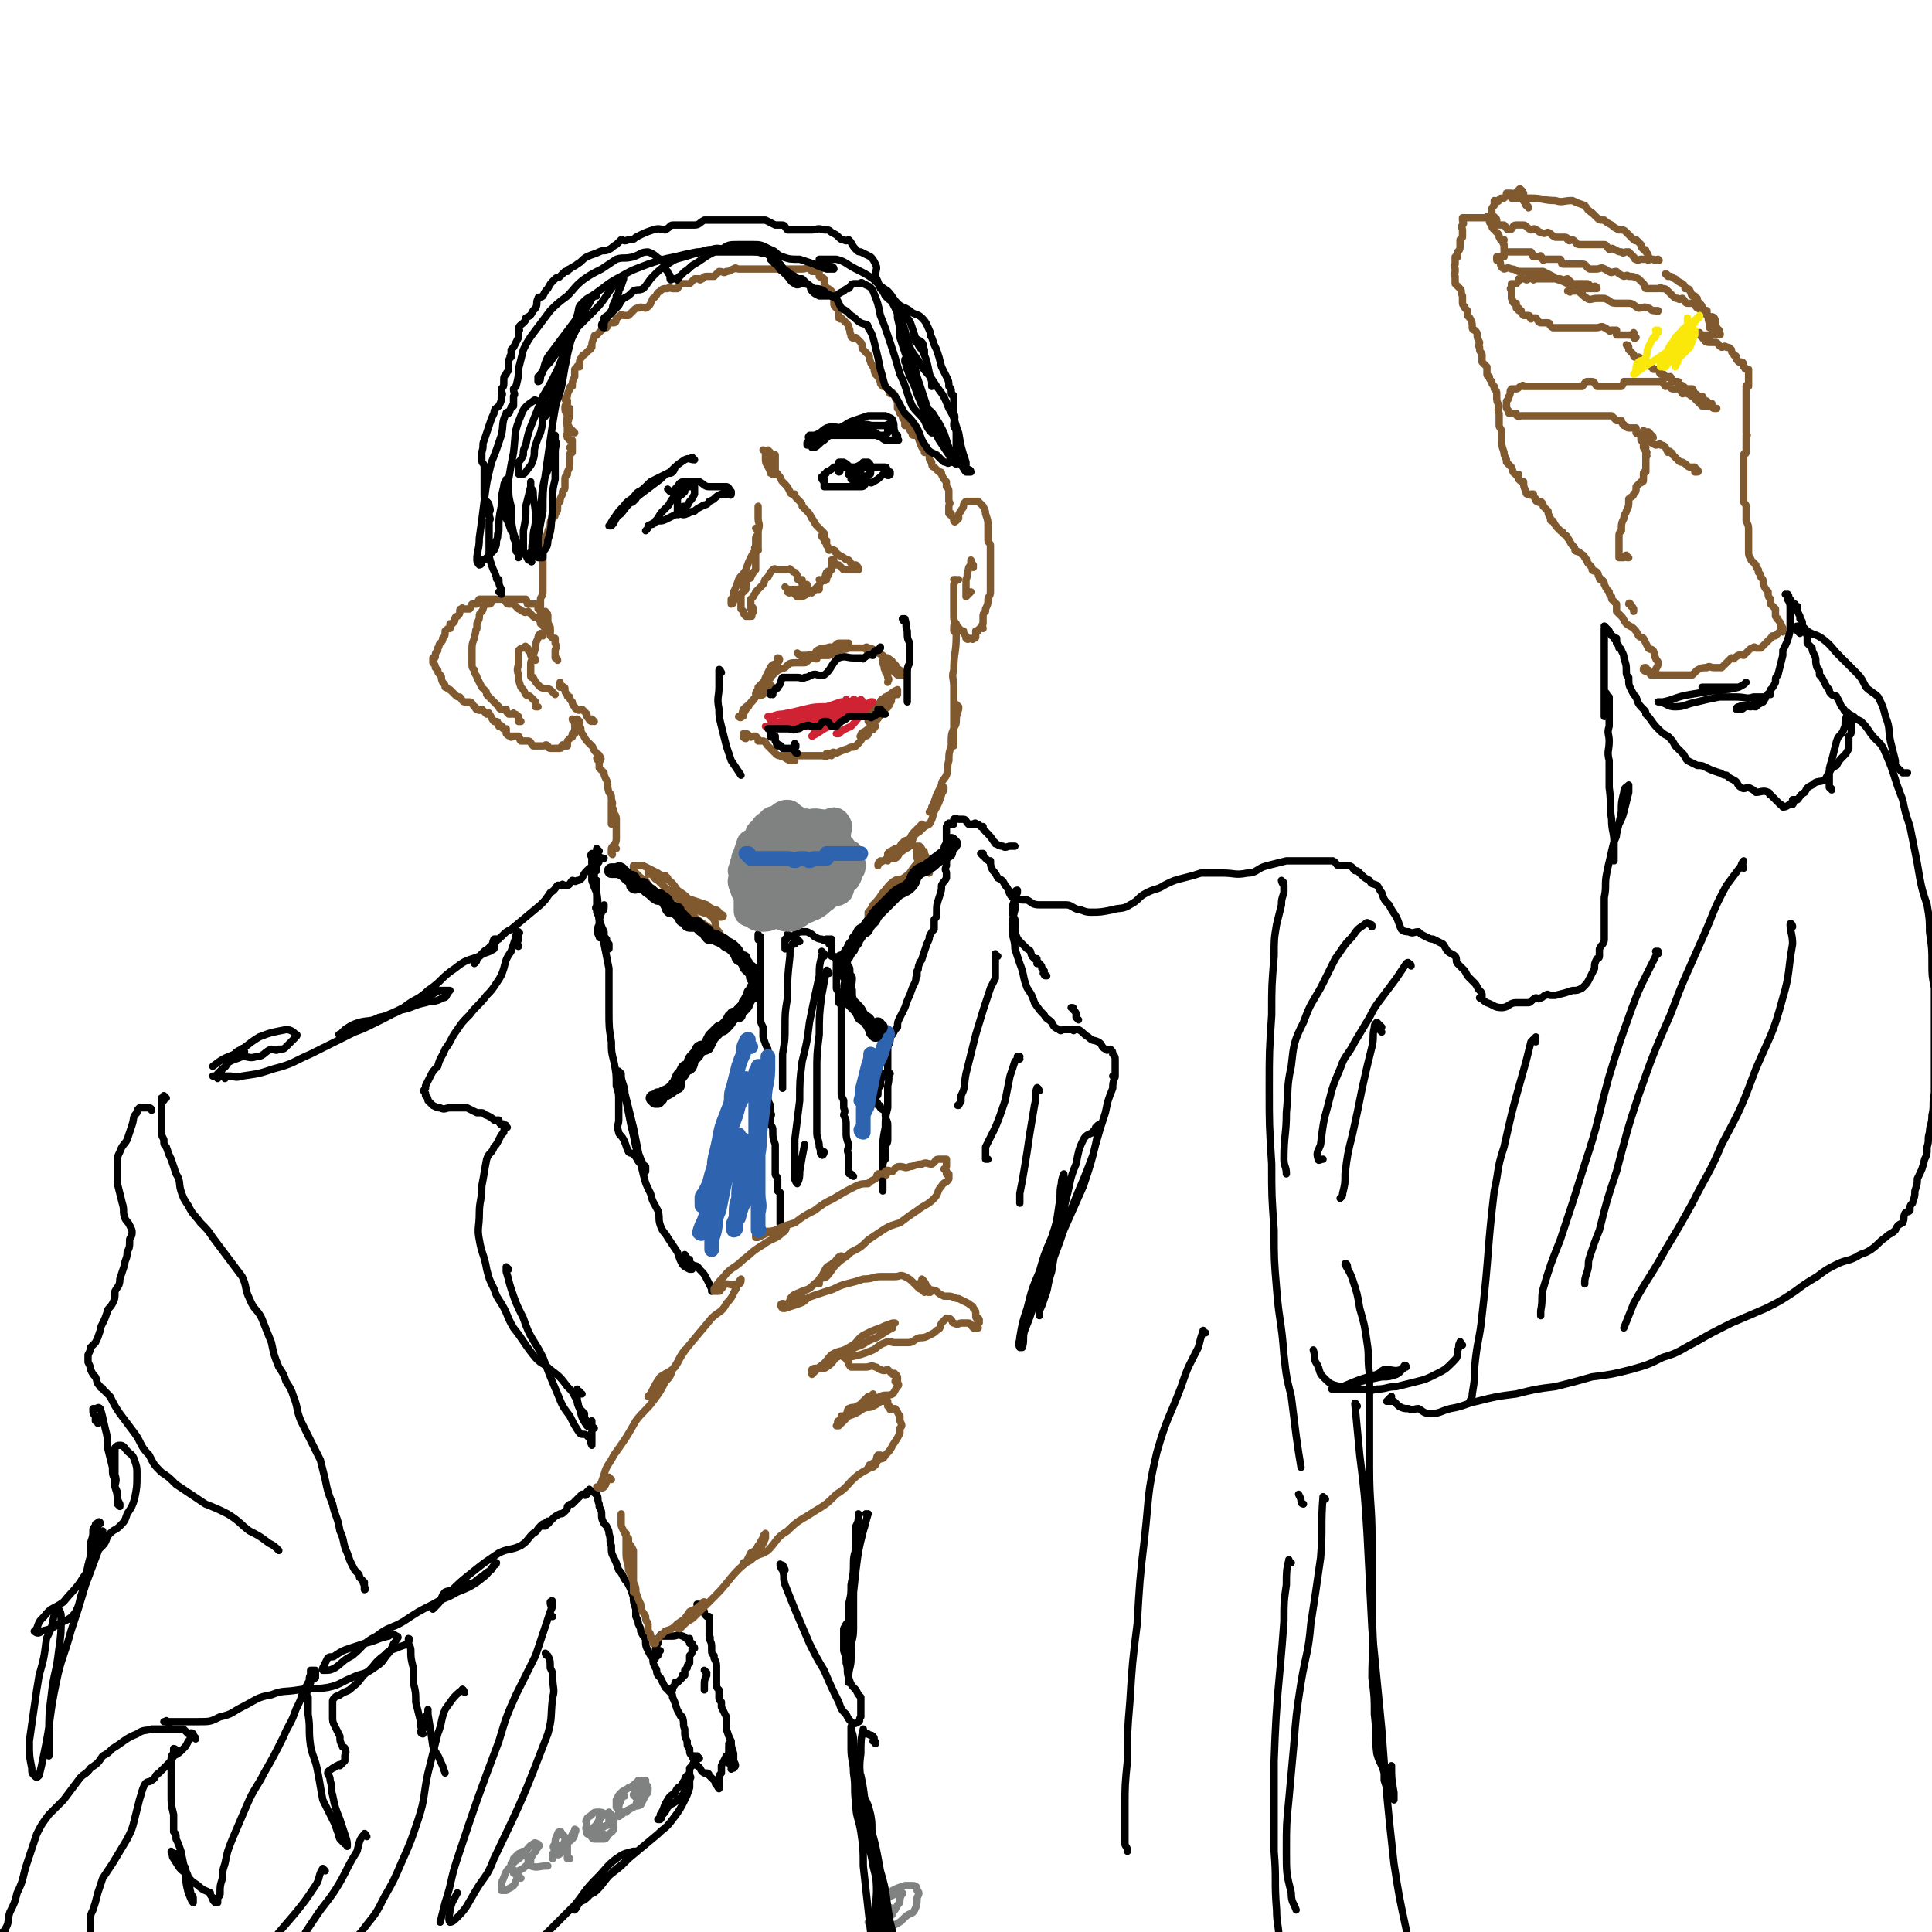 <svg viewBox='0 0 790 790' version='1.1' xmlns='http://www.w3.org/2000/svg' xmlns:xlink='http://www.w3.org/1999/xlink'><g fill='none' stroke='#81592F' stroke-width='3' stroke-linecap='round' stroke-linejoin='round'><path d='M252,347c-1,-1 -1,-2 -1,-1 -1,0 -1,1 -1,2 0,0 0,0 0,0 1,0 0,-1 0,-1 0,0 0,0 0,1 1,0 0,0 0,1 0,0 0,0 0,0 1,1 0,0 0,0 0,0 0,0 0,0 0,0 0,0 0,0 1,1 0,0 0,0 0,-1 0,-1 0,-1 1,-1 1,-1 1,-2 0,-1 1,-1 1,-3 0,-4 0,-4 0,-8 0,-2 -1,-2 -1,-3 0,-1 0,-1 -1,-2 0,-1 0,-1 0,-1 0,0 0,0 0,0 1,0 0,-1 0,-1 0,0 0,0 0,1 0,0 0,0 0,0 1,0 0,-1 0,-1 0,1 0,2 0,4 1,1 0,1 0,1 0,1 0,1 0,2 0,1 0,1 0,2 0,0 0,0 0,0 1,0 0,-1 0,-1 0,0 0,0 0,1 0,0 0,0 0,0 0,-3 0,-3 0,-5 0,-3 1,-3 0,-5 0,-2 0,-2 -1,-3 -1,-3 0,-3 -1,-5 -1,-2 -1,-2 -1,-3 -1,-1 -1,-1 -2,-2 0,-1 0,-1 0,-3 0,0 0,0 0,0 0,0 -1,0 -1,-1 0,0 1,1 1,1 0,0 0,0 0,0 0,0 -1,0 -1,-1 0,0 1,1 1,1 0,0 0,0 0,0 0,0 -1,0 -1,-1 0,0 1,1 1,1 0,0 0,0 0,0 1,0 0,0 0,-1 0,0 0,1 0,1 1,0 1,-1 0,-2 0,-1 -1,0 -1,-1 -2,-2 -1,-2 -2,-3 -1,-1 -1,-1 -2,-2 -1,-1 -1,-2 -2,-3 -1,-2 0,-2 -1,-3 -1,-1 -1,0 -2,0 0,0 0,0 0,0 0,-1 0,-1 0,-2 0,0 0,0 0,0 0,0 -1,0 -1,-1 0,0 1,1 1,1 0,0 0,0 0,0 0,0 0,0 0,0 0,0 0,0 0,0 1,0 1,0 1,0 0,0 0,0 0,0 0,0 0,0 0,-1 -1,0 0,1 0,1 0,0 0,0 0,0 0,0 0,0 1,0 0,0 0,0 0,0 0,0 -1,0 -1,-1 0,0 1,1 1,1 0,1 -1,1 -1,2 0,0 0,1 0,1 0,0 0,0 -1,0 0,1 0,1 0,2 0,0 0,0 -1,0 0,0 0,0 0,0 0,1 0,1 0,1 0,1 0,0 0,0 -1,1 -1,1 -2,2 0,1 0,1 0,2 0,0 -1,0 -1,0 0,0 0,0 -1,0 0,0 0,0 0,0 0,0 0,-1 0,0 -1,0 0,1 -1,1 0,0 0,0 -1,0 0,0 0,0 -1,0 0,0 0,0 -1,0 -1,0 -1,0 -1,0 -1,0 -1,-1 -1,-1 -1,-1 -1,0 -2,0 -1,0 -1,0 -2,0 -1,0 -1,0 -2,0 -1,-1 -1,-2 -2,-2 -1,0 -1,0 -2,0 0,0 -1,0 -1,0 -1,-1 0,-1 -1,-2 -1,0 -2,0 -3,0 0,0 0,1 0,0 -1,0 -1,0 -2,-1 0,-1 0,-1 0,-2 0,0 -1,0 -1,0 -1,0 0,-1 -1,-1 0,-1 -1,0 -1,0 -1,-1 0,-2 -1,-2 -1,0 -1,0 -1,0 -1,-1 -1,-2 -2,-3 0,-1 0,0 -1,0 -1,-1 -1,-1 -2,-2 0,0 -1,1 -2,0 -1,0 0,-1 -1,-1 -1,-1 -1,-2 -2,-2 -1,0 -1,0 -2,0 -1,0 -1,-1 -2,-2 -1,0 -1,0 -2,-1 -1,-1 -1,-1 -2,-2 -1,0 -1,-1 -2,-1 0,-1 0,-1 -1,-2 -1,-2 0,-2 -1,-3 -1,-1 -1,-1 -1,-2 -1,-1 -1,-1 -1,-1 0,-1 0,-1 -1,-2 0,0 0,0 0,0 0,-1 0,-1 0,-2 1,0 1,0 1,-1 0,-1 0,-1 1,-2 0,-1 0,-1 0,-1 1,-1 0,-1 1,-2 0,0 0,0 0,0 1,-1 1,-1 1,-2 1,-1 1,-1 1,-3 1,-1 1,-1 2,-1 0,-1 0,-1 0,-2 0,0 0,0 0,0 1,0 1,0 1,0 0,0 0,0 0,0 1,-1 1,-1 1,-2 0,0 0,-1 1,-1 0,0 0,0 0,0 1,-1 1,-1 1,-2 0,0 0,0 0,0 0,-1 0,-1 1,-1 0,-1 0,0 1,0 1,0 1,0 2,0 1,-1 0,-1 1,-2 0,0 1,0 1,0 1,0 1,0 1,0 1,-1 0,-1 1,-2 1,0 1,0 1,0 1,0 1,0 2,0 1,0 1,0 1,0 1,0 1,0 2,0 0,0 0,0 1,0 1,0 1,0 1,0 1,0 1,0 1,0 0,0 0,0 1,0 1,0 1,0 2,0 1,0 1,0 1,0 1,0 1,0 2,0 1,0 1,0 2,0 1,0 1,0 2,0 1,1 0,2 1,2 1,0 1,0 1,0 1,0 1,0 2,0 1,0 1,1 1,2 1,0 1,1 2,1 0,1 0,0 1,0 1,1 1,1 1,2 0,1 0,1 0,1 0,1 0,1 0,2 0,0 0,0 0,0 1,1 1,1 1,2 0,0 0,0 0,1 0,0 0,0 0,0 0,1 -1,0 -1,0 0,0 1,0 1,0 0,0 0,0 0,0 0,1 -1,0 -1,0 0,0 1,0 1,0 0,0 -1,0 -1,0 -1,0 0,-1 -1,-1 -1,-1 -1,-1 -1,-2 -1,0 -1,0 -1,0 0,-1 0,-1 -1,-2 -1,-1 -1,0 -2,-1 -1,-1 -1,-1 -2,-2 -1,0 -1,1 -2,0 -1,0 -1,-1 -2,-1 -1,-1 -1,-1 -2,-2 -1,0 -1,0 -2,0 -1,0 -1,-1 -2,-2 0,0 -1,0 -1,0 -1,0 -1,0 -2,0 -1,0 -1,0 -1,0 -1,0 -1,0 -1,0 0,1 0,2 -1,2 0,0 -1,-1 -1,0 -2,1 -1,2 -2,3 -1,1 -1,1 -1,2 0,1 0,1 -1,3 0,1 0,1 0,2 -1,1 0,1 -1,3 0,2 -1,2 -1,5 0,0 0,0 0,1 0,3 0,3 0,5 0,2 0,2 1,3 0,2 1,2 1,3 1,2 1,2 2,4 0,0 0,0 1,1 1,1 1,1 1,2 1,1 1,1 1,1 1,1 1,1 2,2 1,1 1,1 2,2 0,0 0,1 1,1 1,0 1,0 2,0 0,1 0,1 1,2 0,0 0,0 1,0 1,0 1,-1 1,0 1,0 1,0 2,1 0,1 0,1 0,2 0,0 1,0 1,0 0,0 0,0 0,0 0,0 0,0 -1,-1 0,0 1,1 1,1 '/><path d='M219,270c0,0 0,-1 -1,-1 0,-1 0,-1 -1,-1 0,-1 0,-1 -1,-2 0,-1 0,-1 -1,-1 0,-1 0,-1 -1,0 -1,0 -1,0 -2,1 0,2 0,3 0,5 0,2 -1,2 0,5 0,2 0,2 1,5 1,1 1,1 2,3 1,1 1,0 2,1 1,1 1,1 2,2 0,1 0,1 0,2 0,0 1,0 1,0 0,0 0,0 0,0 '/><path d='M222,260c-1,0 -1,-1 -1,-1 -1,1 -1,1 -1,2 -1,2 -1,2 -1,4 -1,3 -1,3 -2,6 0,2 0,2 0,5 0,1 0,1 1,1 1,2 1,2 3,4 2,1 2,0 4,1 1,1 1,1 2,2 '/><path d='M243,295c0,0 0,0 -1,-1 0,0 0,1 0,1 -1,0 -1,-1 -2,-2 0,0 0,-1 0,-1 -1,-1 -1,-1 -2,-2 -1,0 -1,1 -2,0 -1,0 -1,-1 -1,-1 -1,-1 -1,-1 -1,-2 -1,-1 -1,-1 -1,-2 -1,0 -1,0 -1,-1 -1,-1 -1,-1 -1,-2 0,-1 0,-1 -1,-1 0,-1 0,0 0,0 0,0 -1,0 -1,0 0,-1 0,-1 0,-2 '/><path d='M228,270c0,0 0,-1 -1,-1 0,-1 0,-1 0,-1 0,-1 0,-1 0,-2 0,-1 1,-1 0,-3 0,-1 0,-1 0,-2 0,0 0,0 0,0 -1,0 -1,0 -2,-1 0,-1 0,-1 0,-2 0,-1 -1,-1 -1,-1 0,-1 0,-1 0,-2 0,-1 0,-1 -1,-2 0,0 -1,1 -1,0 0,-1 -1,-1 -1,-3 0,-1 0,-1 0,-3 0,-1 0,-1 0,-2 0,-1 1,-1 1,-3 0,-1 0,-1 0,-3 0,-1 0,-1 0,-2 0,-1 0,-1 0,-3 0,-1 0,-1 0,-1 0,-1 0,-1 0,-2 0,-1 0,-1 0,-2 0,0 0,0 0,-1 0,-1 0,-1 0,-2 0,-1 0,-1 0,-1 0,-1 0,-1 0,-2 0,-1 0,-1 0,-2 1,-1 1,-1 2,-3 0,-1 0,-1 1,-3 0,-2 0,-2 1,-3 1,-1 1,-1 1,-2 1,-1 1,-1 1,-3 0,-1 0,-1 1,-2 0,-1 0,-1 1,-3 0,-1 0,-1 0,-1 1,-1 1,-1 1,-2 0,-1 0,-2 0,-3 0,-1 0,-1 1,-2 0,0 0,0 0,0 0,-1 0,0 0,-1 1,-2 1,-2 1,-4 0,0 0,0 0,-1 0,-1 0,-1 0,-2 0,0 0,0 0,0 0,-1 0,0 1,-1 0,-1 0,-1 0,-2 0,0 0,0 0,0 0,0 -1,0 -1,0 0,0 0,0 1,0 0,0 0,-1 0,-1 0,0 0,0 0,0 0,-1 0,-2 0,-2 -1,0 -1,0 -1,0 0,0 0,0 0,0 0,0 0,0 -1,-1 0,0 0,0 0,-1 0,0 0,0 0,0 0,0 0,1 0,0 -1,0 0,0 0,-1 0,0 0,0 0,0 0,-1 0,-1 0,-2 0,0 0,0 0,0 0,-1 0,-1 0,-1 0,0 0,0 0,0 1,0 0,0 0,-1 0,0 0,-1 0,-1 0,0 0,0 0,0 1,0 0,0 0,-1 0,0 1,0 1,-1 0,0 0,0 0,-1 0,0 0,0 0,0 0,-1 0,-1 0,-2 0,0 0,0 -1,0 0,0 0,0 0,0 0,-1 0,-1 0,-1 0,-1 0,-1 0,-2 0,0 0,0 0,0 0,0 -1,0 -1,-1 0,0 0,1 1,1 0,0 0,0 0,0 0,0 -1,0 -1,-1 0,0 0,1 1,1 '/><path d='M235,177c0,0 -1,-1 -1,-1 0,0 0,1 0,1 -1,-1 -1,-1 -1,-2 -1,-1 -1,-1 -1,-1 -1,-2 0,-2 0,-4 0,-1 -1,-1 -1,-3 0,-1 0,-1 1,-3 0,-1 -1,-1 0,-2 0,-1 0,-1 1,-3 0,-1 0,-1 1,-1 0,-2 0,-2 1,-4 0,-1 0,-1 0,-3 1,-1 1,-1 1,-1 0,-1 1,0 1,0 0,-1 0,-1 0,-2 0,0 0,0 0,0 0,-1 0,-1 1,-2 0,0 0,-1 1,-1 1,-1 1,-1 2,-2 1,0 0,-1 1,-1 0,-2 0,-2 1,-4 0,-1 0,-1 1,-1 1,-1 1,-1 2,-2 1,-1 1,-1 2,-1 1,-1 0,-2 1,-2 1,0 1,0 2,0 1,0 1,-1 1,-2 1,0 1,-1 2,-1 0,-1 0,0 1,0 1,0 1,0 2,0 1,-1 1,-1 2,-2 1,-1 1,-1 2,-1 1,-1 2,0 3,0 2,-1 2,-2 3,-4 2,-1 1,-2 3,-3 1,-1 1,-1 3,-1 1,-1 1,0 2,0 1,0 1,0 2,0 1,-1 0,-2 2,-2 0,0 0,0 1,0 1,0 1,0 2,0 1,-1 1,-1 2,-2 1,0 1,0 2,0 0,0 0,1 1,0 1,0 0,-1 2,-1 0,0 0,0 1,0 1,0 1,0 2,0 1,-1 1,-1 2,-2 2,0 2,1 3,0 2,0 2,-1 3,-1 1,-1 1,0 2,0 1,0 1,0 2,0 0,0 0,0 1,0 1,0 1,0 2,0 1,0 1,0 2,0 2,0 2,0 3,0 1,0 1,0 2,0 1,0 1,0 2,0 1,0 1,0 1,0 1,0 1,0 2,0 1,0 1,0 3,0 2,0 2,0 4,0 1,0 1,0 2,0 2,0 2,-1 3,0 1,0 1,1 1,1 0,0 1,0 1,0 0,0 0,0 1,0 0,0 1,0 1,0 0,1 0,1 0,2 1,1 1,0 2,1 0,2 0,2 1,4 0,0 0,-1 0,0 1,0 1,0 2,1 0,1 0,1 0,2 1,1 1,1 1,3 0,1 0,1 1,2 0,0 0,0 1,1 0,2 0,2 0,3 1,1 1,0 1,0 1,1 1,1 2,2 1,1 1,1 1,2 1,1 0,1 1,3 0,1 0,1 1,1 0,1 0,0 1,0 1,1 1,1 2,2 1,1 0,2 1,3 1,1 1,1 2,2 1,1 0,1 1,3 0,1 1,1 1,2 1,1 0,1 1,3 0,0 0,-1 0,0 1,1 1,1 2,3 0,1 0,1 1,2 1,0 1,0 2,1 1,1 0,1 1,2 1,0 1,-1 1,0 1,0 1,1 1,1 0,1 0,1 1,2 0,1 0,1 0,2 0,0 0,0 0,1 1,1 1,1 1,2 1,0 1,1 1,1 0,1 0,1 1,2 0,1 0,1 0,2 1,0 1,0 2,1 0,1 0,1 1,2 0,1 0,1 1,1 0,0 1,0 1,0 1,2 1,3 2,5 1,1 1,1 1,2 1,0 1,0 2,1 0,2 0,2 1,3 0,1 0,2 1,2 0,0 0,0 0,0 1,1 1,1 2,2 1,0 1,0 1,1 1,2 1,2 2,3 0,1 0,1 0,2 0,0 0,0 0,0 1,1 1,1 1,2 0,1 0,1 0,3 0,1 0,1 0,1 1,1 0,1 0,2 0,0 0,0 0,0 0,1 0,1 0,2 0,0 0,0 0,1 0,0 0,0 0,0 1,1 0,0 0,0 0,0 0,0 0,0 0,0 0,0 0,0 1,1 0,0 0,0 0,0 1,0 1,0 0,0 0,0 0,0 0,1 0,1 1,2 0,0 0,0 0,0 0,1 0,1 0,1 0,0 0,0 0,0 1,1 0,0 0,0 0,0 0,0 0,0 0,0 0,0 0,0 1,0 1,0 1,0 0,0 0,0 0,0 0,0 0,0 1,-1 0,-2 0,-2 1,-3 0,-1 1,-1 1,-2 0,-1 0,-1 1,-2 0,0 0,0 0,0 1,0 1,0 2,0 0,0 0,0 1,0 1,0 1,0 2,0 1,1 1,1 2,2 1,2 1,2 1,3 1,3 1,3 1,5 0,2 0,2 0,3 0,2 0,2 0,3 0,1 1,1 1,2 0,1 0,1 0,2 0,1 0,1 0,3 0,1 0,1 0,1 0,3 0,3 0,5 0,2 0,2 0,3 0,1 0,1 0,2 0,2 0,2 0,3 0,2 -1,2 -1,3 0,2 0,2 -1,4 0,0 0,0 0,1 -1,1 -1,1 -1,2 0,1 0,1 0,3 -1,1 0,1 0,2 -1,0 -1,-1 -1,0 -1,0 -1,1 -1,1 -1,0 -1,0 -1,0 0,1 0,1 0,2 0,1 0,1 -1,1 0,1 -1,0 -1,0 0,0 0,0 0,0 -1,0 -1,1 -2,0 0,0 0,0 0,-1 -1,-1 -1,-1 -1,-2 0,0 0,0 0,0 0,0 0,0 -1,0 0,0 0,0 0,0 -1,0 0,-1 -1,-1 0,-1 -1,-1 -1,-2 -1,-1 -1,-2 -1,-3 0,-3 0,-3 0,-5 0,-2 0,-2 0,-5 0,-1 0,-1 0,-1 0,-1 0,-1 0,-2 0,-1 1,-1 1,-2 0,0 0,0 0,0 0,1 0,0 -1,0 0,0 1,0 1,0 0,1 0,0 1,0 '/><path d='M398,232c0,-1 -1,-1 -1,-1 0,-1 1,0 1,0 0,0 -1,-1 -1,-2 0,0 0,0 0,0 0,1 0,1 0,2 -1,1 -1,1 -1,2 -1,2 0,2 -1,4 0,2 0,2 0,4 0,0 0,0 0,1 0,0 0,0 0,0 0,1 0,1 0,2 0,0 0,0 0,0 1,-1 1,-1 2,-2 '/><path d='M391,257c0,0 -1,-1 -1,-1 0,0 0,1 0,2 0,0 0,0 0,0 1,1 1,1 1,2 0,7 -1,7 -1,14 -1,3 0,3 0,7 0,3 0,3 0,6 0,2 0,2 0,3 0,2 0,2 0,3 0,2 0,2 0,4 0,1 0,1 0,3 0,1 0,1 0,1 0,1 0,1 0,2 0,1 0,1 0,2 0,0 0,0 0,0 -1,0 -1,0 -1,0 0,0 0,0 0,0 0,-1 0,-1 0,-2 0,-2 0,-3 1,-5 0,-1 1,-1 1,-3 0,-2 0,-2 1,-5 0,-1 0,-1 0,-1 0,0 0,0 0,0 0,0 -1,-1 -1,-1 0,1 0,2 0,4 0,3 0,3 -1,6 0,3 0,3 -1,7 -1,3 -1,3 -1,6 -1,3 0,3 -1,6 -1,2 -2,2 -2,4 -1,2 -1,2 -2,4 -1,3 -1,3 -2,5 0,1 0,1 -1,2 0,0 0,0 0,0 1,-1 1,-1 2,-2 0,-1 1,0 1,-1 1,-2 1,-2 1,-4 0,-1 0,-2 1,-3 0,0 0,0 1,0 0,0 0,0 0,0 0,0 0,0 -1,0 0,0 1,0 1,0 0,2 -1,2 -1,3 -1,3 -1,3 -2,5 -2,3 -1,4 -3,7 -2,1 -2,1 -4,3 -2,1 -2,2 -4,3 -1,1 -2,0 -3,2 -1,0 0,0 -1,1 0,1 0,1 0,2 0,0 0,0 0,0 1,-1 1,-1 2,-2 1,-1 1,-1 2,-3 1,-2 1,-2 2,-3 1,-1 1,-1 2,-2 1,-1 1,-1 1,-1 0,0 0,0 0,0 0,0 0,0 -1,1 -1,2 -1,2 -2,3 -1,3 -1,3 -2,5 -1,1 -2,1 -3,2 -2,1 -1,2 -3,3 -1,0 -1,0 -1,0 -1,0 -1,0 -2,0 0,0 0,1 0,1 0,0 0,0 0,-1 0,-1 0,-1 0,-2 1,-1 1,-1 2,-1 0,-1 0,0 1,0 0,0 0,0 1,0 0,0 0,0 0,0 0,0 -1,-1 -1,-1 0,1 1,1 1,2 -1,1 -1,1 -2,2 0,0 0,0 -1,0 -1,0 -1,0 -1,0 -1,0 -1,1 -2,1 -1,1 -1,0 -1,0 -1,1 -1,1 -1,2 0,0 0,0 0,0 0,-1 0,-1 1,-2 '/><path d='M376,347c0,-1 0,-1 -1,-1 0,0 0,0 0,0 0,0 0,0 0,0 0,0 -1,0 -1,0 0,0 1,0 1,0 0,2 0,2 0,3 1,2 1,2 2,3 0,1 1,1 1,2 1,1 1,1 1,2 0,0 0,0 1,1 0,0 0,0 0,0 0,-2 0,-2 0,-5 -1,-1 -1,-1 -2,-3 0,-1 0,-1 -1,-1 0,-1 0,-1 -1,-2 0,0 0,0 0,0 0,1 0,1 -1,2 0,0 0,0 0,1 0,1 0,1 0,2 '/><path d='M273,359c0,0 0,0 -1,-1 0,0 1,1 1,1 -1,0 -1,0 -2,0 -1,-1 -1,-1 -2,-2 -1,0 -1,0 -2,0 -1,0 -1,0 -2,0 0,0 0,0 0,0 1,1 0,0 0,0 0,0 1,0 1,0 2,2 1,2 3,3 3,3 3,3 6,5 4,2 4,2 8,3 3,1 3,1 6,2 1,1 1,1 3,2 1,0 1,0 2,1 0,1 0,1 0,2 1,0 1,0 1,0 0,0 0,0 0,0 1,0 1,-1 0,-1 -1,0 -1,1 -3,1 -2,-1 -2,-1 -5,-2 -3,-1 -3,-1 -5,-3 -3,-2 -3,-2 -6,-3 -3,-1 -3,-1 -6,-2 -2,0 -2,0 -3,-1 -2,-2 -2,-2 -3,-4 -2,-1 -2,-1 -4,-3 0,0 0,0 -1,-1 0,-1 0,-1 0,-2 0,0 0,0 0,0 0,0 0,0 1,0 1,0 1,0 3,0 2,1 2,1 4,2 2,1 2,1 5,3 3,2 3,2 5,5 3,2 3,2 5,4 2,2 2,2 4,4 2,1 3,1 5,3 2,2 1,2 2,5 1,1 1,1 2,3 1,1 1,1 2,1 0,1 0,1 0,2 0,0 0,0 0,0 0,0 0,0 -1,0 -1,-2 -1,-2 -2,-3 -3,-3 -3,-3 -6,-5 -3,-2 -3,-2 -6,-5 -3,-3 -2,-3 -5,-6 -1,-1 -2,-1 -2,-2 -1,0 0,-1 0,-1 0,0 0,0 0,0 '/><path d='M365,364c-1,0 -1,-1 -1,-1 -1,0 0,0 -1,1 0,0 0,1 0,1 0,0 0,0 -1,0 0,0 0,0 0,0 1,1 0,0 0,0 0,-1 1,-1 1,-1 3,-2 3,-2 5,-4 3,-2 3,-2 5,-4 2,-2 2,-2 4,-4 1,0 1,0 1,-1 1,0 1,0 1,0 0,0 -1,-1 -2,0 -3,3 -3,3 -5,6 -4,4 -3,5 -7,8 -2,3 -2,3 -5,5 -2,2 -3,1 -5,3 0,1 0,2 0,2 0,0 0,-1 0,-2 1,-1 1,-1 2,-3 2,-2 2,-2 4,-5 2,-2 2,-3 5,-5 2,-1 2,0 5,-1 2,-1 3,-1 5,-2 1,0 1,-1 1,-1 0,0 0,0 0,0 0,0 0,0 0,0 -2,0 -3,0 -4,1 -3,2 -3,2 -6,5 -3,4 -2,4 -5,8 -2,2 -2,2 -4,3 0,1 0,1 -1,2 0,1 0,1 0,1 1,0 1,0 1,-1 3,-3 2,-4 5,-7 3,-3 3,-3 7,-6 '/><path d='M310,225c-1,0 -1,-1 -1,-1 0,0 0,0 0,1 0,0 0,0 0,0 0,0 0,-1 0,-1 -1,0 0,0 0,1 -1,1 -1,1 -2,3 -1,2 -1,2 -2,5 -1,2 -2,2 -3,4 -1,3 -1,3 -2,5 0,2 0,2 -1,3 0,1 0,1 0,2 0,0 0,0 0,0 0,0 0,0 0,0 0,-1 0,0 0,0 1,0 1,-1 1,-2 1,0 1,0 2,-1 0,-1 1,-1 2,-2 0,0 0,0 1,-1 0,-1 0,-1 0,-2 0,0 0,0 0,0 0,0 0,0 -1,0 0,-1 0,0 0,0 0,2 0,2 0,3 -1,1 -1,1 -1,2 0,1 0,1 0,1 0,2 0,2 0,4 0,0 0,0 1,1 0,1 0,1 1,2 0,0 0,0 0,0 1,0 1,0 2,0 0,0 0,0 0,0 0,0 0,0 0,0 1,0 0,0 0,-1 0,0 1,0 1,-1 0,0 0,-1 0,-1 0,0 0,0 0,0 0,0 0,-1 -1,-1 0,0 1,0 1,1 0,0 0,0 0,0 0,0 0,-1 -1,-1 0,0 1,0 1,1 0,0 0,0 0,0 0,0 0,-1 -1,-1 0,0 1,0 1,1 0,0 0,0 0,0 0,0 -1,0 -1,0 0,-2 0,-2 0,-4 0,0 0,0 1,-1 0,-1 1,-1 1,-2 1,-1 1,-1 3,-3 1,-1 0,-2 2,-3 1,-2 1,-2 2,-3 1,-1 1,0 2,0 0,0 0,0 1,0 1,0 1,0 1,0 1,0 1,0 2,0 1,0 1,-1 1,0 1,0 1,1 2,1 0,0 0,0 0,0 1,1 1,1 1,2 0,1 0,1 1,1 0,1 0,0 0,0 0,0 0,0 0,0 1,0 1,0 1,0 0,1 0,1 0,2 0,0 0,0 0,0 1,0 1,0 1,0 0,0 1,0 1,0 0,1 0,1 0,2 0,0 0,0 0,0 0,0 -1,-1 -1,-1 0,0 0,0 1,1 0,0 0,0 0,0 0,0 -1,-1 -1,-1 0,0 0,0 1,1 0,0 0,0 0,0 -1,0 -1,0 -2,0 -1,0 -1,0 -3,0 -1,0 -1,0 -2,0 -1,0 -1,0 -1,0 0,0 0,0 0,0 0,0 -1,-1 -1,-1 0,0 0,0 1,1 0,0 0,0 0,0 0,0 0,1 0,1 1,1 1,0 2,0 1,1 1,1 2,2 1,0 1,0 1,0 1,0 1,0 1,0 2,-1 2,-1 3,-2 1,0 1,1 1,0 1,0 1,-1 1,-1 1,-1 1,0 1,0 0,0 0,0 1,0 0,0 0,0 0,0 0,0 -1,-1 -1,-1 0,0 0,0 1,1 0,0 0,0 0,0 0,0 -1,-1 -1,-1 0,0 0,0 1,1 0,0 0,0 0,0 0,0 -1,-1 -1,-1 0,0 1,1 1,1 0,-1 0,-1 0,-2 1,-1 0,-1 1,-2 1,0 1,1 2,0 0,0 0,0 0,-1 1,-1 1,-1 1,-2 0,0 0,0 0,0 0,0 0,0 -1,0 0,0 0,0 0,0 1,1 0,0 0,0 0,0 0,1 0,2 0,1 -1,1 -1,1 -1,1 -1,0 -1,0 0,0 0,0 0,0 0,1 -1,0 -1,0 1,0 1,1 2,0 1,-1 0,-1 1,-3 1,-1 1,0 2,-1 0,-1 0,-1 0,-2 0,0 0,0 0,0 0,-1 0,-1 0,-2 0,0 1,0 1,0 0,1 0,1 0,2 0,0 0,0 0,0 0,0 0,0 1,0 0,0 0,0 0,0 0,0 -1,0 -1,0 0,-1 0,0 1,0 0,0 0,0 0,0 0,0 -1,0 -1,0 0,-1 0,0 1,0 0,0 0,0 1,0 0,0 0,0 0,0 1,1 1,1 2,2 0,0 1,0 2,0 1,0 1,0 2,0 1,0 1,0 1,0 0,0 0,0 0,0 1,0 1,0 1,0 0,0 0,0 0,0 0,-1 0,-1 -1,-2 0,0 0,0 -1,0 -1,0 -1,-1 -2,-2 -1,0 -1,0 -2,-1 -2,-1 -2,-1 -3,-2 -1,0 0,-1 -1,-1 -1,-1 -1,0 -2,0 0,-1 0,-1 -1,-2 0,-1 0,-1 0,-2 0,0 -1,1 -1,0 0,0 0,-1 0,-1 0,0 0,0 0,0 0,0 0,0 0,0 0,0 -1,0 -1,-1 0,0 0,1 1,1 0,0 0,0 0,0 0,0 -1,0 -1,-1 0,0 0,1 1,1 0,0 0,0 0,0 0,-1 0,-1 0,-2 -1,-1 -1,-1 -1,-1 -1,-1 -1,-1 -2,-2 -1,-1 -1,-2 -2,-3 -1,-2 -1,-2 -2,-3 -1,-1 -1,-1 -2,-2 0,-1 0,-1 -1,-2 0,0 0,0 -1,-1 -1,-1 -1,-1 -1,-2 0,0 0,0 0,0 0,1 -1,0 -1,0 0,0 0,0 1,0 0,0 0,0 0,0 0,1 -1,0 -1,0 0,0 0,0 1,0 0,0 0,0 0,0 0,1 -1,0 -1,0 0,0 0,0 1,0 0,0 0,0 0,0 -1,0 -1,0 -1,0 -1,0 -1,-1 -1,-1 -1,-2 -1,-2 -3,-4 -1,-1 0,-1 -2,-3 0,-1 -1,0 -1,-1 -1,-2 -1,-2 -2,-4 0,0 0,0 0,-1 0,-2 0,-2 0,-3 0,0 0,0 0,0 0,0 -1,-1 -1,-1 0,1 1,1 2,2 0,0 1,0 1,0 0,1 0,1 0,2 0,2 0,1 0,3 0,1 0,1 0,2 0,1 0,0 0,1 0,0 0,0 0,0 -1,0 -1,0 -1,0 0,0 0,0 0,0 -1,-1 -1,0 -1,-1 -1,-3 -2,-3 -2,-5 0,-2 0,-2 0,-3 0,0 0,0 0,0 0,0 0,-1 -1,-1 0,0 1,0 1,1 '/><path d='M307,236c0,0 -1,-1 -1,-1 0,1 0,1 -1,2 0,1 0,1 0,2 0,0 0,0 0,0 0,-1 0,-1 0,-2 1,-1 2,0 2,-1 1,-2 1,-2 2,-3 0,-1 0,-1 0,-2 0,-2 0,-2 0,-5 0,-1 0,-1 0,-3 0,-2 0,-2 0,-3 0,-1 1,-1 1,-2 0,-1 0,-1 0,-1 0,0 0,0 0,0 0,0 -1,-1 -1,-1 0,0 1,0 1,1 0,1 0,1 0,3 0,1 0,1 0,1 0,1 0,1 0,2 0,1 0,1 0,2 0,0 0,0 0,0 0,0 -1,0 -1,-1 0,-1 1,-1 1,-3 0,-2 0,-2 0,-4 1,-3 0,-3 0,-5 0,-3 0,-3 0,-5 0,0 0,0 0,0 '/><path d='M667,248c0,-1 -1,-2 -1,-1 0,0 1,0 2,2 0,0 0,0 0,1 '/><path d='M677,276c0,0 -1,-1 -1,-1 0,0 0,1 0,1 0,0 0,0 0,0 1,0 1,0 1,0 0,0 0,0 0,0 0,-1 0,-1 0,-2 0,-1 1,-1 1,-3 0,-1 -1,-1 -1,-2 -1,-1 0,-1 -1,-3 -1,-1 -1,0 -2,-1 -1,-2 -1,-2 -2,-4 -1,-1 -1,0 -2,-1 -1,-2 -1,-2 -2,-3 -1,-1 -2,-1 -3,-2 -1,-1 -1,-2 -2,-3 -1,-1 -1,-1 -2,-2 0,-1 0,-2 0,-3 -1,-1 -1,-1 -2,-2 0,0 0,0 0,-1 -1,-1 -1,-1 -1,-2 -1,-1 -1,-1 -2,-3 0,-1 0,-1 -1,-2 -1,0 -1,0 -1,-1 -1,-1 0,-1 -1,-2 -1,-1 -1,0 -2,-1 0,-1 0,-1 -1,-2 -1,-1 -1,-1 -1,-2 -1,0 0,0 -1,-1 0,-1 -1,-1 -2,-2 -1,-1 -1,0 -2,-1 0,-1 0,-1 -1,-2 -1,-1 -1,-2 -2,-3 0,-1 -1,-1 -2,-2 0,-1 0,0 -1,-1 -2,-2 -2,-2 -3,-4 -1,0 -1,0 -1,-1 -1,-2 -1,-2 -1,-3 -1,-1 -1,-1 -2,-2 0,-1 0,-1 -1,-2 0,0 -1,1 -1,0 -1,0 -1,0 -1,-1 -1,-1 -1,-1 -1,-2 0,0 0,0 -1,0 0,0 0,1 -1,0 -1,0 -1,0 -1,-1 -1,-2 -1,-2 -1,-4 -1,0 -1,0 -2,-1 0,-1 0,-1 0,-2 -1,0 -1,1 -1,0 -2,-1 -1,-1 -2,-3 -1,-1 -1,-1 -2,-2 0,0 0,0 0,-1 -1,-2 -1,-2 -1,-3 -1,-3 -1,-3 -1,-5 0,-2 0,-2 0,-3 0,-2 -1,-2 -1,-3 0,-1 0,-1 0,-2 0,-2 0,-2 0,-3 -1,-2 0,-2 0,-3 -1,-2 -1,-2 -1,-4 0,0 0,0 0,-1 0,-1 0,-1 -1,-2 0,-1 0,-1 0,-1 -1,-1 -1,-1 -1,-2 -1,-1 -1,-1 -1,-2 0,0 -1,0 -1,-1 0,-1 0,-1 0,-2 0,-1 0,-1 0,-1 -1,-1 -1,-1 -2,-2 0,-1 0,-1 0,-2 0,0 0,0 0,-1 0,-1 -1,-1 -1,-2 0,-1 0,-1 0,-1 -1,-1 0,-1 0,-2 -1,-2 -1,-2 -1,-3 0,-1 0,-1 -1,-2 0,0 0,0 0,0 -1,0 -1,-1 -1,-1 0,-2 0,-2 -1,-4 0,0 0,0 0,0 0,0 0,0 -1,-1 0,-1 0,-1 0,-2 -1,-1 -1,-1 -1,-1 0,-1 -1,-1 -1,-2 0,-2 0,-2 0,-3 -1,-2 0,-2 -1,-3 -1,-1 -1,-1 -2,-2 0,-1 0,-1 0,-2 0,0 0,0 0,-1 -1,-1 0,-1 0,-2 0,0 0,0 0,0 0,-1 0,-1 0,-1 0,-1 -1,-1 0,-2 0,-1 0,-1 0,-2 0,0 0,-1 0,-1 0,0 1,0 1,0 0,-1 0,-1 0,-2 1,-1 1,-1 1,-3 0,-1 0,-1 0,-2 0,0 0,0 1,-1 0,-1 0,-1 0,-2 0,-1 0,-1 0,-1 0,-1 -1,-1 0,-2 0,0 0,0 0,0 1,-1 0,-1 0,-2 0,0 0,0 0,-1 0,0 0,0 0,0 1,0 1,0 2,0 0,0 0,0 1,0 1,0 1,0 2,0 2,0 2,0 3,0 0,0 0,0 1,0 1,0 1,-1 1,0 1,0 1,1 1,1 0,1 0,1 1,2 0,1 0,1 1,2 0,0 0,0 1,1 1,1 1,1 1,2 1,1 0,1 1,1 0,1 0,0 1,0 0,1 -1,1 0,2 0,1 0,1 0,2 0,0 0,0 0,0 0,0 0,-1 0,-1 0,0 0,0 0,1 0,0 0,0 0,0 0,0 0,-1 0,-1 0,0 0,0 0,1 0,0 0,0 0,0 0,0 0,0 0,0 0,0 0,0 0,0 '/><path d='M625,85c0,-1 -1,-1 -1,-1 0,-1 0,-1 0,-2 0,0 0,0 0,0 0,0 -1,1 -1,0 0,0 0,0 0,-1 0,-1 0,-1 0,-2 0,0 0,0 0,0 -1,-1 0,-1 -1,-1 0,-1 -1,-1 -1,0 -1,0 -1,1 -1,1 -1,1 -1,0 -2,0 -1,0 -1,0 -2,0 0,1 0,1 -1,2 0,0 -1,0 -1,0 -1,0 -1,1 -1,1 -1,1 -1,0 -2,0 0,1 0,1 0,2 0,0 0,0 0,0 -1,1 -1,1 -1,2 0,0 0,0 0,1 0,0 0,0 0,0 0,1 0,1 0,2 1,0 1,-1 1,0 1,0 1,1 1,1 0,1 0,1 1,2 0,0 0,0 0,0 1,0 1,0 1,0 0,0 0,0 1,0 1,1 1,2 2,2 2,0 1,-2 3,-2 1,0 1,0 3,0 1,0 1,1 3,2 1,0 1,-1 2,0 1,0 1,1 2,1 2,1 2,0 3,0 2,1 1,1 3,2 1,0 1,0 3,0 0,0 1,0 1,0 1,0 1,1 1,1 1,1 1,0 2,0 2,1 1,2 3,2 1,0 1,0 3,0 1,0 1,0 2,0 1,0 1,0 2,0 1,0 1,0 1,0 1,0 2,0 2,0 1,0 1,1 2,2 1,0 1,-1 2,0 1,0 1,1 3,1 1,1 1,0 2,0 0,0 0,0 1,0 1,1 1,1 2,2 1,1 0,1 1,1 1,1 1,0 2,0 1,0 1,0 2,0 0,0 0,0 1,0 0,0 0,0 0,0 0,1 0,0 -1,0 0,0 1,0 1,0 0,0 0,0 0,0 0,1 0,0 -1,0 '/><path d='M621,81c-1,0 -1,-1 -1,-1 -1,0 -1,1 -1,1 0,0 0,0 -1,0 0,0 0,0 0,0 1,0 0,-1 0,-1 0,0 0,1 0,1 1,0 1,0 1,0 1,0 1,0 3,0 2,0 2,0 4,0 5,0 5,1 10,1 3,1 3,0 7,0 2,1 2,1 5,2 1,1 1,2 3,3 1,1 1,1 2,2 1,1 1,1 3,1 1,1 1,1 3,2 1,1 1,1 3,2 2,0 2,0 3,1 2,2 2,2 3,3 1,1 1,0 1,0 1,1 1,1 2,2 0,1 0,1 1,2 1,0 1,0 1,1 1,1 1,1 1,2 1,1 1,1 2,1 1,1 1,0 2,0 0,0 0,0 0,0 0,0 0,0 0,0 1,1 0,0 0,0 0,0 0,0 0,0 0,0 0,0 0,0 1,1 0,0 0,0 0,0 0,0 0,0 '/><path d='M682,113c0,0 0,-1 -1,-1 0,0 1,1 1,1 0,0 0,0 0,0 0,0 0,-1 -1,-1 0,0 1,1 1,1 0,0 0,0 1,0 1,0 1,1 2,1 1,1 1,1 3,2 1,1 1,1 1,2 1,0 2,0 2,1 1,1 0,1 1,2 0,0 0,0 1,0 0,0 0,1 1,1 0,1 0,1 1,2 1,1 1,1 1,2 1,0 0,1 1,1 0,0 0,0 1,0 0,1 0,1 0,2 0,0 0,0 0,0 1,1 0,1 1,3 0,1 0,1 0,2 1,0 1,-1 2,0 0,0 0,1 0,1 0,0 1,0 1,0 0,0 0,0 1,0 0,1 0,1 0,2 0,0 0,0 0,0 0,0 0,0 0,0 0,0 0,0 0,0 1,0 0,-1 0,-1 0,0 0,1 0,1 0,0 0,0 0,0 1,0 0,-1 0,-1 0,0 0,1 0,1 0,0 0,0 0,0 1,0 0,-1 0,-1 0,0 0,1 0,1 0,-1 0,-2 -1,-3 -1,-2 0,-2 -1,-4 -1,-1 -2,0 -3,-1 -1,-1 -1,-1 -2,-2 -1,0 -1,-1 -2,-1 -1,-1 -1,-2 -2,-2 -1,0 -1,0 -2,0 -1,0 -1,-1 -2,-2 -1,0 -1,1 -2,0 -1,0 -1,0 -2,-1 -1,-1 -1,-1 -2,-2 -1,-1 -1,-1 -3,-1 0,-1 0,0 -1,0 -2,0 -2,0 -3,0 -1,0 -1,0 -2,0 -1,-1 0,-1 -1,-2 -1,-1 -1,-1 -2,-2 -2,-1 -2,-1 -4,-1 -1,-1 -1,0 -2,0 -2,-1 -2,-1 -3,-2 -2,0 -2,1 -3,0 -1,0 -1,-1 -2,-1 -1,-1 -2,0 -3,0 -1,0 -1,0 -3,0 -2,-1 -1,-2 -3,-2 -1,0 -2,0 -3,0 -1,0 -1,0 -3,0 -1,0 -1,0 -2,0 -1,0 0,-1 -1,-2 -1,0 -1,0 -2,0 -1,0 -1,0 -1,0 -1,0 -1,0 -2,0 0,0 0,0 -1,0 -1,0 -1,1 -1,0 -1,0 0,-1 -1,-1 0,-1 0,0 -1,0 0,0 0,0 -1,0 0,0 -1,0 -1,0 -1,-1 0,-1 -1,-2 -1,0 -1,0 -1,0 -1,0 -1,0 -2,0 -1,0 -1,0 -2,0 0,0 0,0 -1,0 0,0 0,0 -1,0 -1,0 -1,0 -1,0 -1,0 -1,0 -1,0 0,0 0,0 -1,0 0,0 0,0 0,0 -1,0 -1,0 -1,0 0,0 0,0 0,0 0,1 0,1 0,2 -1,0 -1,0 -1,0 -1,0 -1,0 -1,0 -1,0 -1,0 -1,0 0,0 0,1 0,1 0,1 0,0 1,0 1,2 0,3 2,4 1,0 1,-1 3,0 2,0 2,1 3,1 1,0 1,0 2,0 1,0 1,0 2,0 0,0 0,0 1,0 1,0 1,0 2,0 1,0 1,0 3,0 2,1 2,1 4,2 1,1 1,1 3,1 2,1 2,0 3,0 1,1 1,1 2,2 1,0 1,0 1,0 1,0 1,0 2,0 1,0 1,0 3,0 1,0 1,1 2,2 0,0 0,0 1,0 0,0 0,0 1,0 0,0 0,0 0,0 0,0 -1,-1 -1,-1 0,0 0,0 1,1 0,0 0,0 0,0 0,0 -1,-1 -1,-1 0,0 0,0 1,1 0,0 0,0 0,0 0,0 0,-1 -1,-1 0,0 0,1 -1,1 -1,0 -1,0 -2,0 -1,0 -1,0 -2,0 -1,-1 -1,-2 -3,-2 -1,0 -1,0 -3,0 -2,-1 -2,-1 -5,-2 -1,0 -1,0 -3,0 -1,0 -1,0 -2,0 -1,0 -1,0 -1,0 -1,0 -1,0 -2,0 0,0 0,0 0,0 -1,0 -1,1 -1,0 0,0 0,-1 -1,-1 0,-1 0,-1 -1,0 0,0 0,1 0,1 -1,1 -1,0 -2,0 0,0 0,0 0,0 -1,0 -1,0 -1,0 0,0 0,0 -1,0 0,1 0,1 -1,2 0,0 0,0 -1,0 0,0 -1,0 -1,0 0,1 0,1 0,2 -1,0 0,0 0,1 0,0 0,0 0,0 0,1 0,1 0,2 0,0 0,0 0,0 0,1 0,1 0,1 1,1 0,1 1,2 0,0 0,0 1,0 0,1 0,1 0,2 0,0 0,0 1,0 0,0 0,0 0,0 0,0 0,1 0,1 1,0 1,0 1,0 0,0 0,0 0,0 0,1 0,1 1,2 0,0 0,0 1,0 0,0 0,0 1,0 0,0 0,0 0,0 1,0 0,1 1,1 0,1 0,0 1,0 1,0 1,0 1,0 1,1 1,2 2,2 0,0 0,0 1,0 1,0 1,0 2,0 1,0 0,1 2,2 0,0 0,0 1,0 2,0 2,0 3,0 2,0 2,0 4,0 1,0 1,0 3,0 1,0 1,0 2,0 1,0 1,0 1,0 1,0 1,0 2,0 0,0 0,0 1,0 1,0 1,0 1,0 1,0 2,-1 3,0 1,0 1,1 2,1 0,1 1,0 1,0 1,0 1,0 2,0 0,1 0,1 0,2 1,0 1,0 2,0 1,0 1,0 1,0 1,0 1,0 2,0 0,0 0,0 1,0 0,0 0,0 1,0 0,0 0,0 0,0 0,0 0,0 0,0 1,0 0,-1 0,-1 0,1 0,1 0,2 0,0 0,0 0,0 1,1 0,0 0,0 0,0 0,0 0,0 0,0 0,0 0,0 1,0 1,0 1,0 '/><path d='M647,120c0,0 0,-1 -1,-1 0,0 0,0 0,0 -1,0 -1,0 -1,0 -1,0 -1,0 -2,0 0,0 0,0 -1,0 0,0 0,0 0,0 0,1 0,0 -1,0 0,0 1,0 1,0 1,0 2,0 3,0 2,1 2,2 4,3 1,1 2,0 4,0 1,0 2,0 3,0 3,1 2,2 5,2 2,0 2,0 5,0 2,0 2,1 4,2 2,0 2,-1 4,0 1,0 1,1 2,1 1,0 1,0 2,0 0,0 0,0 0,0 0,1 -1,0 -1,0 0,0 0,0 1,0 0,0 0,0 0,0 0,1 -1,0 -1,0 0,0 0,0 1,0 '/><path d='M702,137c0,0 -1,-1 -1,-1 -1,0 -1,1 -1,1 -1,0 -1,0 -2,0 -1,0 -1,0 -2,0 0,0 0,0 -1,0 0,0 0,0 0,0 0,0 0,-1 0,-1 -1,0 0,1 0,1 0,0 0,0 0,0 1,1 1,1 1,1 1,1 1,2 3,2 1,0 1,0 2,0 2,0 1,1 3,2 1,0 1,-1 2,0 1,0 1,0 2,1 0,1 0,1 1,2 0,1 1,0 1,1 0,1 0,1 1,2 0,0 0,0 1,0 1,0 1,1 1,2 1,0 0,1 1,1 0,0 0,0 0,0 1,0 1,0 1,0 0,1 0,1 0,2 0,1 0,1 0,1 0,0 0,0 0,0 0,1 0,1 0,2 0,1 0,1 0,2 0,0 -1,-1 -1,0 0,1 0,1 0,3 0,1 0,1 0,1 0,1 0,1 0,2 0,1 0,1 0,2 0,0 0,0 0,1 0,0 0,0 0,0 0,1 0,1 0,2 0,1 0,1 0,1 0,2 0,2 0,4 0,0 0,0 0,1 0,1 0,1 0,2 0,1 1,1 0,1 0,1 0,1 0,2 0,1 0,1 0,2 0,1 0,1 0,3 0,1 -1,0 -1,1 0,1 0,1 0,2 0,2 0,2 0,5 0,0 0,0 0,1 0,1 0,1 0,2 0,1 0,1 0,1 0,3 0,3 0,5 0,2 0,2 0,3 0,1 1,1 1,2 0,2 0,2 0,3 0,2 0,2 0,3 1,2 1,2 1,4 0,1 0,1 0,3 0,1 0,1 0,1 0,3 0,3 0,5 0,2 1,2 1,3 1,1 1,1 2,2 0,1 0,1 1,2 0,0 0,0 0,1 1,1 1,1 1,2 1,1 1,1 1,3 1,2 1,2 2,3 0,2 0,2 1,3 0,1 0,1 0,2 1,1 1,1 2,2 0,1 0,1 0,3 1,1 0,1 1,1 0,1 1,1 1,2 1,1 0,1 1,2 0,0 0,0 0,0 0,0 -1,-1 -1,-1 0,0 1,0 1,1 0,0 0,0 0,0 0,0 0,0 0,1 0,0 0,0 0,0 0,1 0,0 -1,0 0,0 0,0 0,0 -1,1 -1,1 -2,2 0,0 0,0 -1,0 -1,0 0,1 -1,1 -1,1 -1,1 -2,2 -1,1 -1,1 -2,2 -1,0 -1,0 -2,0 0,0 -1,-1 -1,0 -1,0 -1,0 -2,1 -1,1 -1,1 -2,2 -1,0 -1,-1 -2,0 -1,0 -1,1 -2,1 0,1 0,0 -1,0 -1,1 -1,1 -2,2 -1,1 -1,1 -2,2 -2,0 -2,0 -3,0 -2,0 -2,-1 -3,0 -2,0 -2,0 -4,1 -1,1 -1,1 -2,2 -1,0 -1,0 -3,0 -1,0 -1,0 -3,0 -2,0 -2,0 -3,0 -2,0 -2,0 -4,0 -1,0 -1,0 -2,0 -1,0 -1,0 -2,0 -1,-1 0,-1 -1,-2 0,0 0,0 -1,0 0,0 0,0 0,0 0,0 0,0 0,0 0,1 -1,0 -1,0 0,-1 0,-1 1,-1 '/><path d='M666,228c-1,0 -1,0 -1,-1 -1,0 0,1 -1,1 0,0 0,0 0,0 0,0 0,0 -1,0 0,0 0,0 0,0 0,0 0,0 0,0 0,0 0,0 0,0 -1,0 -1,0 -1,0 0,-1 0,-1 0,-2 0,-1 0,-1 0,-1 0,-1 0,-1 0,-2 0,-2 0,-2 0,-3 0,-2 0,-2 1,-3 0,-3 0,-3 1,-5 0,-2 1,-2 1,-3 1,-2 1,-2 1,-4 0,0 0,-1 0,-1 0,0 0,0 0,0 1,-1 2,-1 2,-2 1,-1 1,-1 1,-3 1,-1 1,-1 2,-2 0,0 0,1 0,0 1,0 1,0 1,-1 0,-1 0,-1 0,-2 0,0 0,0 0,0 0,-1 0,-1 1,-1 0,-1 0,0 0,0 0,-1 0,-1 0,-2 0,0 0,0 0,0 0,-1 0,-1 0,-2 0,0 0,0 0,-1 0,0 0,0 0,0 0,-1 0,-1 0,-2 0,0 0,0 0,0 1,1 0,0 0,0 0,0 0,0 0,0 0,0 0,-1 0,-1 0,0 0,0 0,0 1,0 0,0 0,-1 -1,0 0,0 0,-1 0,0 0,0 0,0 0,0 -1,0 -1,0 0,-1 0,-1 0,-1 0,-1 0,-1 -1,-2 0,0 0,0 0,0 0,-1 0,-1 0,-2 -1,-1 -1,0 -2,-1 0,-1 0,-1 0,-2 -1,0 -1,0 -1,0 -1,0 -2,0 -2,0 -1,0 -1,-1 -2,-1 0,-1 0,0 0,0 -1,-1 -1,-2 -1,-2 -1,0 -1,0 -2,0 -1,-1 -1,-1 -2,-2 -1,0 -1,0 -2,0 -1,0 -1,0 -1,0 -1,0 -1,0 -2,0 -1,0 -1,0 -1,0 -2,0 -2,0 -3,0 -1,0 -1,0 -2,0 -1,0 -1,0 -2,0 -2,0 -2,0 -3,0 -1,0 -1,0 -2,0 0,0 0,0 -1,0 -1,0 -1,0 -2,0 -1,0 -1,0 -2,0 -1,0 -1,0 -2,0 -1,0 -1,0 -1,0 -1,0 -1,0 -1,0 0,0 0,0 -1,0 0,0 0,0 -1,0 0,0 0,0 0,0 -1,0 -1,0 -2,0 -1,0 -1,0 -2,0 0,0 0,0 -1,0 0,0 0,0 -1,0 -1,0 -1,0 -1,0 -1,0 -1,0 -1,0 -1,0 -1,1 -1,0 -1,0 -1,0 -1,-1 0,0 0,0 0,0 -1,0 -1,0 -2,0 0,0 0,0 -1,0 0,0 0,0 0,0 0,-1 0,-1 -1,-2 0,0 0,0 0,0 0,0 0,0 0,0 0,-1 0,-1 0,-1 0,0 0,0 0,0 0,-1 0,-1 0,-2 1,-1 1,-1 1,-2 1,-1 0,-2 1,-3 1,0 1,0 2,0 1,0 1,-1 2,-1 1,-1 1,0 1,0 1,0 1,0 2,0 0,0 0,0 0,0 1,0 1,0 2,0 1,0 1,0 2,0 1,0 1,0 2,0 2,0 2,0 4,0 2,0 2,0 3,0 2,0 2,0 3,0 2,0 2,0 3,0 1,0 2,0 3,0 1,-1 1,-2 2,-2 1,0 2,0 2,0 1,0 1,1 2,2 0,0 1,0 1,0 1,0 1,0 2,0 1,0 1,0 2,0 1,0 1,0 2,0 1,0 1,0 1,0 1,0 1,0 2,0 1,-1 1,-2 1,-2 1,0 1,0 2,0 0,0 0,0 1,0 2,0 2,0 4,0 0,0 0,0 1,0 1,0 1,0 2,0 0,0 0,0 0,0 1,0 1,0 2,0 0,0 0,0 1,0 0,0 0,0 1,0 0,0 0,0 1,0 1,0 1,1 2,2 1,0 1,-1 2,0 0,0 0,1 1,1 0,0 0,0 1,0 1,0 1,0 2,0 1,1 0,1 1,2 1,0 1,-1 2,0 1,0 1,1 2,1 1,1 1,1 2,2 1,1 1,1 2,2 0,0 0,0 0,0 1,0 1,0 1,0 0,0 0,0 1,0 0,0 0,0 0,0 1,0 1,-1 1,0 1,0 1,1 2,1 0,0 0,0 0,0 1,0 1,0 1,0 0,0 0,0 0,0 0,0 0,0 -1,0 '/><path d='M676,179c0,0 0,-1 -1,-1 0,0 0,0 0,0 0,0 0,-1 -1,-1 0,-1 0,0 -1,0 0,0 0,0 0,0 0,0 0,0 0,0 0,0 -1,-1 -1,-1 0,0 0,0 1,1 0,0 0,0 0,0 0,0 -1,-1 -1,-1 0,0 0,0 1,1 0,0 0,0 0,0 -1,1 -1,1 -1,1 0,0 0,0 0,0 1,1 1,1 2,2 1,1 1,1 3,2 1,0 2,-1 2,0 2,0 2,1 3,3 0,0 1,-1 1,0 1,0 1,1 1,1 1,1 1,1 2,2 1,1 1,1 2,1 2,1 2,2 3,2 1,0 1,0 2,0 0,0 0,0 0,0 0,1 0,1 0,2 0,0 0,0 0,0 1,0 1,0 1,0 0,0 0,0 0,0 0,0 0,0 0,0 1,0 0,-1 0,-1 0,0 0,0 0,1 0,0 0,0 0,0 1,0 0,-1 0,-1 0,0 0,0 0,1 0,0 0,0 0,0 1,0 0,-1 0,-1 '/><path d='M666,142c0,0 -1,-1 -1,-1 0,0 0,0 1,1 0,0 0,0 0,0 0,0 -1,-1 -1,-1 0,0 0,0 1,1 0,0 0,0 0,0 0,0 -1,-1 -1,-1 0,0 1,0 1,1 0,0 0,0 0,1 1,1 1,1 2,2 0,1 0,1 1,1 0,1 1,0 1,0 2,1 2,1 3,2 1,1 1,1 2,2 1,0 1,1 1,1 1,0 1,0 2,0 1,1 0,1 1,2 1,0 1,0 1,0 1,0 0,1 1,1 0,1 1,0 2,0 1,1 0,1 1,2 1,0 1,0 1,0 1,0 1,0 1,0 1,0 0,1 1,2 0,0 1,-1 1,0 1,0 1,1 2,1 1,0 1,0 2,0 1,1 0,1 1,2 0,0 0,0 0,0 1,0 1,1 2,1 1,1 1,0 1,0 1,1 0,1 0,2 0,0 1,0 1,0 0,0 0,0 1,0 0,1 0,1 0,2 0,0 1,0 1,0 0,0 0,0 0,0 1,0 1,0 1,0 0,0 0,0 0,0 0,0 0,-1 0,-1 -1,0 0,0 0,1 '/></g>
<g fill='none' stroke='#FAE80B' stroke-width='3' stroke-linecap='round' stroke-linejoin='round'><path d='M678,136c0,-1 -1,-1 -1,-1 0,0 0,0 1,0 0,0 0,0 0,0 0,0 -1,0 -1,0 0,0 1,0 1,0 0,1 -1,1 -1,2 0,1 0,1 -1,1 -1,2 -1,2 -2,4 -1,2 0,2 -1,4 -1,2 -2,1 -3,2 -1,1 -1,2 -1,3 0,1 -1,2 -1,2 1,0 1,-1 3,-2 4,-3 5,-3 9,-6 3,-2 3,-2 5,-5 2,-2 1,-3 3,-5 0,-1 1,0 1,-1 1,-1 1,-1 1,-2 0,-1 0,-2 0,-2 0,0 0,1 0,2 0,1 0,1 -1,2 0,0 0,0 -1,1 -1,1 -1,1 -2,2 -1,1 -1,1 -2,3 -1,1 -1,1 -2,3 -1,2 -1,2 -1,3 -1,1 -1,1 -2,2 0,1 0,1 0,2 0,0 0,0 0,0 1,0 0,0 0,-1 0,-1 0,-1 1,-3 1,-1 1,-1 2,-3 1,-1 1,-2 2,-3 1,-2 1,-2 2,-3 1,-1 2,-1 3,-2 0,0 0,0 1,0 0,0 0,0 0,0 0,0 0,0 -1,0 0,0 0,0 0,0 -1,1 -2,1 -3,2 -1,1 -1,1 -2,3 -1,2 -1,2 -2,5 -1,1 0,2 -1,3 0,0 -1,0 -1,0 0,1 0,1 0,2 0,0 0,0 0,0 0,0 1,0 1,0 2,-3 2,-3 3,-5 2,-2 2,-2 3,-3 1,-2 1,-2 2,-4 1,-1 2,0 2,-1 1,-1 0,-1 1,-2 0,0 1,0 1,0 0,0 0,0 0,0 0,1 0,1 0,2 -1,2 -1,2 -2,5 -1,1 -1,1 -3,3 -1,1 -1,0 -2,1 -1,2 0,2 -1,4 0,0 0,0 0,0 0,0 0,0 0,-1 0,-1 0,0 1,-1 0,-1 0,-1 1,-2 1,-2 1,-2 2,-4 1,-2 2,-2 2,-4 1,-1 1,-1 2,-3 0,0 0,0 0,0 0,0 -1,0 -1,0 0,0 0,0 0,0 -1,1 -1,1 -2,2 -1,0 -1,1 -1,1 -1,2 -1,2 -2,4 -1,1 -1,1 -2,3 0,1 0,1 -1,1 0,1 0,0 0,0 0,1 0,2 0,2 0,0 1,-1 1,-2 1,-2 1,-2 2,-4 1,-3 1,-3 2,-5 2,-3 1,-3 3,-5 1,-1 1,-1 2,-2 1,0 0,0 1,-1 0,0 0,0 0,0 0,1 0,1 -1,1 0,1 -1,1 -1,2 -2,1 -2,2 -3,3 -1,1 -1,1 -2,2 -1,1 -1,1 -2,1 0,1 0,0 0,0 -1,1 -1,1 -2,2 0,0 0,0 0,0 0,0 0,0 0,0 '/></g>
<g fill='none' stroke='#000000' stroke-width='3' stroke-linecap='round' stroke-linejoin='round'><path d='M62,454c0,-1 -1,-1 -1,-1 0,0 0,0 0,0 -1,0 -1,0 -1,0 0,0 0,0 -1,0 0,0 0,0 0,0 -1,0 -1,0 -1,0 0,0 0,0 -1,0 0,0 0,0 0,0 -1,1 -1,1 -1,2 -2,2 -1,2 -2,5 -1,3 -1,3 -2,6 -1,2 -2,2 -3,5 -1,2 -1,2 -1,5 0,1 0,1 0,3 0,2 0,2 0,5 1,4 1,4 2,8 1,3 0,3 1,6 1,2 1,1 2,3 1,2 1,2 1,3 0,2 -1,2 -1,3 0,3 0,3 -1,5 0,3 -1,3 -1,5 -1,3 -1,3 -2,6 0,3 -1,3 -2,5 0,3 0,3 -1,5 -1,2 -2,2 -2,3 -1,3 -1,3 -2,5 -1,2 -1,2 -1,3 -1,3 -1,3 -2,5 -1,1 -1,1 -2,2 0,1 0,1 -1,3 0,1 0,1 0,1 0,1 0,1 0,2 0,0 0,0 0,0 1,2 1,2 1,3 1,2 1,2 2,3 1,2 0,2 2,4 0,1 1,0 1,1 2,2 2,2 3,3 2,4 2,4 4,7 3,4 3,4 6,8 3,4 2,5 6,9 2,4 2,4 5,7 3,2 3,2 6,5 6,4 6,4 12,8 5,2 5,2 9,4 5,3 5,4 9,7 4,2 4,2 8,5 2,1 2,1 4,3 '/><path d='M68,449c0,0 -1,-1 -1,-1 0,0 0,1 0,2 0,0 0,0 0,0 0,0 -1,0 -1,-1 0,0 1,1 1,1 0,0 -1,0 -1,0 0,1 0,1 0,2 0,1 0,1 0,3 0,2 0,2 0,5 0,1 0,1 0,3 0,1 0,1 1,3 0,2 0,2 1,3 1,3 1,3 2,5 1,3 1,3 2,6 2,3 1,4 2,7 1,3 1,3 3,6 2,4 2,3 5,7 3,3 3,3 5,6 3,4 3,4 6,8 3,4 3,4 6,8 2,4 1,5 3,9 2,5 3,4 5,8 2,5 2,5 4,10 1,5 1,5 3,10 2,3 2,3 3,6 2,3 2,3 3,6 2,5 1,5 3,10 2,4 2,4 4,8 2,4 2,4 4,8 1,4 1,4 2,8 1,5 1,5 3,10 1,5 2,5 3,11 2,4 1,5 3,9 1,3 1,3 2,5 1,2 1,2 2,3 1,1 1,1 1,2 1,1 1,1 2,2 0,0 -1,0 0,1 0,1 0,1 0,2 0,0 0,0 0,0 1,0 0,-1 0,-1 0,0 0,0 0,1 '/><path d='M80,711c0,0 0,-1 -1,-1 0,0 0,1 0,0 -1,0 0,-1 0,-1 -1,-1 -1,0 -2,0 -1,-1 -1,-1 -2,-2 -1,0 -1,0 -2,0 -3,0 -3,0 -6,0 -2,0 -2,0 -5,0 -3,1 -3,0 -6,2 -5,2 -5,3 -10,6 -2,2 -2,2 -4,3 -2,3 -2,3 -5,5 -2,3 -3,2 -5,5 -3,4 -3,4 -6,8 -3,3 -3,3 -6,6 -3,4 -3,4 -5,8 -2,6 -2,6 -4,12 -2,6 -1,6 -4,12 -1,4 -1,4 -3,8 -1,3 0,4 -2,7 0,1 0,1 -1,1 0,0 0,0 0,0 1,1 0,0 0,0 '/><path d='M80,711c0,0 -1,-1 -1,-1 -1,0 -1,1 -2,2 -1,2 -1,2 -2,3 -2,2 -2,2 -4,3 -1,2 -1,2 -3,4 -1,1 -1,1 -3,3 -2,1 -1,2 -3,3 -1,1 -2,0 -3,2 -1,2 -1,3 -2,6 -1,4 -1,4 -2,8 -1,4 -1,4 -3,8 -3,5 -3,5 -6,10 -2,3 -2,3 -4,6 -1,3 -1,3 -2,6 -1,4 -1,4 -2,7 -1,2 -1,2 -1,5 0,1 0,1 0,3 0,1 0,1 0,1 '/><path d='M72,716c0,0 0,-1 -1,-1 0,0 0,0 0,0 0,1 0,1 0,2 0,0 0,0 0,0 -1,1 -1,1 -1,3 0,2 0,2 0,5 0,5 0,5 0,9 0,4 0,4 1,8 0,4 0,4 0,7 1,1 1,1 1,3 1,2 1,2 2,5 1,5 1,5 2,9 0,4 0,4 1,8 1,2 1,3 2,4 0,0 0,-1 0,-2 0,-1 -1,-1 -1,-2 -1,-4 0,-5 -2,-9 0,-2 -1,-2 -2,-3 0,-1 0,-1 -1,-2 -1,-1 0,-1 -1,-2 -1,0 -1,1 -1,0 -1,0 -1,0 -1,-1 0,0 0,0 0,0 1,1 0,2 1,3 2,3 2,4 5,6 2,3 2,3 5,5 2,2 3,2 5,3 0,1 0,1 1,2 0,1 0,1 1,2 0,0 0,0 1,0 0,0 0,0 0,0 0,0 -1,-1 -1,-1 0,0 1,1 1,1 0,-1 0,-1 0,-2 1,-1 1,-1 1,-2 0,-3 0,-3 1,-6 0,-3 0,-3 1,-6 1,-5 1,-5 3,-10 3,-7 3,-7 6,-14 3,-7 4,-7 7,-13 4,-7 4,-7 8,-15 2,-5 3,-5 5,-11 2,-4 2,-4 3,-8 1,-1 1,-1 2,-3 1,-1 0,-2 1,-3 0,-1 0,-1 0,-2 1,0 1,0 2,0 0,0 0,0 0,0 0,1 0,1 0,2 0,1 0,1 0,1 -1,1 -1,0 -1,0 -1,1 -1,1 -1,2 -1,1 -1,1 -1,2 0,0 0,0 0,1 -1,2 -1,2 0,3 0,4 0,4 0,7 1,6 0,6 1,13 1,5 2,5 3,11 1,5 1,6 2,11 2,4 2,4 4,8 1,2 1,2 2,5 1,1 0,1 1,3 1,1 1,1 2,2 0,0 0,-1 1,0 0,0 0,1 0,1 0,0 0,0 0,0 0,0 0,0 0,0 0,-2 0,-2 -1,-5 -1,-3 -1,-3 -2,-6 -2,-5 -2,-5 -3,-10 -1,-3 0,-3 -1,-6 0,-2 -1,-2 -1,-3 0,-1 1,-1 2,-2 0,0 0,0 0,0 1,0 1,-1 2,-1 1,-1 1,0 1,0 1,-1 1,-1 2,-2 0,-1 0,-1 0,-2 0,-1 1,-1 0,-3 0,-1 -1,0 -1,-1 -1,-2 -1,-2 -1,-4 -1,-2 -1,-2 -2,-4 -1,-2 -1,-2 -1,-4 0,-2 0,-2 0,-4 0,-1 0,-1 0,-2 0,0 0,0 0,0 0,-1 0,-1 1,-2 1,-1 1,0 2,-1 3,-2 3,-1 5,-3 4,-3 3,-4 7,-7 3,-3 2,-3 6,-6 2,-2 2,-2 5,-3 2,-1 3,-1 5,-2 0,0 0,-2 0,-2 1,0 0,1 0,2 1,2 1,2 1,3 0,3 0,3 1,7 0,3 0,3 0,6 1,4 1,4 1,8 1,4 1,4 2,8 0,2 0,2 1,5 0,0 0,0 0,0 0,0 -1,0 -1,-1 1,-1 1,-1 2,-2 0,-2 0,-2 0,-4 1,-1 1,-1 1,-3 0,0 0,0 0,0 0,1 0,1 0,2 1,6 1,6 2,13 1,3 2,3 3,6 1,2 1,2 2,5 '/><path d='M69,705c0,-1 0,-1 -1,-1 0,-1 0,0 0,0 0,0 0,0 -1,0 0,0 0,0 0,0 1,0 1,0 1,0 1,0 1,0 2,0 2,0 2,0 5,0 3,0 3,0 6,0 5,0 5,0 9,-2 5,-1 5,-2 9,-4 6,-3 6,-4 12,-5 5,-2 5,-1 11,-2 6,-1 6,0 12,-1 5,-1 5,-2 10,-4 4,-2 5,-1 9,-4 3,-2 3,-2 5,-5 2,-2 2,-3 3,-5 1,-1 1,-1 1,-2 1,0 1,-1 0,-1 -1,-1 -2,-1 -3,0 -5,1 -5,2 -10,3 -3,1 -3,1 -6,2 -3,1 -3,1 -6,3 -1,1 -2,0 -3,1 -1,2 -1,2 -2,4 0,0 0,0 0,1 0,0 0,0 0,0 0,0 0,0 0,0 3,0 3,0 5,-1 3,-2 3,-3 7,-5 5,-4 4,-5 10,-8 5,-4 6,-3 11,-6 6,-4 6,-4 12,-7 5,-3 5,-2 10,-5 5,-2 5,-2 8,-4 4,-3 4,-3 7,-7 1,0 1,-1 1,-1 0,0 0,0 0,0 0,0 0,0 -1,1 -1,2 -1,2 -3,3 -2,2 -3,2 -5,4 -3,1 -3,1 -7,3 -2,1 -3,0 -5,1 -2,2 -1,3 -3,5 -1,1 -1,1 -2,2 0,0 0,0 0,0 1,-1 0,-1 1,-2 3,-2 3,-2 6,-5 4,-4 4,-4 9,-8 5,-4 5,-4 11,-8 4,-2 5,-1 9,-3 3,-2 2,-2 5,-5 2,-1 1,-1 3,-3 1,-1 1,-1 2,-1 0,-1 1,0 1,0 0,0 0,0 0,0 1,0 0,-1 0,-1 0,0 0,0 0,1 0,0 0,0 -1,1 0,0 0,0 0,0 0,0 -1,0 -1,0 0,-1 1,-1 2,-1 1,-1 1,-1 2,-2 1,-1 1,-1 3,-2 1,0 1,0 2,-1 1,-1 1,-1 1,-2 1,-1 1,-1 2,-1 1,-1 1,-1 2,-2 1,-1 1,-1 2,-2 1,0 1,1 2,0 0,0 0,-1 0,-1 1,0 1,0 1,0 0,0 0,0 0,0 0,0 0,0 1,0 0,0 0,0 0,0 0,0 -1,-1 -1,-1 0,0 1,1 1,1 1,0 1,0 1,0 0,0 0,1 1,1 0,0 0,0 0,0 0,0 0,0 0,0 1,2 0,2 1,4 0,0 0,0 0,1 1,2 1,2 1,3 0,2 0,2 1,4 0,0 0,0 1,1 1,2 1,2 1,3 1,3 0,3 1,5 0,3 0,3 1,5 1,2 1,2 2,5 1,1 1,1 2,3 1,2 1,1 2,3 1,2 1,2 2,5 0,2 0,2 1,5 0,1 0,1 0,3 1,2 1,2 1,3 1,2 1,2 1,3 1,2 1,2 2,3 0,3 0,3 1,5 1,2 1,2 2,3 0,2 0,2 1,4 1,1 0,1 1,3 1,1 1,1 1,1 1,2 1,2 2,4 1,1 1,0 2,1 1,2 1,2 1,3 2,4 1,4 3,7 0,1 1,1 1,1 1,3 0,3 1,5 0,3 0,3 1,5 0,2 0,2 1,3 0,2 0,2 1,3 0,1 0,0 1,0 0,1 -1,1 0,2 0,1 1,1 1,2 2,1 1,2 3,3 0,0 1,0 1,0 1,0 1,1 1,1 1,1 1,1 2,2 0,0 0,0 0,0 1,1 0,1 1,2 0,0 0,-1 1,0 0,0 -1,1 0,1 0,0 0,0 0,0 0,0 0,0 0,0 0,1 0,0 0,0 0,-1 0,-1 0,-1 0,-1 0,-1 0,-2 0,0 0,0 0,0 0,-2 0,-2 1,-3 0,-2 0,-2 0,-3 1,-2 1,-2 2,-4 0,0 1,0 1,-1 0,-1 0,-1 0,-2 0,-1 0,-1 0,-1 0,-1 0,0 1,0 0,0 0,0 0,0 0,0 -1,-1 -1,-1 0,0 1,0 1,1 -1,0 -1,0 -1,1 0,2 0,2 0,3 0,1 0,1 0,2 0,1 0,1 1,2 0,0 0,0 0,0 0,0 0,0 0,1 0,0 0,0 0,0 0,1 0,0 0,0 0,0 0,0 1,0 0,0 0,0 0,0 1,-1 1,-1 0,-3 0,-2 0,-2 0,-3 -1,-3 -1,-3 -1,-5 -1,-2 -1,-2 -2,-5 0,-2 0,-2 0,-5 -1,-2 -1,-2 -2,-4 0,-1 0,-1 0,-2 -1,-1 -1,-1 -1,-2 0,-1 0,-1 0,-3 -1,-1 -1,-1 -1,-3 0,-2 0,-2 0,-3 0,-2 0,-2 0,-3 0,-2 0,-2 -1,-4 0,0 0,0 0,-1 -1,-1 -1,-1 -1,-2 0,0 0,-1 0,-1 0,-2 0,-2 -1,-4 0,0 1,0 0,-1 0,-1 0,-1 0,-2 0,0 0,0 0,0 0,-1 0,-1 0,-1 0,-2 0,-2 0,-3 0,0 0,0 0,0 0,-1 0,-2 0,-2 0,0 -1,0 -1,0 0,0 0,0 0,0 -1,-1 -1,-1 -1,-2 0,0 0,0 -1,-1 0,0 0,0 0,0 0,0 0,0 0,0 0,0 0,0 0,0 -1,-1 -1,-1 -1,-2 0,0 0,0 0,0 0,0 0,0 -1,0 '/><path d='M274,692c0,0 -1,-1 -1,-1 0,0 0,0 1,0 0,0 0,0 0,0 0,0 0,0 0,0 0,0 1,0 1,0 0,0 0,-1 0,-1 1,-1 1,-1 1,-2 0,0 0,0 1,0 0,0 0,0 0,0 1,-1 1,-1 2,-2 0,0 0,-1 0,-1 0,0 1,0 1,0 0,-1 0,-1 0,-2 0,0 0,0 0,0 1,-1 1,-1 1,-1 0,-1 0,-1 1,-2 0,-1 0,-1 0,-2 0,0 0,0 0,-1 1,-1 1,-1 1,-2 0,0 0,-1 0,-1 0,-1 1,0 1,0 0,-1 -1,-1 -1,-2 0,0 0,0 0,0 0,0 -1,0 -1,0 0,0 0,-1 0,-2 -1,0 -1,1 -1,0 -1,0 -1,-1 -2,-1 -2,-1 -2,0 -4,0 -1,0 -1,0 -2,0 -1,0 -1,0 -2,0 -1,0 -1,-1 -1,0 -1,1 -1,1 -1,3 -1,2 -1,2 -1,3 0,1 0,1 0,2 0,1 0,1 0,1 0,0 0,0 0,0 0,1 -1,0 -1,0 0,-1 1,-1 2,-1 0,-1 0,-1 1,-2 '/><path d='M289,684c0,0 -1,-1 -1,-1 0,0 1,1 1,2 -1,2 -1,2 -1,5 0,0 0,0 0,1 '/><path d='M286,719c0,0 -1,-1 -1,-1 0,0 0,0 0,0 -1,2 -1,2 -2,4 0,0 0,0 -1,1 0,3 0,3 -1,5 0,2 0,2 -1,3 0,2 0,2 -1,3 0,1 -1,1 -2,2 -2,2 -2,1 -4,3 -1,2 -1,2 -2,3 -1,1 0,1 -1,2 0,0 -1,0 -1,0 0,0 0,0 0,0 1,-1 1,-1 1,-2 2,-3 1,-3 3,-6 1,-2 2,-2 3,-3 1,-2 1,-2 3,-3 0,-1 0,-1 1,-2 0,-1 0,-1 1,-2 1,0 1,0 1,0 1,1 0,1 0,2 0,2 0,2 0,3 -1,3 -1,3 -2,5 -2,4 -2,4 -5,8 -3,4 -3,3 -6,6 -6,5 -6,5 -12,10 -3,3 -4,3 -7,6 -3,3 -3,4 -6,7 -2,2 -3,1 -5,3 -1,1 -1,0 -2,2 -1,1 -1,2 -2,3 0,0 0,-1 0,-2 2,-2 3,-1 5,-3 4,-4 4,-4 8,-8 3,-3 4,-3 7,-6 2,-2 2,-2 4,-4 0,0 0,0 1,-1 0,0 0,0 0,0 -1,0 -1,0 -1,0 -4,1 -4,1 -7,3 -4,3 -4,4 -8,8 -5,5 -5,6 -9,11 -5,5 -5,5 -10,10 -4,4 -4,4 -8,8 0,0 0,1 0,1 '/></g>
<g fill='none' stroke='#808282' stroke-width='3' stroke-linecap='round' stroke-linejoin='round'><path d='M260,735c0,0 -1,-1 -1,-1 0,-1 1,-1 1,-1 0,-1 -1,-1 -1,-2 0,0 0,0 0,0 1,1 0,0 0,0 0,0 0,0 0,0 1,0 0,-1 1,-1 0,-1 1,0 1,0 0,-1 0,-1 0,-2 0,0 0,0 0,0 0,1 1,1 1,2 0,1 0,1 0,3 -1,2 -1,2 -2,5 0,1 0,0 -1,1 -2,1 -2,1 -3,2 -1,0 -1,0 -2,0 -1,-1 -1,-1 -2,-2 0,-1 0,-2 0,-3 1,-2 1,-2 2,-3 1,-1 2,-1 3,-2 3,-1 2,-2 5,-3 0,0 1,0 2,0 0,0 0,1 0,2 0,0 1,0 1,1 0,2 0,2 -1,3 -1,2 -1,2 -2,4 -2,1 -2,0 -3,1 -2,1 -2,1 -4,2 -1,0 0,1 -1,1 -1,1 -1,1 -1,0 0,0 0,0 0,-1 0,-3 0,-3 1,-5 0,-1 0,-1 1,-2 0,0 0,0 0,0 0,0 0,0 0,0 1,1 0,0 0,0 0,0 0,0 0,0 0,0 0,0 0,0 '/><path d='M247,751c0,0 -1,-1 -1,-1 0,0 1,0 1,0 -1,1 -1,1 -2,0 0,0 0,0 0,-1 0,-1 0,-1 0,-2 0,-1 0,-1 0,-3 0,0 0,0 0,0 0,-1 0,-1 1,-2 0,0 0,0 1,0 1,0 1,0 2,0 0,0 1,0 1,0 1,1 1,1 1,2 0,2 0,2 0,3 0,2 -1,2 -2,3 -1,1 -1,2 -2,2 -2,0 -2,0 -4,0 -1,0 -1,-1 -2,-2 -1,0 -1,0 -1,-1 -1,-2 0,-2 0,-3 0,-1 -1,-1 0,-2 0,-1 1,-1 2,-2 1,-1 1,-1 3,-1 2,0 2,1 4,1 0,1 0,0 0,0 0,2 0,2 0,4 -1,1 -1,0 -2,1 -2,1 -2,1 -3,2 -1,1 -1,1 -2,1 -1,1 -1,0 -1,0 0,0 0,0 0,0 1,-2 1,-2 3,-4 1,-2 1,-2 3,-4 1,0 1,0 2,-1 '/><path d='M233,760c0,0 0,0 -1,-1 0,0 1,1 1,1 0,0 -1,0 -1,0 0,-1 0,-1 0,-2 0,-1 0,-1 0,-3 0,-1 0,-2 1,-3 0,-1 1,-1 1,-2 1,0 0,-1 1,-1 0,0 0,0 0,0 0,0 0,0 0,0 1,0 0,-1 0,-1 0,0 1,0 0,1 0,1 0,2 -1,3 -2,2 -3,1 -4,3 -1,1 -1,2 -1,3 -1,1 -1,0 -1,0 0,0 -1,1 -1,0 0,0 0,0 0,-1 -1,-2 -1,-2 0,-3 0,-2 0,-2 1,-4 0,0 0,-1 1,-1 0,0 0,0 0,0 1,0 0,1 1,1 0,1 0,0 0,0 1,1 1,1 1,2 0,2 -1,2 -2,3 -1,1 -1,1 -2,2 0,0 0,1 0,1 0,1 -1,0 -1,0 0,1 0,1 0,2 '/><path d='M213,768c0,0 -1,-1 -1,-1 -1,1 -1,3 -2,4 -1,1 -2,1 -3,2 -1,0 -1,0 -2,0 0,-1 0,-2 0,-3 2,-4 1,-4 4,-7 2,-3 3,-2 5,-5 2,-2 2,-3 4,-4 1,-1 1,0 2,0 0,0 0,0 0,0 0,0 1,1 0,1 0,1 -1,1 -1,2 -1,1 -1,1 -2,3 0,2 0,2 -2,3 -1,1 -1,1 -3,2 -1,0 -1,1 -2,1 0,0 0,0 0,-1 0,-1 -1,-1 -1,-2 0,-1 0,-1 0,-1 1,-1 1,-1 1,-2 1,-1 1,-1 2,-2 1,0 1,-1 2,-1 0,0 1,1 1,1 0,0 0,0 0,0 1,2 1,2 1,4 0,0 0,1 1,1 3,1 3,0 7,0 '/><path d='M365,781c-1,0 -1,-1 -1,-1 -1,0 -1,1 -1,1 -1,-1 0,-1 -1,-2 0,0 0,0 0,0 0,-1 0,-2 0,-3 0,0 1,0 1,0 2,-1 2,-1 4,-2 0,0 1,0 1,0 1,0 1,0 1,0 0,0 0,0 0,0 0,1 0,0 0,0 -1,0 0,1 -1,2 0,2 0,2 -1,3 -1,2 -1,2 -2,3 0,1 0,1 -2,2 0,0 -1,0 -1,0 -1,0 -1,-1 -2,-2 0,-1 0,-1 0,-3 1,-2 1,-2 2,-3 2,-2 2,-2 3,-3 2,-1 2,-1 5,-2 2,0 2,0 3,0 2,0 2,1 2,2 1,1 1,1 0,3 0,2 0,3 -1,5 -1,2 -2,1 -4,3 -2,2 -2,2 -4,3 -2,1 -2,2 -4,2 -2,0 -2,-1 -4,-2 -1,-1 0,-1 -1,-1 -1,-1 -1,0 -2,0 '/></g>
<g fill='none' stroke='#000000' stroke-width='3' stroke-linecap='round' stroke-linejoin='round'><path d='M226,661c0,0 -1,0 -1,-1 0,0 0,0 0,-1 1,-2 1,-2 1,-4 0,0 0,0 0,0 0,0 0,-1 -1,0 0,2 1,2 0,4 -3,9 -3,9 -6,18 -4,8 -4,8 -8,16 -4,9 -4,9 -7,19 -9,24 -9,24 -17,48 -3,9 -2,9 -5,18 -1,4 -1,4 -2,8 0,0 0,0 0,0 '/><path d='M224,677c0,0 -1,0 -1,-1 0,0 0,1 1,1 0,0 0,0 0,0 1,2 1,2 1,5 1,2 1,2 1,4 0,4 1,5 0,8 -1,8 0,8 -2,15 -10,26 -10,26 -22,51 -3,8 -4,7 -8,14 -3,5 -3,6 -7,10 -1,1 -2,2 -3,2 -1,-1 0,-3 0,-5 1,-4 1,-3 3,-7 '/><path d='M190,692c0,0 -1,-2 -1,-1 -4,3 -4,4 -7,8 -2,5 -1,5 -3,10 -2,8 -2,8 -4,16 -2,9 -1,10 -4,19 -3,9 -3,9 -7,18 -3,7 -3,7 -7,14 -3,6 -3,6 -7,11 -3,4 -3,4 -7,7 -1,1 -2,1 -3,1 -1,0 0,-1 0,-1 '/><path d='M150,751c0,0 -1,-2 -1,-1 -2,2 -2,3 -3,7 -5,8 -4,8 -9,16 -4,6 -4,5 -8,11 -2,3 -2,3 -4,6 -1,2 -1,2 -1,4 -1,0 -1,0 -1,1 '/><path d='M133,765c0,0 -1,-1 -1,-1 -2,3 -1,4 -3,7 -4,6 -4,6 -8,11 -6,7 -6,7 -11,13 -4,6 -4,6 -8,11 '/><path d='M321,642c0,0 0,-1 -1,-1 0,0 0,1 0,1 0,-1 1,-1 0,-2 0,0 0,0 -1,0 0,0 0,0 0,0 0,0 0,-1 0,0 0,0 0,1 1,2 1,3 0,3 1,6 2,5 2,5 4,10 3,7 3,7 6,14 3,6 3,6 6,11 3,7 3,7 6,13 1,3 1,3 3,5 1,2 1,2 2,3 1,1 2,1 3,0 1,0 0,-1 1,-2 0,-2 0,-2 0,-4 0,-2 0,-2 0,-4 -1,-1 -1,-1 -2,-3 -2,-2 -2,-2 -3,-5 -1,-3 0,-3 -1,-6 0,-2 0,-2 -1,-5 0,-2 0,-2 0,-5 0,-2 0,-2 0,-4 1,-2 1,-2 2,-3 0,-4 0,-4 0,-7 1,-4 1,-4 1,-8 1,-5 1,-5 1,-9 0,-4 1,-4 1,-7 1,-3 1,-3 1,-6 0,-2 0,-2 0,-3 0,-1 0,-1 0,-2 0,-1 0,-1 0,-2 0,0 0,0 0,0 0,3 0,3 -1,5 0,7 0,7 0,13 -1,9 -1,9 -1,18 0,5 0,5 0,11 0,5 -1,4 -1,9 -1,5 -1,5 -1,10 0,1 0,3 0,3 0,0 0,-1 0,-2 0,-4 1,-4 1,-8 0,-8 0,-8 0,-17 1,-10 1,-10 2,-19 1,-8 1,-8 3,-16 1,-3 1,-4 2,-7 0,0 -1,0 -1,0 '/><path d='M311,383c0,0 -1,0 -1,-1 0,0 0,1 0,1 0,0 0,0 0,0 0,1 0,1 0,1 0,1 1,0 1,0 0,2 0,2 0,4 0,1 0,1 0,3 0,1 0,1 0,1 0,4 0,4 0,7 0,1 0,1 0,3 0,2 0,2 0,5 0,1 0,1 0,3 0,2 0,2 0,3 0,2 0,2 0,3 0,2 0,2 1,4 0,2 0,2 0,4 1,3 1,3 2,5 0,3 0,3 0,7 0,1 0,1 0,3 0,1 0,1 0,1 0,2 0,2 0,4 0,2 0,2 0,4 0,2 0,2 1,4 0,1 0,1 0,3 1,1 0,1 0,3 0,1 0,1 0,2 1,1 1,1 1,3 0,2 0,2 1,5 0,0 0,0 0,1 0,1 0,1 0,2 0,1 0,1 0,3 0,2 0,2 0,3 0,2 0,2 0,3 0,1 1,1 1,2 0,2 0,2 0,5 1,1 1,0 1,1 0,2 0,2 0,4 0,0 0,0 0,1 0,1 0,1 0,2 0,1 0,1 0,1 0,1 0,1 0,2 0,1 0,1 0,2 0,1 0,1 1,3 0,0 0,0 0,0 0,0 -1,-1 -1,-1 0,0 0,0 1,1 0,0 0,0 0,0 0,0 -1,-1 -1,-1 '/><path d='M349,481c0,0 -1,-1 -1,-1 0,0 0,0 0,0 0,0 0,0 0,0 1,1 0,0 0,0 0,0 0,0 0,0 0,0 0,0 0,0 0,0 0,1 0,0 -1,0 -1,0 -1,-1 0,-1 0,-1 0,-2 0,-1 0,-1 0,-1 0,-2 0,-2 0,-4 -1,-2 0,-2 0,-4 -1,-3 -1,-3 -1,-5 0,-2 0,-2 0,-3 0,-2 0,-2 -1,-4 0,-1 1,-1 0,-3 0,-1 0,-1 0,-3 -1,-2 -1,-2 -1,-3 0,-3 0,-3 0,-7 0,-1 0,-1 0,-3 0,-2 0,-2 0,-5 0,-1 0,-1 0,-3 0,-2 0,-2 0,-5 0,-2 0,-2 0,-4 0,-2 0,-2 0,-4 0,-1 0,-1 0,-3 0,-1 0,-1 0,-1 0,-1 0,-1 -1,-2 0,-2 0,-2 0,-3 0,-2 -1,-2 -1,-3 0,-3 0,-3 0,-5 0,-1 0,-1 0,-2 0,-1 0,-1 0,-1 0,-1 0,-1 0,-2 0,-1 0,-1 0,-2 -1,0 -1,-1 -1,-1 0,0 0,0 -1,0 0,-1 0,-1 0,-2 0,-1 0,-1 0,-1 0,-1 0,-1 0,-2 0,0 0,0 0,0 0,0 -1,0 -1,0 0,-1 1,-1 1,-2 0,0 -1,0 -2,0 0,0 0,0 0,0 -1,0 -1,1 -2,0 -1,0 -1,0 -3,-1 -1,-1 -1,-1 -3,-2 -2,0 -2,0 -3,0 -2,1 -2,1 -3,2 -1,0 -1,0 -2,0 0,0 0,0 0,0 1,0 0,0 0,-1 0,0 0,1 0,1 0,0 0,0 0,0 0,1 0,1 -1,1 0,0 0,0 0,0 0,1 0,1 0,2 0,1 0,1 0,2 0,0 0,0 0,0 '/><path d='M327,385c0,0 -1,-1 -1,-1 0,0 0,1 -1,2 0,0 -1,0 -1,0 -1,2 -1,2 -1,5 -1,9 -1,9 -1,17 -1,6 -1,6 -1,12 0,5 0,5 -1,11 0,4 0,4 0,8 0,2 0,2 0,5 0,0 0,0 0,1 0,0 0,0 0,0 '/><path d='M337,390c0,0 -1,-1 -1,-1 0,0 1,1 1,2 0,0 -1,0 -1,0 -1,4 -1,4 -1,8 -2,9 -2,9 -4,19 -1,8 -1,8 -3,16 -1,8 -1,8 -1,16 -1,8 -1,8 -2,16 0,6 0,6 0,11 0,3 0,3 0,5 0,1 1,2 1,2 1,-2 1,-3 1,-5 1,-6 1,-6 2,-11 '/><path d='M339,398c0,0 -1,-2 -1,-1 -1,4 -1,5 -2,10 -1,8 -1,8 -1,16 -1,8 -1,8 -1,16 0,8 0,8 0,16 0,4 0,4 0,8 0,3 1,3 1,6 1,2 0,3 1,3 0,1 1,0 1,-1 '/><path d='M364,439c0,0 -1,-1 -1,-1 0,0 0,1 0,1 0,0 -1,0 -1,0 -1,0 -1,0 -1,1 -1,2 -1,2 -1,4 -1,1 -1,1 -1,3 0,1 0,1 -1,1 0,1 0,1 0,2 1,1 1,1 1,2 1,0 1,0 1,1 1,1 2,1 2,2 1,0 0,1 0,1 0,2 1,2 1,4 0,3 0,3 0,6 0,2 -1,2 -1,3 0,2 0,2 0,3 0,1 0,1 0,2 0,0 0,0 0,0 -1,1 -1,2 -1,3 0,2 0,2 0,3 0,2 0,2 0,4 0,1 0,1 0,3 0,0 0,0 0,0 0,-1 0,-1 0,-2 0,-1 0,-1 0,-3 0,-2 0,-2 0,-5 0,-3 0,-3 0,-6 0,-5 0,-5 1,-10 0,-4 0,-4 1,-8 0,-5 0,-5 0,-9 1,-4 0,-4 0,-7 0,-2 0,-2 0,-5 0,0 0,0 0,-1 0,0 0,0 0,0 0,-1 0,-1 0,-2 0,-1 0,-1 0,-1 1,-2 1,-2 1,-4 0,0 0,0 1,-1 1,-2 1,-2 2,-3 0,-2 0,-2 1,-4 1,-2 1,-2 2,-4 1,-3 1,-3 2,-5 1,-3 1,-3 2,-5 1,-2 0,-2 1,-3 0,-1 0,-1 0,-2 1,-1 0,-1 1,-3 0,-1 1,-1 1,-2 1,-3 1,-3 2,-6 1,-2 1,-2 1,-3 1,-2 1,-2 2,-3 0,-2 0,-2 0,-4 1,-1 1,-1 1,-3 0,-3 0,-3 1,-6 1,-3 1,-3 1,-5 1,-2 1,-1 2,-3 0,-1 0,-1 0,-2 0,-1 -1,-1 0,-3 0,-1 0,-1 0,-2 0,0 0,0 0,-1 -1,-2 0,-2 0,-3 0,-1 0,-1 0,-2 0,-1 0,-1 0,-1 0,-1 0,-1 0,-2 0,-1 0,-1 0,-2 0,0 0,0 0,0 0,0 0,0 0,-1 0,0 0,0 0,0 0,-1 0,-1 0,-2 1,-1 0,-1 1,-1 0,-1 0,0 0,0 1,0 1,0 1,0 0,0 1,0 1,0 0,-1 0,-2 0,-2 1,-1 1,0 2,0 1,0 1,0 2,0 1,0 1,1 2,2 1,0 1,0 2,0 0,0 1,-1 1,0 1,0 1,0 2,1 0,0 0,0 1,0 0,1 0,1 1,2 2,2 2,2 4,5 0,0 0,-1 0,0 1,0 1,1 3,1 1,1 2,0 3,0 1,0 1,0 2,0 '/><path d='M402,350c0,0 -1,-1 -1,-1 0,0 0,0 1,0 0,0 0,0 0,0 0,1 -1,0 -1,0 1,0 1,1 2,2 1,1 1,1 2,1 0,2 0,2 1,4 1,1 1,1 2,3 2,1 2,1 3,3 2,2 1,3 3,5 2,1 3,1 6,1 2,1 2,2 5,2 3,0 3,0 6,0 2,0 2,0 5,0 2,0 2,1 5,2 2,0 2,1 5,1 4,0 4,0 9,-1 3,-1 4,0 7,-2 4,-2 3,-3 7,-5 4,-2 4,-1 7,-3 4,-2 4,-2 8,-3 4,-1 4,-1 7,-2 5,0 5,0 9,0 5,0 5,1 10,0 4,0 4,-2 8,-3 4,-1 4,-1 8,-2 3,0 3,0 6,0 3,0 3,0 5,0 2,0 2,0 4,0 2,0 2,0 4,0 2,1 1,2 3,2 2,0 2,0 3,0 2,0 2,1 3,2 1,0 1,0 2,1 2,2 2,2 4,3 1,2 1,1 3,2 1,1 1,2 2,3 1,3 1,3 3,5 1,2 1,2 3,5 1,2 1,3 2,5 1,1 2,1 3,1 2,1 2,0 4,0 1,1 1,1 3,2 2,1 2,1 3,1 2,1 2,1 4,2 1,1 1,2 2,3 1,1 2,1 3,2 1,1 0,2 1,3 2,2 2,2 3,3 1,2 1,2 2,3 1,1 1,1 2,2 1,1 1,2 2,3 1,1 1,1 1,2 0,1 0,1 0,1 0,0 0,0 0,0 0,1 -1,0 -1,0 0,0 1,0 1,0 0,0 0,0 0,0 0,1 -1,0 -1,0 1,0 1,1 3,2 3,1 3,2 6,2 3,0 3,-2 6,-2 2,0 2,0 5,0 1,0 1,-1 3,-2 1,0 1,1 2,0 1,0 1,-1 2,-1 1,-1 1,0 2,0 1,0 1,0 2,0 4,-1 4,-1 7,-2 2,0 2,0 4,-1 2,-2 2,-2 3,-4 1,-2 1,-2 2,-4 0,-2 0,-2 1,-4 0,0 1,0 1,-1 0,-1 0,-1 0,-2 0,-1 0,-1 0,-1 1,-2 2,-2 2,-4 0,-3 0,-3 0,-6 0,-6 0,-6 0,-11 1,-5 0,-5 1,-10 1,-5 1,-4 2,-9 1,-4 1,-4 2,-8 1,-4 2,-4 3,-8 1,-4 1,-4 2,-8 0,-2 0,-2 0,-3 0,0 0,0 0,0 -1,1 -2,1 -2,3 -1,4 -1,4 -1,8 -1,5 -1,5 -2,9 0,2 -1,2 -1,4 0,1 0,1 0,3 0,1 0,1 0,3 0,1 0,1 0,1 0,0 0,0 0,0 0,1 0,1 0,0 -1,0 0,-1 0,-1 0,-3 0,-3 0,-6 0,-5 -1,-5 -1,-10 -1,-6 0,-6 -1,-13 0,-5 0,-5 0,-11 -1,-4 0,-4 0,-8 0,-3 -1,-3 0,-6 0,-3 0,-3 0,-5 0,-3 0,-3 0,-5 0,-1 0,-1 0,-2 -1,0 -1,0 -1,-1 0,0 0,0 0,0 0,0 0,-1 -1,-1 0,1 1,1 1,2 0,2 0,2 -1,4 0,0 0,0 0,1 0,1 0,1 0,2 0,1 0,1 0,1 0,0 0,0 0,0 0,0 0,0 0,-1 0,-2 0,-2 0,-3 0,-4 0,-4 0,-7 0,-4 0,-4 0,-8 0,-3 0,-3 0,-6 0,-3 0,-3 0,-7 0,-1 0,-1 0,-3 0,-1 0,-1 0,-1 0,0 0,0 0,0 1,0 0,-1 0,-1 0,0 1,1 2,2 0,1 1,1 1,2 1,0 1,1 1,1 0,1 1,0 1,0 0,1 0,1 0,2 1,1 1,1 1,2 0,0 1,0 1,1 1,2 1,2 1,3 1,3 1,3 1,5 0,2 0,2 1,3 0,3 0,3 1,5 1,2 1,2 2,3 1,3 1,3 3,5 1,1 1,1 1,2 3,3 2,3 5,6 2,2 2,2 4,3 2,2 2,2 3,4 1,1 1,1 3,3 1,1 1,2 2,3 2,1 2,1 4,2 2,0 2,0 4,1 2,1 2,1 5,2 1,0 1,1 3,1 1,1 1,1 3,2 2,1 1,2 3,3 1,1 2,0 3,0 2,1 2,1 3,2 2,0 3,-1 5,0 1,0 0,1 1,1 1,1 1,1 2,2 1,1 1,1 2,2 1,0 1,1 1,1 2,0 2,-1 3,-1 0,-1 1,0 1,0 1,-1 0,-2 0,-2 0,0 0,0 1,0 0,0 1,0 1,0 1,-1 1,-2 3,-3 1,-2 1,-2 3,-3 2,-2 3,-1 5,-2 1,-1 1,-2 2,-3 1,-2 1,-2 3,-3 1,-2 1,-2 3,-4 1,-1 1,-1 2,-3 0,-2 0,-2 0,-5 1,-1 1,-1 1,-3 0,-1 0,-1 0,-3 0,-2 0,-2 -1,-3 -1,-1 -2,-1 -2,-2 -2,-2 -1,-2 -3,-5 0,-1 -1,0 -2,-1 -1,-1 -1,-1 -1,-2 -1,-1 -1,-1 -2,-3 -1,-2 -1,-2 -2,-3 0,-2 0,-2 -1,-3 -1,-3 0,-3 -1,-5 -1,-2 -1,-2 -1,-3 -1,-1 -1,-1 -2,-2 0,-1 0,-2 0,-3 -1,-2 -1,-2 -1,-3 -1,-1 -1,-1 -1,-2 0,-1 0,-1 -1,-2 0,0 0,0 0,-1 -1,-2 -1,-2 -1,-3 0,0 0,0 0,0 0,0 0,0 0,-1 -1,0 -1,-1 -1,-1 0,0 -1,0 -1,0 -1,-1 0,-1 -1,-2 0,0 -1,1 -1,0 0,0 0,0 0,-1 0,0 0,0 0,0 0,0 -1,-1 -1,-1 0,0 1,1 1,1 0,0 0,0 0,0 1,0 0,-1 0,-1 0,1 0,1 0,2 0,0 0,0 0,0 1,2 1,2 1,4 0,1 0,1 0,3 0,1 0,1 0,3 0,2 0,2 0,3 -1,4 -1,4 -3,8 0,1 0,1 0,2 -1,4 -1,4 -2,8 -1,1 -1,1 -1,3 -1,2 -1,2 -2,3 0,1 0,1 0,2 -1,0 -1,-1 -1,0 -2,1 -1,2 -2,3 -2,1 -2,1 -3,2 -2,0 -2,-1 -4,0 -1,0 -1,1 -2,1 -1,0 -1,0 -1,0 -1,0 -1,0 -1,0 0,0 0,-1 1,-1 2,-1 3,0 5,0 2,-1 1,-3 3,-4 1,0 2,0 3,0 0,0 0,0 0,0 0,1 0,0 -1,0 -2,0 -2,0 -4,0 -3,1 -3,0 -7,0 -4,0 -4,0 -7,0 -5,1 -5,1 -9,2 -5,1 -5,2 -9,2 -3,0 -3,-1 -6,-2 0,0 -1,0 -1,0 0,0 1,0 2,0 5,-1 5,-2 11,-3 6,-1 6,-1 12,-2 4,0 4,0 8,-1 2,-1 2,-1 3,-2 0,0 0,0 0,0 -1,1 -1,1 -3,2 -3,0 -3,0 -6,0 -2,0 -2,0 -5,0 -1,0 -1,0 -3,0 0,0 0,0 -1,0 '/><path d='M736,259c0,0 -1,-1 -1,-1 0,-1 0,-1 0,-1 0,0 0,0 0,0 0,0 -1,-1 0,-1 0,0 1,0 2,1 1,0 1,0 2,1 3,2 3,1 6,3 4,3 4,4 7,7 3,3 3,3 6,6 3,3 3,3 5,7 2,2 3,2 5,4 2,4 2,4 3,8 2,5 1,5 2,10 1,4 1,4 2,8 0,2 0,2 1,3 1,1 1,1 2,2 0,0 0,0 1,0 1,0 1,0 1,0 '/><path d='M749,323c0,-1 -1,-1 -1,-1 0,-2 0,-3 0,-5 0,-3 0,-3 1,-6 1,-4 1,-4 2,-8 1,-3 2,-2 3,-5 1,-2 0,-2 1,-5 0,0 0,0 1,-1 0,0 0,0 0,0 0,0 -1,-1 -1,-1 1,1 1,1 3,2 1,1 1,1 3,2 2,2 2,2 4,5 3,4 4,3 6,8 4,9 3,9 7,19 1,5 1,5 3,11 1,5 1,5 2,10 1,5 1,5 2,11 1,5 1,5 3,11 1,6 1,6 1,11 1,7 1,7 1,13 0,5 0,5 1,10 0,4 0,4 0,9 0,5 0,5 0,10 0,4 0,4 0,8 0,5 0,5 0,9 0,4 0,4 0,7 -1,5 0,5 -1,9 0,4 -1,4 -1,7 -1,3 0,3 -1,6 0,3 0,3 -1,5 -1,4 -1,4 -3,8 0,2 0,2 -1,5 0,2 0,2 -1,5 -1,1 -1,1 -1,3 -1,1 -1,0 -2,1 -1,2 0,2 -1,4 -2,1 -2,1 -3,3 -2,2 -2,1 -4,3 -3,2 -3,3 -6,5 -3,2 -3,1 -6,3 -4,2 -4,1 -8,3 -4,2 -4,2 -8,5 -5,3 -5,3 -9,6 -6,4 -6,4 -12,7 -7,3 -7,3 -14,6 -8,4 -8,4 -15,8 -6,3 -6,4 -13,6 -6,3 -6,3 -13,5 -8,2 -8,2 -16,3 -7,2 -7,2 -15,4 -8,1 -8,1 -16,3 -8,1 -8,1 -16,3 -5,1 -5,2 -11,3 -4,1 -4,2 -8,2 -3,0 -3,-1 -5,-2 -2,0 -2,1 -4,0 -2,0 -2,0 -4,-1 -1,-1 -1,-1 -2,-2 -1,0 -1,0 -2,0 -1,0 -1,0 -1,0 1,-1 1,-1 2,-2 '/><path d='M598,550c-1,-1 -1,-2 -1,-1 -1,1 0,2 -1,3 0,3 0,3 -2,5 -3,3 -3,3 -7,5 -4,2 -4,2 -8,3 -4,1 -4,1 -8,2 -4,0 -4,1 -8,1 -3,1 -3,0 -7,0 -2,0 -2,0 -4,0 -2,0 -2,0 -4,0 -1,0 -1,0 -2,0 -1,0 -1,0 -1,0 -1,0 0,0 0,0 2,0 2,-1 4,-1 7,-3 7,-3 14,-5 2,-1 1,-1 3,-2 4,0 4,1 7,0 1,0 1,-1 2,-1 0,-1 -1,-1 -1,0 -1,1 -1,2 -3,3 -3,1 -3,1 -6,1 -5,1 -5,1 -9,2 -4,1 -4,2 -8,2 -4,-1 -4,-1 -7,-4 -2,-2 -1,-3 -3,-6 -1,-2 0,-2 -1,-5 '/><path d='M565,422c0,0 -1,-1 -1,-1 0,-1 1,-1 1,-1 -1,-1 -1,-1 -2,-2 0,0 0,0 0,0 -1,1 -1,1 -1,2 -1,4 0,4 -1,8 -2,8 -2,8 -4,17 -2,10 -2,10 -4,19 -2,8 -2,8 -3,16 0,4 0,4 -1,8 0,1 0,1 -1,2 '/><path d='M577,395c0,-1 -1,-1 -1,-1 0,-1 -1,0 -1,0 -2,3 -2,3 -4,6 -3,4 -3,4 -6,8 -3,4 -3,4 -5,8 -3,5 -3,5 -6,10 -3,6 -4,5 -6,11 -3,7 -3,7 -5,15 -2,7 -2,8 -3,16 -1,3 -2,3 -1,6 0,1 1,0 2,0 '/><path d='M561,379c0,-1 0,-1 -1,-1 -1,-1 -1,-1 -2,0 -3,2 -3,2 -5,5 -4,4 -4,5 -7,9 -3,6 -3,6 -6,12 -4,7 -4,6 -7,14 -4,8 -4,9 -5,18 -2,9 -1,9 -2,19 0,9 -1,9 -1,19 0,3 1,3 1,6 '/><path d='M525,361c0,0 -1,-1 -1,-1 0,0 0,1 1,2 0,2 0,2 0,3 -1,3 -1,3 -1,5 -1,4 -1,4 -2,8 -1,6 -1,6 -1,13 -1,12 -1,12 -1,24 -1,15 -1,15 -1,30 0,15 0,15 1,31 0,13 0,13 1,27 0,12 0,12 1,24 1,13 2,13 3,27 1,9 1,9 3,17 1,8 1,8 2,16 1,7 1,7 2,13 '/><path d='M533,615c0,0 -1,0 -1,-1 0,-1 0,-1 -1,-3 '/><path d='M551,518c0,-1 -1,-2 -1,-1 1,2 2,3 3,6 2,6 2,6 3,12 2,7 2,7 3,14 1,6 0,6 1,13 0,7 0,7 0,14 0,12 0,12 0,24 0,15 1,15 1,29 0,16 0,16 0,32 1,13 0,13 0,25 1,8 1,8 1,15 1,8 0,8 1,16 1,4 2,4 3,8 0,1 0,1 0,3 1,3 1,3 3,6 0,1 1,2 1,2 0,0 0,-2 0,-3 -1,-6 -1,-6 -1,-11 '/><path d='M555,575c0,0 -1,-2 -1,-1 1,10 1,11 2,21 2,16 2,16 3,32 1,20 1,20 2,39 2,20 2,21 4,41 2,27 2,28 5,55 2,13 2,13 5,27 2,11 2,11 5,22 3,10 2,10 6,19 2,6 3,6 5,11 2,4 2,4 4,7 0,2 1,3 1,3 1,0 0,-1 0,-2 0,-5 0,-5 0,-11 '/><path d='M628,426c0,0 -1,0 -1,-1 0,0 1,-1 1,-1 -1,1 -1,1 -2,2 -1,4 -1,4 -2,8 -5,18 -5,17 -9,35 -3,9 -2,9 -4,18 -3,25 -2,25 -5,51 -1,10 -2,10 -3,21 0,5 0,5 -1,11 0,1 0,1 -1,3 0,0 0,0 0,0 '/><path d='M678,390c0,0 -1,-1 -1,-1 0,0 0,0 1,0 0,0 0,0 0,0 -2,4 -2,4 -4,8 -4,8 -4,8 -7,16 -5,14 -5,14 -9,27 -5,18 -4,18 -10,36 -5,16 -5,16 -10,31 -4,10 -4,10 -7,20 -1,4 0,4 -1,9 0,1 0,1 0,2 0,0 0,0 0,0 '/><path d='M713,355c0,-1 -1,-1 -1,-1 0,-1 1,-2 1,-2 0,1 -1,1 -1,2 -3,4 -3,4 -6,8 -6,11 -5,11 -10,22 -7,16 -7,15 -13,31 -7,16 -7,16 -13,33 -5,15 -5,16 -9,31 -4,12 -4,12 -7,24 -2,5 -2,5 -4,11 -1,3 0,3 -1,6 -1,3 -1,3 -1,5 '/><path d='M733,379c0,-1 -1,-2 -1,-1 0,3 1,4 1,8 -2,11 -1,12 -4,22 -4,15 -5,15 -11,29 -6,16 -6,16 -14,31 -5,12 -6,12 -12,24 -5,9 -5,9 -11,19 -6,11 -7,11 -13,22 -2,5 -2,5 -4,10 '/><path d='M441,417c0,0 -1,-1 -1,-1 0,0 0,0 0,0 0,0 0,0 0,0 1,1 0,0 0,0 0,0 0,0 0,0 0,0 0,0 0,0 1,1 0,0 0,0 0,-1 0,-1 0,-1 0,-1 0,-1 -1,-2 0,0 0,0 0,0 0,-1 0,-1 -1,-1 0,0 0,0 0,0 '/><path d='M428,399c-1,0 -1,0 -1,-1 -1,0 0,0 0,-1 -1,-1 -1,-1 -1,-1 0,-1 0,-1 -1,-2 0,0 0,0 0,0 0,0 0,0 0,0 0,0 -1,0 -1,0 0,-1 0,0 1,0 0,0 0,0 0,0 -1,-1 -1,-1 -1,-2 0,0 0,1 -1,0 0,0 0,0 -1,-1 -1,-2 0,-2 -2,-3 -1,-1 -1,-1 -2,-2 -2,-2 -2,-2 -3,-5 0,-2 0,-2 0,-5 -1,-2 -1,-2 -1,-4 0,-2 0,-2 1,-4 0,-1 0,-1 1,-3 0,0 0,-1 0,-1 0,0 0,0 0,0 0,0 -1,0 -1,1 0,3 0,3 0,7 -1,4 -1,4 -1,9 0,3 1,3 1,7 1,3 1,3 2,6 2,5 1,5 3,10 2,3 2,3 3,6 2,3 2,3 4,5 1,2 1,1 3,3 1,2 1,2 3,3 1,1 1,0 2,0 1,0 1,0 2,0 1,0 1,0 1,0 1,0 1,0 1,0 0,0 0,0 0,0 0,1 0,0 0,0 -1,0 0,0 0,0 0,0 0,0 0,0 0,0 0,0 -1,0 0,0 0,0 0,0 1,0 1,0 1,0 1,0 1,0 2,0 2,1 2,2 4,3 2,2 2,1 4,2 2,1 1,2 3,3 1,1 1,0 2,0 1,1 1,1 1,2 1,1 1,1 1,3 0,1 0,1 0,2 0,1 0,1 0,3 0,1 0,1 0,1 0,0 0,0 0,0 0,1 0,0 -1,0 0,0 1,0 1,0 0,0 0,0 0,0 -1,3 -1,3 -1,5 -2,5 -2,5 -3,10 -2,6 -2,6 -4,13 -2,8 -2,8 -5,17 -4,9 -4,9 -8,18 -4,12 -5,12 -8,25 -2,4 -1,4 -2,8 0,1 0,2 0,2 0,0 0,-1 0,-2 1,-2 1,-2 2,-5 2,-5 1,-5 3,-11 1,-6 1,-6 2,-13 2,-8 2,-8 4,-17 2,-7 1,-7 4,-14 1,-5 1,-6 3,-10 1,-2 2,-2 4,-3 0,-1 1,-1 1,-2 1,-1 2,-2 2,-1 0,0 -1,1 -1,3 -1,5 -1,5 -2,9 -3,8 -3,8 -6,15 -4,10 -4,10 -8,20 -5,13 -5,13 -10,26 -2,6 -2,6 -4,11 -1,3 0,4 -1,7 0,0 -1,0 -1,0 -1,-2 0,-2 0,-4 1,-6 1,-6 3,-12 2,-8 2,-8 5,-15 2,-7 2,-7 5,-14 2,-6 2,-6 3,-13 1,-5 0,-5 1,-9 0,-2 1,-4 1,-4 0,1 0,3 0,5 -2,7 -1,7 -3,15 -1,6 -2,6 -4,12 -2,5 -2,5 -3,10 -1,1 -1,1 -1,3 '/><path d='M408,391c0,0 -1,0 -1,-1 0,0 0,1 0,1 0,0 0,0 0,0 0,1 0,1 0,1 0,4 0,5 0,8 -1,2 -1,2 -2,4 -3,9 -3,9 -6,19 -2,8 -2,8 -4,16 -1,5 0,5 -2,9 0,2 0,2 -1,4 0,0 -1,0 0,0 0,-1 1,-1 1,-2 '/><path d='M417,433c0,0 -1,-1 -1,-1 0,0 1,0 1,0 -1,1 -1,1 -2,2 -1,3 -1,3 -2,6 -1,5 -1,5 -2,10 -2,6 -2,6 -4,11 -2,4 -2,4 -4,8 0,2 0,3 0,5 0,0 0,0 1,0 '/><path d='M425,446c0,0 -1,-2 -1,-1 -1,2 0,3 -1,7 -1,6 -1,6 -2,12 -1,7 -1,7 -2,13 -1,6 -1,6 -2,11 0,2 0,2 0,4 '/><path d='M493,545c-1,0 -1,-1 -1,-1 0,0 0,0 0,0 -1,3 -1,3 -2,7 -4,8 -4,7 -7,16 -5,13 -6,13 -10,27 -4,17 -3,17 -5,35 -2,17 -2,18 -3,35 -2,16 -2,16 -3,32 -1,12 -1,12 -1,24 -1,10 -1,10 -1,19 0,7 0,7 0,15 0,1 1,1 1,3 '/><path d='M358,713c0,-1 0,-1 -1,-1 0,-1 1,-1 0,-2 -1,-1 -1,0 -2,-1 -1,0 -1,0 -1,0 -1,-1 -1,-2 -1,-2 -1,4 -1,5 -1,10 -1,7 0,7 0,14 1,9 1,9 2,18 1,7 2,7 3,14 2,8 2,8 3,16 1,7 0,7 1,13 0,4 0,4 1,8 0,1 1,1 1,2 0,0 0,0 0,0 0,-1 0,-1 0,-2 0,-4 0,-4 0,-8 0,-3 0,-3 -1,-6 0,-3 0,-3 0,-5 -2,-9 -2,-9 -3,-18 -1,-5 -1,-5 -2,-11 -1,-5 0,-5 -1,-10 -1,-4 -1,-4 -3,-8 -1,-4 0,-4 -1,-8 -1,-3 -2,-3 -2,-6 -1,-4 -1,-4 -1,-8 0,-2 0,-2 -1,-5 0,-1 0,-1 0,-1 0,0 0,0 0,1 0,4 0,4 0,8 0,5 1,5 1,10 1,6 0,6 1,13 0,5 1,5 2,11 1,7 1,7 1,14 1,9 1,9 2,18 1,9 1,9 2,17 0,5 0,5 1,10 0,0 0,0 0,0 1,-5 1,-5 1,-10 0,-7 0,-7 -1,-14 0,-9 1,-9 0,-18 -1,-7 -1,-7 -3,-14 -1,-6 -1,-6 -2,-13 0,-5 0,-5 -1,-11 0,-2 -1,-3 -1,-3 0,0 0,1 1,1 2,9 1,9 3,18 3,10 3,10 5,21 3,10 2,10 4,21 2,8 2,8 4,16 2,4 3,4 5,8 '/><path d='M528,639c-1,0 -1,-2 -1,-1 -1,4 -1,5 -1,10 -1,7 -1,7 -1,15 -2,28 -3,28 -4,57 0,18 0,18 0,37 1,12 0,12 1,24 0,6 1,6 1,13 1,2 1,2 1,4 '/><path d='M542,613c0,0 -1,-1 -1,-1 -1,12 0,13 -1,25 -2,14 -2,14 -4,27 -1,12 -2,12 -4,24 -2,13 -2,13 -3,26 -1,11 -1,11 -2,22 -1,10 -1,10 -1,21 0,9 0,9 2,17 0,4 1,4 2,7 '/><path d='M92,441c0,0 0,-1 -1,-1 -1,0 -1,0 -2,0 0,0 0,0 0,0 0,0 0,0 0,0 '/><path d='M89,441c0,0 -1,-1 -1,-1 0,0 1,1 1,0 0,0 0,-1 0,-1 1,-1 1,-1 2,-2 2,-1 1,-2 3,-3 2,-1 3,-1 5,-2 3,0 3,1 6,0 3,0 3,-2 6,-3 1,0 2,1 3,0 2,0 2,0 3,-1 2,-2 2,-2 4,-4 0,0 1,-1 0,-1 -1,-1 -2,-2 -4,-2 -5,1 -6,1 -11,3 -5,3 -5,4 -10,7 -5,2 -5,2 -9,5 '/><path d='M40,582c0,-1 -1,-1 -1,-1 0,-1 0,-1 0,-2 -1,-1 -1,-1 -1,-3 0,0 0,0 0,0 0,0 0,0 1,0 1,0 1,-1 2,0 1,3 1,4 2,8 1,4 1,4 1,8 1,4 1,4 2,8 0,3 0,3 1,5 0,2 0,2 0,3 1,2 1,2 1,3 0,2 0,2 1,4 0,0 0,0 0,1 0,0 0,0 0,0 -1,-1 -1,-1 -1,-1 0,-4 0,-4 -1,-7 0,-2 1,-2 0,-5 0,-3 0,-3 0,-6 0,-2 0,-3 0,-5 1,-1 1,-1 2,-1 1,0 1,0 2,1 2,3 3,2 4,5 1,3 1,3 1,6 0,5 0,5 -1,10 -1,3 -1,3 -3,6 -1,3 -1,3 -3,5 -2,2 -2,1 -4,3 -2,2 -1,3 -3,5 -2,2 -2,2 -3,3 -1,1 -1,1 -2,0 0,0 0,0 0,-1 0,-2 0,-2 0,-3 1,-3 1,-3 1,-5 0,-1 0,-1 1,-2 0,-1 0,-1 1,-1 0,-1 1,-1 1,0 0,0 -1,0 -1,1 -1,6 0,6 -1,11 -2,5 -2,6 -5,10 -3,5 -4,5 -8,10 -4,3 -5,2 -8,6 -2,2 -2,2 -3,5 0,0 -1,1 -1,1 1,1 2,1 3,0 4,-1 4,-1 7,-3 4,-2 5,-2 7,-5 2,-4 1,-4 3,-9 1,-5 1,-5 2,-10 1,-4 1,-4 3,-8 1,-2 1,-2 2,-5 1,-1 1,0 1,-1 0,0 0,0 0,0 0,3 0,3 -1,6 -3,8 -3,8 -6,16 -3,10 -3,10 -6,19 -3,11 -4,11 -6,21 -3,14 -2,15 -5,29 -1,5 -1,5 -2,9 -1,1 -1,1 -2,0 -1,-1 -1,-1 -1,-3 -1,-5 -1,-5 -1,-11 1,-7 1,-7 2,-14 1,-7 1,-7 2,-13 2,-7 2,-7 3,-15 2,-4 2,-4 3,-9 1,-2 1,-3 2,-3 0,0 1,1 1,3 0,7 0,7 -1,14 -1,9 -2,9 -3,18 -1,8 -1,8 -1,16 0,5 0,5 0,9 '/><path d='M100,430c0,0 -1,-2 -1,-1 -3,1 -3,2 -5,5 -2,1 -1,2 -3,3 -1,2 -1,2 -3,3 0,0 0,0 0,0 0,0 0,0 -1,0 0,0 0,0 0,0 0,0 0,0 0,0 3,0 3,0 7,0 2,0 2,1 5,0 7,-1 7,-1 13,-3 8,-2 8,-3 15,-6 10,-5 10,-5 20,-10 4,-2 4,-2 9,-5 5,-2 5,-2 9,-4 4,-2 5,-2 9,-4 3,-1 3,-2 6,-3 2,0 2,0 4,0 0,0 0,0 0,0 -2,2 -1,3 -3,3 -3,2 -4,1 -7,2 -5,1 -5,2 -10,3 -4,2 -4,2 -9,3 -4,2 -4,1 -8,2 -3,1 -3,1 -6,3 -1,1 -1,1 -2,2 0,0 -1,0 0,0 1,0 1,0 3,0 6,-2 6,-2 12,-5 6,-3 6,-3 11,-6 5,-4 6,-3 10,-7 6,-4 5,-5 11,-9 5,-4 5,-3 10,-5 3,-2 3,-1 6,-3 0,-1 0,-1 0,-2 1,-1 1,-1 1,-2 0,0 1,0 1,0 -1,0 -1,0 -2,0 -1,2 0,2 -2,4 -1,1 -1,0 -2,1 -2,2 -2,2 -3,3 -1,1 0,1 -1,2 0,0 0,0 0,0 1,-1 1,-1 1,-2 5,-4 5,-5 10,-9 2,-2 2,-2 4,-3 6,-5 6,-5 12,-10 2,-2 2,-2 4,-5 2,-1 2,-2 3,-3 0,0 1,0 1,0 1,0 1,0 1,0 0,0 0,0 0,0 0,0 0,0 0,0 1,0 0,0 0,0 0,-1 0,0 0,0 0,0 0,0 0,0 1,0 1,0 1,0 1,0 1,0 1,0 1,0 1,-1 2,-2 1,0 1,1 2,0 1,0 1,0 2,-1 1,-2 1,-2 2,-3 2,-2 3,-2 5,-4 0,0 0,-1 0,-1 1,0 1,0 2,0 0,0 0,0 0,0 -1,0 -2,-1 -2,0 -1,0 0,1 0,1 0,1 -1,1 -1,2 0,1 0,1 0,2 0,0 0,0 0,0 -1,0 -1,0 -1,1 0,0 0,0 0,0 0,1 0,0 -1,0 0,0 1,0 1,0 0,0 0,0 0,0 0,1 0,0 -1,0 0,0 1,0 1,0 0,1 0,1 0,2 0,1 0,1 1,1 0,3 0,3 0,5 0,3 0,3 0,5 0,1 -1,1 0,2 0,0 0,0 0,1 1,2 1,2 1,3 1,3 1,3 2,5 0,2 0,2 1,3 0,1 0,1 1,2 0,1 0,1 0,2 0,0 0,0 0,0 -1,-2 -1,-2 -2,-4 -1,-1 -2,0 -2,-1 -1,-2 -1,-3 0,-5 0,-2 0,-2 1,-5 1,-1 1,-1 1,-3 '/><path d='M245,348c0,0 -1,-1 -1,-1 0,0 0,0 0,1 -1,1 -1,1 -1,1 0,1 0,0 -1,0 0,0 0,0 0,0 -1,1 0,1 0,2 0,1 0,1 0,3 0,3 0,3 0,6 1,3 1,3 2,5 1,6 0,6 1,11 1,5 2,5 2,10 1,5 1,5 2,10 0,4 0,4 0,9 0,4 0,4 0,8 0,7 0,7 1,13 0,4 0,4 1,8 1,5 1,5 1,10 1,3 1,3 1,6 0,4 0,4 0,8 0,2 -1,2 0,5 0,1 1,1 2,3 1,2 1,3 2,5 1,1 1,0 2,1 2,2 1,2 3,4 0,0 1,0 2,1 0,1 0,1 0,2 0,0 0,0 0,0 0,0 -1,-1 -1,-1 0,0 0,0 1,1 0,0 0,0 0,0 -1,-3 -1,-3 -2,-5 -1,-3 -1,-2 -2,-5 -1,-5 -1,-5 -2,-9 -1,-5 -1,-5 -2,-10 -1,-3 0,-3 -1,-6 -1,-3 -1,-3 -1,-5 0,0 0,0 0,0 0,0 -1,-1 -1,-1 0,0 0,0 1,1 0,3 0,3 1,6 1,4 1,4 2,8 1,4 1,4 2,8 1,5 1,5 2,10 1,5 1,5 2,9 1,4 1,4 3,8 1,4 1,3 3,7 1,3 0,3 1,6 1,3 2,3 3,5 2,3 2,3 4,6 1,3 1,3 2,5 1,1 1,1 3,2 0,0 0,0 1,0 0,0 0,0 0,0 -1,-2 -1,-2 -1,-4 -1,0 -1,0 -2,-1 0,0 0,0 0,0 1,0 0,-1 0,-1 1,1 1,3 3,4 1,1 2,0 3,2 2,2 2,2 3,4 1,2 1,2 2,4 0,0 0,0 0,1 '/><path d='M212,387c0,-1 -1,-1 -1,-1 0,-1 1,-1 1,-2 0,0 0,0 0,-1 0,0 0,0 0,0 0,-1 0,-1 0,-2 0,0 0,0 0,0 1,1 0,0 0,0 -1,0 -1,1 -1,2 -1,3 -1,3 -2,6 -2,3 -2,3 -3,7 -1,3 -1,3 -3,6 -2,3 -2,3 -4,5 -3,4 -4,4 -7,8 -3,3 -3,3 -5,6 -3,4 -2,4 -5,8 -1,3 -2,3 -3,7 -2,2 -2,2 -3,4 -1,2 -1,2 -2,4 0,0 0,0 0,1 -1,1 -1,1 0,2 0,1 0,1 0,1 1,1 1,1 1,2 1,1 1,1 2,2 2,1 2,1 3,1 2,1 2,0 4,0 2,0 2,0 4,0 2,0 2,0 3,0 2,1 2,1 4,2 1,0 1,0 2,0 1,0 1,1 2,1 2,1 2,1 3,2 1,0 1,0 1,0 0,0 0,0 1,0 0,1 0,1 1,2 0,0 1,-1 1,0 1,0 1,0 1,1 0,0 0,0 0,0 1,0 0,0 0,0 0,0 0,0 0,0 0,0 0,0 0,0 -1,1 -1,1 -1,2 -1,1 -1,1 -2,3 -1,2 -1,2 -2,3 -1,3 -2,2 -3,5 -1,5 -1,6 -2,11 0,6 -1,6 -1,11 0,6 -1,6 0,11 1,6 2,6 3,12 1,4 1,4 3,8 1,3 1,3 3,6 3,5 2,5 5,10 4,5 4,6 8,11 3,4 4,3 7,6 4,3 4,3 7,7 2,2 2,2 3,4 2,3 1,3 2,5 1,1 1,1 2,2 0,1 0,1 0,1 0,1 0,1 1,2 0,0 0,0 0,0 '/><path d='M208,519c0,0 -1,-1 -1,-1 0,1 0,1 0,2 1,3 1,4 2,7 2,6 2,6 5,12 3,9 4,8 8,16 3,8 3,8 6,15 2,5 2,5 5,9 2,4 2,4 4,7 1,1 2,0 3,1 2,2 1,2 2,4 0,0 0,0 0,0 0,0 0,0 0,0 0,-2 0,-2 0,-4 0,-3 0,-3 0,-6 '/><path d='M238,570c0,0 -1,0 -1,-1 -1,0 -1,0 -1,-1 0,0 0,0 0,0 0,2 0,2 0,3 0,3 0,3 1,5 1,4 1,4 3,7 1,1 2,0 3,1 '/></g>
<g fill='none' stroke='#81592F' stroke-width='3' stroke-linecap='round' stroke-linejoin='round'><path d='M250,605c0,0 -1,-1 -1,-1 -1,1 -1,3 -2,4 -1,1 -1,0 -2,0 0,0 0,0 0,0 0,0 0,0 0,0 0,1 -1,0 -1,0 0,0 1,0 1,0 0,0 0,0 0,0 1,-2 1,-2 2,-5 1,-4 2,-4 4,-8 5,-7 5,-7 9,-14 3,-4 4,-4 7,-8 3,-4 3,-4 5,-8 2,-2 2,-2 3,-5 3,-4 2,-4 5,-8 0,0 0,0 0,0 0,0 0,0 0,0 -2,3 -2,4 -4,7 -2,2 -3,2 -6,4 -2,3 -2,3 -3,5 -1,2 -1,2 -2,3 0,0 0,0 0,0 1,0 1,0 2,-1 1,-2 1,-2 3,-3 2,-3 2,-3 5,-7 3,-4 3,-5 6,-9 5,-6 5,-6 10,-12 3,-3 4,-2 6,-6 3,-3 2,-3 4,-6 0,-1 0,-1 0,-2 0,0 1,0 1,0 1,0 1,-1 1,-2 0,0 0,0 0,0 -1,1 -1,2 -2,2 -2,1 -2,0 -4,0 -1,0 -1,1 -2,2 -1,0 0,1 -1,1 0,0 0,0 0,0 -1,0 -1,0 -2,0 0,0 0,0 0,0 0,-1 0,-1 0,-1 2,-3 2,-3 4,-5 3,-4 4,-3 8,-7 4,-3 3,-3 8,-6 4,-3 5,-2 8,-5 2,-1 1,-2 2,-3 0,0 0,0 0,0 0,0 0,0 0,0 0,0 0,0 0,0 -2,1 -2,1 -4,2 -2,1 -2,1 -4,1 -2,1 -2,1 -4,2 -1,0 -1,0 -1,0 0,0 0,0 0,0 0,0 0,0 0,-1 0,0 0,1 0,1 1,-1 1,-1 3,-2 2,-1 2,0 5,-1 4,-2 5,-2 8,-3 4,-3 4,-3 8,-5 4,-3 4,-3 8,-5 5,-3 5,-3 9,-5 2,-1 3,-1 5,-1 1,-1 1,-1 3,-2 1,-1 0,-1 1,-2 1,0 1,0 2,0 0,0 0,0 1,0 0,0 0,0 0,0 0,0 0,0 0,0 1,1 0,0 0,0 0,0 0,0 0,0 0,0 0,0 0,0 1,1 0,0 0,0 0,0 0,0 0,0 0,0 0,0 0,0 0,0 0,-1 0,-1 1,-1 2,0 3,0 1,-1 1,-2 3,-2 2,0 2,1 4,0 2,0 2,-1 5,-1 2,-1 2,0 4,0 2,-1 1,-2 3,-2 1,0 1,0 3,0 0,0 0,0 0,0 0,0 0,0 0,0 0,1 0,1 0,2 0,0 0,0 0,1 -1,1 0,1 0,2 0,0 0,0 0,0 0,0 -1,-1 -1,-1 0,0 0,0 1,1 0,0 0,1 0,1 0,0 0,0 0,0 1,1 0,0 0,0 0,0 1,0 1,0 0,1 0,1 0,2 -1,2 -2,1 -3,3 -2,2 -1,3 -3,5 -3,3 -3,2 -7,5 -3,2 -3,2 -7,5 -3,1 -4,1 -7,3 -3,2 -3,2 -6,4 -3,3 -3,3 -7,5 -3,3 -3,2 -6,5 -2,2 -2,3 -4,5 -1,1 -2,0 -3,1 0,1 0,1 0,2 0,0 0,0 0,0 0,-1 0,-1 0,-2 1,-1 1,-1 2,-3 1,-2 1,-2 3,-3 1,-1 1,-1 3,-2 1,0 0,-1 1,-1 0,0 1,0 1,0 0,0 -1,-1 -2,0 -2,2 -1,2 -3,5 -3,3 -3,3 -7,6 -2,2 -2,2 -5,3 -2,1 -3,1 -4,2 -1,1 -1,1 -1,3 0,0 0,0 0,0 0,0 -1,0 -1,0 1,-1 1,0 2,0 1,0 2,-1 3,-2 0,0 0,-1 1,-1 0,0 0,0 0,0 0,0 0,0 0,0 0,0 0,0 0,0 -1,0 -2,-1 -3,0 -1,1 -1,2 -3,3 -1,1 -1,0 -2,0 -1,0 -1,1 0,2 0,0 0,0 1,0 3,-1 3,-1 6,-2 3,-1 2,-2 5,-3 3,-1 3,-1 6,-2 4,-1 4,-2 8,-3 4,-1 4,-1 7,-2 4,0 4,-1 7,-1 3,0 3,0 6,0 2,0 2,-1 4,0 2,1 2,1 4,3 1,1 1,1 2,2 1,0 1,1 2,1 0,1 0,0 1,0 1,0 1,0 1,0 0,0 0,0 0,0 1,1 0,0 0,0 0,0 0,0 0,0 0,0 0,1 -1,0 -1,0 -1,-1 -1,-1 -1,-1 -1,-1 -1,-2 -1,-1 0,-1 0,-2 0,0 0,0 0,0 0,0 0,0 0,0 2,2 1,2 3,4 1,1 1,0 3,1 1,1 1,1 3,2 1,0 1,0 2,0 2,0 2,1 4,1 2,1 2,1 4,2 1,1 2,1 2,2 1,1 1,1 1,3 0,1 0,1 1,1 0,1 0,0 0,0 1,1 0,1 0,2 0,0 0,0 0,0 1,0 0,-1 0,0 -1,0 0,1 0,2 -1,0 -1,0 -2,0 -1,-1 -1,-2 -2,-2 -1,0 -1,0 -3,0 -1,0 -1,1 -3,0 -1,0 0,-1 -2,-2 0,0 -1,0 -1,0 -1,1 -1,1 -2,2 -1,2 0,2 -2,3 -1,1 -1,1 -3,2 -2,1 -2,1 -4,1 -3,1 -2,2 -5,2 -2,0 -3,0 -5,0 -2,0 -2,-1 -4,0 -3,1 -3,2 -5,3 -5,2 -5,2 -10,3 -1,1 -1,0 -2,0 0,0 0,0 0,0 2,-1 1,-2 3,-3 3,-2 3,-1 6,-3 3,-2 3,-1 6,-3 3,-2 3,-2 5,-3 0,-1 0,-1 0,-2 1,0 1,0 1,0 0,0 0,0 0,0 -1,0 -1,0 -1,0 -3,1 -3,1 -5,2 -3,1 -3,1 -7,3 -3,2 -2,3 -6,5 -3,2 -4,1 -7,3 -2,2 -2,3 -5,5 -1,1 -2,0 -3,1 0,1 0,1 0,2 0,0 0,0 0,0 1,-1 1,-1 2,-2 2,-1 3,0 4,-1 3,-2 2,-2 4,-4 1,0 1,-1 2,-1 0,0 0,0 1,0 0,0 0,0 0,0 0,0 -1,0 -1,-1 0,0 0,1 1,1 0,0 0,0 0,0 0,1 0,1 1,1 0,1 0,1 1,2 0,1 0,1 1,2 2,0 2,0 4,0 1,0 1,0 2,0 2,0 2,-1 4,0 1,0 1,1 2,1 2,1 2,0 3,0 1,1 1,1 2,2 0,0 1,-1 1,0 1,0 0,1 1,1 0,0 0,0 0,0 0,1 0,1 0,2 0,0 0,0 0,0 0,0 -1,0 -1,0 0,-1 0,0 1,0 0,0 0,0 0,0 0,0 -1,0 -1,0 0,-1 0,0 1,0 0,0 0,0 0,0 0,0 -1,0 -1,0 0,-1 0,0 1,0 0,0 0,0 0,0 0,0 -1,0 -1,0 0,-1 0,0 1,0 0,0 0,0 0,0 0,1 1,1 0,2 -1,1 -1,2 -2,3 -2,1 -3,0 -5,1 -4,2 -4,3 -7,5 -3,2 -4,1 -6,3 -2,2 -2,2 -4,4 0,0 0,0 0,0 0,-1 0,-1 0,-2 1,-1 1,-1 1,-2 0,0 1,1 1,0 2,-1 1,-2 2,-3 2,-1 2,0 4,-1 2,-2 2,-2 4,-4 1,0 1,0 2,-1 0,0 0,0 0,0 0,1 1,1 0,1 -1,2 -1,1 -3,2 -2,2 -3,1 -5,3 -2,2 -2,2 -4,3 -1,2 -1,2 -2,4 0,0 0,0 -1,0 0,0 0,0 0,0 1,-1 0,-2 1,-2 2,-1 2,-1 4,-2 3,-1 3,-1 6,-3 2,-1 2,0 4,-1 2,-1 2,-1 3,-2 1,0 1,0 2,0 0,0 0,0 0,0 0,0 0,0 0,0 1,0 1,0 1,0 0,1 0,1 0,2 1,0 1,0 1,1 0,0 0,0 0,0 0,1 0,0 0,0 0,0 0,0 0,0 0,0 0,0 0,0 0,0 0,0 1,0 0,0 0,0 0,0 0,0 1,0 1,0 1,1 1,2 2,3 0,1 0,1 0,2 1,2 1,2 0,3 0,1 0,1 0,2 -1,2 -1,2 -3,5 -1,2 -1,2 -3,4 -1,2 -1,1 -3,2 -1,1 -2,1 -3,2 -1,0 0,0 -1,1 0,0 0,0 0,0 1,1 0,0 0,0 0,0 0,0 0,0 1,0 1,0 1,0 1,0 1,0 2,-1 1,-2 1,-2 2,-4 0,0 0,0 0,0 0,1 0,0 -1,0 -1,1 0,2 -2,4 -2,2 -3,2 -6,4 -5,4 -4,5 -9,8 -4,4 -4,4 -9,7 -6,4 -6,3 -11,8 -5,3 -4,4 -8,8 -3,2 -3,1 -6,3 -1,1 -1,1 -3,2 0,0 0,0 -1,0 0,0 0,0 0,0 0,0 1,0 1,0 1,-2 1,-2 2,-4 2,-1 2,-1 3,-3 1,-1 1,-2 2,-3 0,-1 0,-1 1,-2 0,0 0,0 0,0 0,1 0,1 0,2 -1,2 -1,3 -3,5 -5,6 -6,5 -11,11 -4,5 -4,5 -9,10 -3,3 -3,3 -6,6 -2,2 -2,1 -4,3 -1,1 -1,1 -2,2 0,0 0,0 0,0 0,0 -1,0 -1,-1 1,-1 2,-1 3,-2 2,-2 2,-2 4,-4 1,-1 1,-2 3,-3 0,0 1,0 1,0 0,0 0,-1 0,-1 0,0 -1,0 -1,1 -2,2 -3,2 -5,3 -2,3 -2,3 -5,5 -2,2 -2,2 -5,3 -1,1 -1,1 -2,2 -1,1 -1,1 -1,1 -1,1 -1,1 -1,2 0,0 0,0 0,0 0,0 0,0 -1,0 0,0 0,0 0,0 0,0 0,-1 0,-2 -1,0 -1,0 -1,-1 0,-1 0,-1 -1,-2 0,-1 0,-1 0,-3 -1,-2 -1,-1 -1,-3 -1,-2 -2,-2 -2,-5 -1,-2 -1,-2 -2,-5 0,-2 0,-2 -1,-4 0,-2 0,-2 0,-4 0,0 0,0 0,-1 0,-1 0,-1 0,-2 0,-1 0,-1 0,-3 0,-2 0,-2 0,-3 -1,-2 -1,-2 -2,-3 0,-1 0,-1 0,-2 0,0 -1,0 -1,0 0,-1 0,-1 0,-2 0,0 0,0 0,0 0,1 0,1 0,2 0,3 0,3 0,6 0,4 1,4 1,7 1,2 1,2 2,5 0,1 0,1 0,3 0,1 0,1 0,1 0,0 0,0 0,0 0,-1 0,-1 0,-3 0,-2 0,-2 0,-5 -1,-3 -1,-3 -1,-6 -1,-3 0,-3 -1,-6 -1,-3 -1,-3 -2,-5 -1,-2 -1,-2 -1,-3 0,-2 0,-2 0,-4 '/></g>
<g fill='none' stroke='#808282' stroke-width='3' stroke-linecap='round' stroke-linejoin='round'><path d='M310,372c0,0 0,-1 -1,-1 0,0 0,0 0,1 0,0 0,1 0,1 0,0 0,0 0,0 -1,1 -1,1 -1,2 0,0 0,0 0,0 0,0 0,0 -1,-1 0,0 1,1 1,1 0,1 0,1 0,1 0,0 0,0 0,0 0,0 0,0 -1,0 0,0 0,0 0,0 0,0 0,0 0,0 0,0 0,0 0,0 0,1 0,0 -1,0 0,0 0,0 0,0 0,1 0,1 -1,0 0,0 -1,0 -1,-1 0,-2 0,-2 0,-3 -1,-2 -1,-2 -1,-4 0,-1 0,-1 0,-3 0,-1 0,-1 0,-3 0,-2 1,-1 1,-3 1,-2 0,-2 1,-3 0,-2 0,-2 0,-4 0,0 0,0 0,0 0,0 0,0 0,-1 0,0 0,0 0,0 0,-1 0,-1 0,-2 1,-1 1,-2 2,-3 0,0 1,0 1,0 1,-1 1,-1 1,-1 1,-1 1,-1 1,-2 1,-1 1,-1 2,-2 1,-1 1,-2 3,-3 2,-1 2,-1 4,-1 2,-1 2,-2 4,-2 3,0 3,0 5,0 1,0 1,0 2,0 0,0 0,0 1,0 1,0 1,0 2,0 2,0 2,1 4,2 2,0 2,0 3,1 2,1 2,1 3,2 2,0 2,0 2,1 1,2 1,2 2,4 1,1 2,0 3,1 1,1 1,2 1,3 0,2 0,2 0,3 0,4 0,5 -1,8 -1,3 -2,2 -4,4 -3,3 -3,3 -6,6 -3,3 -3,3 -7,5 -2,1 -2,1 -5,1 -2,1 -2,2 -5,2 -1,0 -1,0 -3,0 -1,0 -2,1 -3,0 -2,-1 -2,-2 -3,-5 -1,-4 -1,-4 -2,-8 -1,-3 -1,-3 -2,-6 -1,-3 -1,-3 -1,-7 -1,-1 -1,-1 -1,-3 0,-3 0,-3 1,-6 1,-3 2,-3 4,-5 2,-3 2,-3 5,-5 3,-1 3,0 6,0 4,1 5,1 7,4 2,2 0,3 1,8 0,3 0,4 0,7 -1,5 -1,5 -2,8 0,3 0,3 -2,5 -1,3 -1,3 -3,5 -2,2 -2,1 -5,2 -3,1 -2,2 -5,3 -3,1 -3,0 -5,0 -2,0 -2,0 -3,-2 -2,-2 -2,-3 -3,-6 -2,-5 -2,-5 -2,-10 -1,-2 -1,-2 0,-5 0,-1 0,-1 1,-3 1,-1 1,-1 2,-1 3,-1 3,-1 5,-2 4,-1 4,-1 7,-1 3,-1 4,-1 6,0 4,0 5,0 8,3 2,1 1,2 1,4 1,3 1,3 0,5 0,4 1,4 -1,7 -1,2 -2,1 -4,3 -3,1 -2,2 -5,3 -1,1 -2,2 -4,2 -1,0 -1,-1 -3,-2 -1,-1 -1,-1 -1,-3 -1,-3 -1,-3 -1,-7 0,-3 -1,-3 0,-6 0,-2 1,-2 2,-3 2,-2 2,-2 4,-3 2,-1 2,0 4,0 2,-1 1,-1 3,-2 1,0 1,0 2,0 '/></g>
<g fill='none' stroke='#808282' stroke-width='12' stroke-linecap='round' stroke-linejoin='round'><path d='M332,348c0,0 0,-1 -1,-1 0,0 0,1 0,1 0,-1 0,-1 0,-2 0,0 -1,0 -1,0 0,0 1,-1 0,-1 0,-1 0,0 0,0 0,0 0,0 0,0 0,0 0,-1 1,0 2,0 2,0 3,1 2,1 2,1 3,2 1,0 1,0 1,1 1,2 1,2 0,3 0,2 0,2 -1,4 -4,5 -4,6 -9,11 0,1 -1,0 -1,0 -3,-1 -3,-1 -5,-3 -2,-1 -1,-2 -2,-4 0,-2 0,-2 0,-4 0,-2 0,-2 1,-4 1,-1 2,-1 4,-3 2,-1 2,-1 4,-1 3,-1 3,0 5,0 2,0 2,-1 3,0 1,0 2,0 2,1 1,2 1,3 0,5 -1,4 0,4 -2,8 -2,4 -3,3 -5,6 -3,3 -3,3 -5,5 -3,2 -3,2 -5,2 -2,0 -2,-1 -4,-2 -1,-1 -1,-1 -2,-3 -1,-2 -2,-2 -2,-5 0,-3 0,-3 1,-6 2,-3 2,-3 5,-5 3,-3 3,-3 6,-5 2,-1 2,-1 5,-1 2,-1 2,-1 3,0 1,0 1,1 1,1 1,0 1,0 1,0 0,2 0,2 0,3 0,1 -1,1 -1,2 -1,1 -1,1 -2,2 -1,1 -1,2 -2,3 -1,0 -1,0 -2,0 0,0 0,0 0,0 0,-1 0,-1 0,-2 1,-1 1,-1 1,-3 1,-2 1,-1 2,-3 0,-2 0,-2 0,-3 1,-2 1,-2 1,-3 0,-2 -1,-2 -1,-4 0,-1 0,-2 0,-3 0,0 0,0 0,0 -1,-1 -1,-1 -2,-1 -1,-1 -1,0 -2,0 -2,-1 -2,-1 -3,-2 -2,-1 -2,-2 -3,-2 -2,0 -2,1 -4,2 -2,1 -2,0 -3,2 -2,1 -2,1 -3,3 -2,1 -1,1 -2,3 -1,1 -1,1 -2,2 -1,0 -1,0 -1,1 -1,2 -1,3 -2,5 0,2 -1,2 -1,5 -1,0 0,0 0,1 0,3 -1,3 0,5 1,3 1,3 3,5 2,1 3,0 5,1 2,2 2,3 4,4 2,0 2,0 4,0 3,0 3,0 5,0 3,-1 2,-1 5,-2 2,0 2,1 3,0 2,-1 2,-2 4,-3 1,-1 1,-1 3,-2 1,-1 2,0 3,-1 1,-2 0,-2 1,-4 1,-1 1,0 2,-1 1,-2 1,-2 1,-3 1,-1 1,-1 1,-2 0,-1 0,-2 -1,-3 0,-1 0,-1 -1,-2 -2,-1 -1,-2 -3,-3 -2,-1 -2,-1 -5,-1 -2,-1 -2,-2 -4,-2 -2,-1 -2,0 -5,0 -3,-1 -3,-1 -6,-2 -2,0 -2,0 -4,0 -2,1 -2,1 -4,2 -1,2 -1,2 -2,5 -1,2 -2,2 -3,4 -1,4 -1,4 -2,7 -1,4 -1,4 -2,8 0,2 0,2 0,5 0,1 0,1 1,1 2,1 2,2 5,2 3,0 3,-1 6,-2 4,-1 4,0 7,-1 2,-1 2,-2 3,-4 2,-1 2,-1 3,-3 2,-2 2,-2 3,-5 1,-1 1,-1 1,-3 1,-1 1,-1 1,-3 0,-2 0,-2 0,-5 0,-1 0,-2 -1,-3 0,-1 -1,-1 -2,-1 -2,-1 -2,-2 -4,-2 -2,-1 -2,-1 -5,0 -2,0 -2,0 -4,2 -1,1 -1,1 -2,3 -1,1 -1,0 -2,1 -1,2 -1,2 -1,3 -1,4 -1,4 -1,7 0,2 0,2 1,3 2,2 3,1 5,2 3,1 3,1 6,1 3,0 3,0 5,-1 2,-1 2,-2 4,-4 2,-3 2,-3 3,-8 2,-2 2,-2 2,-4 1,-3 1,-3 2,-7 0,-2 1,-3 0,-4 -1,-2 -2,0 -4,0 -4,0 -4,-1 -7,0 -4,0 -4,0 -7,3 -3,2 -3,3 -5,6 -1,2 -1,2 -2,3 0,2 0,2 0,3 0,1 0,1 0,2 0,2 0,2 0,3 1,1 1,1 2,2 '/></g>
<g fill='none' stroke='#2D63AF' stroke-width='6' stroke-linecap='round' stroke-linejoin='round'><path d='M306,350c0,0 -1,-1 -1,-1 0,0 1,0 1,0 1,1 0,1 1,2 0,0 0,0 0,0 1,0 1,0 2,0 1,0 1,0 2,0 1,0 1,0 3,0 0,0 0,0 1,0 1,0 1,0 2,0 1,0 1,0 3,0 1,0 1,0 2,0 2,0 2,1 3,1 1,0 1,-1 2,-1 1,0 1,0 2,0 1,0 1,1 2,1 1,0 1,-1 2,-1 2,0 2,0 3,0 1,0 1,0 2,0 0,0 0,-1 0,-2 1,0 1,0 2,0 1,0 1,0 2,0 0,0 0,0 1,0 0,0 0,0 1,0 0,0 0,0 1,0 0,0 0,0 0,0 1,0 1,0 1,0 0,0 0,0 1,0 0,0 0,0 1,0 1,0 1,0 2,0 0,0 0,0 0,0 0,0 0,0 0,0 1,0 1,0 1,0 0,0 0,0 1,0 0,0 0,0 0,0 '/><path d='M307,428c-1,0 -1,-1 -1,-1 -1,0 0,0 0,1 0,0 0,0 0,0 0,-1 0,-1 0,-2 0,0 0,0 0,0 0,0 0,0 0,-1 -1,0 -1,1 -1,1 -1,2 -1,2 -1,5 -1,2 -1,2 -2,5 -1,4 -1,4 -2,8 -1,3 -1,3 -1,6 -1,5 -1,5 -2,10 -1,4 -2,4 -3,9 -1,4 -1,4 -2,8 -1,3 -1,3 -2,7 -1,2 -1,2 -2,4 -1,1 -1,1 -1,2 0,0 0,0 0,0 0,1 0,1 0,2 0,0 1,-1 1,0 0,0 0,0 0,1 0,0 0,0 0,0 0,0 -1,0 -1,0 1,-2 2,-2 2,-3 1,-2 1,-2 1,-5 1,-3 1,-3 2,-6 0,-4 0,-4 1,-8 2,-8 1,-8 4,-15 1,-3 1,-3 3,-6 1,-3 1,-4 3,-6 1,-2 1,-1 2,-2 0,0 0,0 0,0 1,0 0,-1 0,-1 0,1 0,2 0,3 -1,4 -1,4 -3,8 -1,4 -1,4 -3,9 -2,7 -2,7 -4,13 -1,6 -1,6 -3,13 -2,5 -2,4 -3,9 -1,3 -1,3 -2,5 0,2 0,2 0,3 0,0 0,0 0,0 0,1 -1,0 -1,0 1,-4 2,-4 4,-8 1,-4 1,-4 2,-8 1,-4 1,-4 2,-8 1,-3 1,-3 3,-6 1,-3 2,-3 3,-6 1,-2 1,-2 2,-4 0,0 0,0 0,0 0,1 0,1 0,2 -1,3 -2,3 -3,6 -1,3 -1,4 -2,7 -1,4 -2,4 -3,8 -1,4 -1,5 -2,9 0,4 -1,3 -1,7 0,1 0,1 0,3 0,1 0,1 0,3 0,1 0,1 0,2 0,0 0,0 0,0 0,0 0,0 0,-1 0,-3 0,-3 1,-6 1,-4 0,-5 2,-9 1,-5 1,-5 2,-10 1,-4 1,-4 3,-8 1,-3 0,-3 2,-6 1,-2 1,-2 3,-3 0,-1 0,-2 0,-2 0,0 1,1 1,2 0,2 -1,2 -1,4 0,5 0,5 -1,10 -1,4 -1,4 -1,8 -1,3 -1,3 -1,6 0,2 0,2 -1,4 0,0 0,0 0,1 0,1 0,2 0,2 1,0 1,-1 1,-2 0,-1 0,-2 1,-3 1,-4 1,-4 3,-8 1,-4 0,-4 2,-8 0,-3 1,-2 2,-5 0,-2 0,-2 0,-5 0,0 0,0 1,-1 0,0 0,0 0,0 0,2 0,2 0,5 0,4 0,4 0,8 0,5 0,5 0,11 0,3 0,3 0,6 0,1 0,1 0,2 0,0 0,0 0,0 1,0 0,0 0,-1 0,-3 0,-3 0,-6 1,-4 0,-4 0,-8 0,-5 0,-5 0,-11 0,-5 0,-5 0,-11 1,-6 1,-6 2,-13 0,-6 0,-6 -1,-13 0,-1 0,-1 -1,-3 0,-1 1,-1 0,-1 0,0 0,0 0,1 -1,1 -1,1 -1,2 0,1 0,1 0,3 0,2 0,2 0,5 0,3 0,3 0,6 0,6 0,6 0,11 0,4 0,4 0,8 0,4 0,4 0,7 0,1 0,1 0,3 0,0 0,0 0,0 0,0 0,0 0,-1 -1,-1 0,-1 0,-2 1,-3 1,-3 1,-7 1,-5 0,-5 1,-11 1,-8 1,-8 2,-16 1,-5 1,-5 1,-11 0,-1 0,-2 0,-2 0,0 0,1 0,2 0,2 0,2 0,3 '/><path d='M363,423c0,0 0,-1 -1,-1 0,0 0,1 0,1 0,1 0,1 0,3 -1,3 -1,3 -2,6 -2,4 -2,4 -3,8 -1,5 -1,5 -2,10 0,3 -1,3 -2,6 0,2 0,2 0,4 0,1 0,1 0,3 0,0 0,0 0,0 0,0 -1,0 -1,-1 0,0 1,0 1,-1 0,-4 0,-4 0,-8 1,-4 2,-4 2,-8 1,-4 1,-4 1,-8 0,-3 0,-3 0,-6 0,0 0,0 0,0 0,2 0,2 -1,5 -1,4 -1,4 -2,8 -1,3 0,3 -1,6 '/></g>
<g fill='none' stroke='#000000' stroke-width='6' stroke-linecap='round' stroke-linejoin='round'><path d='M270,449c-1,0 -1,-1 -1,-1 0,0 0,0 0,0 0,0 0,0 0,0 -1,1 -1,1 -1,2 0,0 0,0 0,0 0,0 0,0 -1,-1 0,0 1,1 1,1 0,0 0,0 1,0 1,-1 0,-1 1,-2 1,0 1,-1 2,-1 2,-1 2,-1 3,-2 1,0 1,-1 1,-1 0,-1 1,0 1,0 0,-2 0,-2 1,-4 1,-1 1,-1 2,-3 1,-1 1,0 2,-1 1,-2 0,-2 2,-4 1,-1 1,-1 2,-3 1,-1 1,0 3,-1 1,-2 1,-2 2,-4 1,-1 1,-1 3,-3 1,-1 1,0 2,-1 2,-2 2,-2 3,-4 1,0 1,-1 1,-1 1,0 1,0 2,0 0,-1 0,-1 1,-2 1,-1 1,-1 1,-1 1,-1 1,-1 1,-2 1,-1 1,-2 2,-3 0,-1 0,0 1,0 0,0 0,0 0,0 0,0 0,0 -1,-1 0,0 1,0 1,-1 0,-1 0,-1 1,-1 0,-1 0,-1 0,-2 0,0 0,0 0,0 0,-1 0,-1 0,-2 0,0 0,0 0,0 -1,0 -1,0 -1,-1 0,-1 0,-1 -1,-2 0,-1 0,-1 -1,-1 -1,-1 -1,-1 -1,-2 -1,-1 -1,-1 -1,-2 -1,0 -2,0 -2,-1 -1,-2 -1,-2 -2,-3 -1,-1 -1,-1 -3,-2 -1,-1 -1,-1 -3,-2 -1,0 -1,-1 -2,-1 -1,0 -1,0 -2,0 -1,-1 -1,-1 -1,-2 -1,0 -1,-1 -2,-1 -1,-1 -1,-1 -2,-2 0,0 -1,0 -1,0 -1,0 -1,0 -2,0 -1,0 -1,-1 -2,-2 -1,0 -1,0 -1,-1 -1,-1 -1,-1 -2,-2 0,-1 0,-1 -1,-1 -1,-1 -1,0 -2,0 -1,-1 0,-1 -1,-2 -1,-2 -1,-2 -3,-3 0,-1 -1,0 -1,0 -2,-1 -2,-2 -4,-3 -1,-1 -1,-1 -2,-2 -1,0 -1,0 -2,0 -1,0 -1,1 -2,0 0,0 0,-1 0,-2 0,0 0,-1 -1,-1 -1,0 -1,0 -1,0 -1,-1 -1,-1 -2,-2 -1,0 -1,-1 -1,-1 -1,-1 -1,0 -2,0 0,0 0,0 -1,0 0,0 0,0 -1,0 0,0 0,0 0,0 1,0 1,0 1,0 1,0 1,0 2,0 '/><path d='M360,420c-1,0 -1,-1 -1,-1 0,0 0,0 0,1 0,0 0,0 0,0 0,0 0,1 0,1 0,0 0,0 -1,0 0,1 0,1 0,2 0,0 0,0 0,0 0,0 0,-1 -1,-1 0,0 1,1 1,1 0,0 0,0 0,0 0,0 0,-1 -1,-1 0,0 1,1 1,1 0,0 0,0 0,0 0,-1 0,-1 -1,-2 -1,-1 -1,-2 -2,-3 0,-1 -1,-1 -2,-2 0,0 -1,0 -1,-1 -1,-2 -1,-2 -2,-3 -1,-1 -1,-1 -2,-2 -1,-2 -1,-2 -1,-5 -1,-2 0,-2 0,-5 -1,-1 -1,-1 -1,-3 0,-1 0,-1 -1,-1 0,-1 0,-1 0,-2 0,0 0,0 0,0 -1,0 -1,0 -1,0 0,-1 0,-1 0,-2 0,0 1,1 1,0 0,0 0,0 1,-1 1,-2 1,-2 2,-3 0,-1 0,-1 1,-2 1,-1 1,-1 1,-2 1,-1 1,-1 2,-3 1,-1 1,0 2,-1 1,-2 1,-2 3,-4 1,-2 1,-2 3,-4 3,-3 3,-3 5,-5 2,-2 2,-2 4,-3 2,-1 2,-1 3,-2 2,-2 1,-3 3,-5 2,-2 3,-1 5,-3 2,-1 2,-2 4,-3 1,-1 1,-1 3,-2 0,0 0,1 0,0 1,0 1,0 1,-1 0,-1 -1,-1 0,-2 0,0 1,0 1,0 1,0 0,-1 1,-1 0,0 0,0 0,0 0,0 -1,-1 -1,-1 '/></g>
<g fill='none' stroke='#81592F' stroke-width='3' stroke-linecap='round' stroke-linejoin='round'><path d='M316,281c0,0 -1,-1 -1,-1 0,0 0,0 0,1 0,0 -1,-1 -1,0 0,0 0,1 0,1 -1,1 -1,1 -2,2 -2,1 -2,0 -3,1 -2,2 -2,2 -3,4 -1,1 -1,1 -2,3 0,1 0,1 -1,1 0,1 -1,0 -1,0 0,0 1,1 1,0 1,-1 0,-1 1,-3 2,-2 3,-2 5,-5 1,-2 1,-2 3,-4 1,-3 1,-3 2,-5 1,-1 2,-1 3,-2 0,0 0,-1 0,-1 0,0 0,0 0,0 1,0 0,-1 0,-1 -1,1 0,2 -1,4 -1,1 -1,1 -2,1 -1,1 -1,1 -2,2 -1,1 -1,1 -2,2 0,0 0,0 0,1 -1,1 -1,1 -1,2 0,0 0,0 0,0 1,-1 1,-1 1,-2 2,-2 2,-2 3,-5 1,-2 1,-2 2,-4 1,-2 2,-1 3,-2 0,-1 0,-2 0,-2 1,0 1,1 0,2 0,1 0,1 -1,2 0,0 0,0 0,1 -1,2 -1,2 -2,3 0,1 0,0 -1,0 0,0 0,0 0,0 0,0 0,0 0,0 0,0 0,1 0,0 1,0 1,-1 2,-1 2,-2 2,-2 5,-3 2,-2 2,-2 5,-2 2,0 2,0 3,0 1,0 1,-1 3,-2 0,0 1,0 1,0 1,0 1,0 1,0 0,0 0,0 0,0 0,1 0,0 0,0 0,0 0,0 0,0 0,0 0,0 0,0 0,0 0,1 -1,0 -1,0 0,-1 -1,-1 -1,-1 -1,0 -2,0 -1,0 -1,0 -2,0 -1,0 -1,0 -1,0 0,0 0,0 0,0 0,0 -1,-1 -1,-1 0,0 1,1 1,1 1,0 1,0 3,0 1,0 1,0 3,0 2,-1 2,-1 4,-2 1,-1 2,-1 3,-1 2,-1 2,-2 3,-2 2,0 2,0 3,0 0,0 0,0 1,0 0,0 0,0 0,0 0,1 0,1 0,2 -2,1 -2,0 -4,1 -2,1 -2,1 -4,2 -1,0 -1,0 -3,0 -1,0 -1,0 -1,0 -1,0 -1,0 -2,0 0,0 0,0 -1,0 0,0 0,0 0,0 1,0 1,0 1,0 1,-1 0,-1 1,-2 2,-1 2,-1 4,-1 2,-1 2,0 4,0 2,0 2,0 5,0 1,0 1,0 3,0 1,0 1,0 3,0 0,0 0,0 1,0 0,0 0,-1 1,0 0,0 0,1 1,1 0,0 0,0 1,0 0,0 0,0 0,0 0,1 -1,0 -1,0 0,0 1,0 1,0 0,0 -1,0 -1,0 0,0 0,0 -1,0 0,0 0,0 0,0 0,0 0,0 0,0 -1,0 -1,-1 -1,-1 0,0 0,0 0,0 0,0 0,-1 1,0 1,0 1,0 3,1 1,1 1,1 3,2 1,1 1,1 2,1 1,1 2,1 2,2 2,1 1,2 3,3 0,0 0,0 0,0 1,1 1,1 1,2 0,0 0,0 1,0 0,0 0,0 0,0 0,0 0,0 0,0 1,0 0,-1 0,-1 -1,0 0,1 -1,1 -1,0 -1,0 -2,0 -1,-1 -1,-1 -2,-2 -1,-1 -1,-1 -2,-1 0,-1 0,-1 -1,-2 0,0 0,0 0,0 0,0 0,0 0,0 0,0 -1,-1 -1,-1 0,1 0,2 1,3 0,0 -1,0 0,1 0,1 0,1 1,2 0,1 0,1 0,1 1,1 0,1 0,2 '/><path d='M305,302c-1,0 -1,-1 -1,-1 0,0 0,0 0,0 0,0 0,1 0,0 0,0 0,-1 0,-1 0,0 0,0 1,0 0,0 0,0 0,0 1,0 1,1 2,1 0,1 0,0 1,0 1,0 1,0 1,0 0,0 0,0 0,0 1,1 1,1 1,2 1,0 1,0 2,0 1,0 1,1 2,2 1,1 1,1 3,3 1,1 1,1 3,1 1,1 1,1 3,2 0,0 0,0 1,0 0,0 0,0 1,0 0,0 0,0 0,0 0,0 0,0 -1,-1 0,0 0,0 0,-1 0,0 -1,0 -1,0 -1,0 -1,0 -3,0 0,0 0,0 0,0 0,0 0,0 0,0 0,1 -1,0 -1,0 0,0 0,0 1,0 1,1 1,0 2,0 2,0 2,0 4,0 2,0 2,0 5,0 2,0 2,0 3,0 1,0 1,0 2,0 1,0 1,0 1,0 0,0 0,0 0,0 1,1 0,0 0,0 0,0 1,1 1,0 0,0 0,-1 0,-1 0,0 0,0 0,0 0,0 0,0 0,0 1,0 1,0 1,0 1,0 0,1 1,1 0,0 0,-1 0,-1 1,-1 1,0 2,0 2,-1 2,-1 5,-2 1,-1 2,0 3,-1 2,-2 2,-2 3,-4 1,0 2,0 2,-1 1,-1 0,-1 1,-2 0,0 1,1 1,0 1,0 0,-1 0,-1 0,-1 1,0 1,0 0,0 0,0 0,0 -1,0 -1,0 -2,1 -1,1 -1,1 -1,2 -1,1 -1,1 -2,1 0,1 0,0 -1,0 0,0 0,0 0,0 1,1 -1,0 0,0 0,-2 1,-1 3,-3 1,-1 1,-1 3,-3 2,-2 2,-3 4,-5 0,-1 1,0 1,-1 1,-1 1,-1 1,-2 0,0 0,0 0,0 0,0 0,-1 0,-1 -1,1 -1,2 -1,3 -1,0 -1,-1 -1,0 -2,1 -2,1 -4,3 -1,0 -1,1 -1,1 -1,1 -1,1 -2,2 0,0 0,0 0,0 0,-1 0,-1 0,-2 1,-1 1,-1 2,-3 2,-2 2,-1 4,-3 2,-2 1,-2 3,-3 1,-1 1,-1 3,-2 0,0 0,0 0,0 0,0 0,0 0,0 0,1 0,1 0,2 -1,0 -2,-1 -3,0 -1,0 -1,1 -2,1 -1,1 -2,1 -2,2 -1,1 -1,2 -1,3 0,0 0,0 0,0 0,1 0,0 0,0 0,0 0,0 1,0 0,0 0,-1 0,-1 1,-1 1,0 2,0 0,-1 0,-2 1,-2 0,0 1,0 1,0 1,0 0,-1 1,-2 '/></g>
<g fill='none' stroke='#CF2233' stroke-width='3' stroke-linecap='round' stroke-linejoin='round'><path d='M336,294c0,0 -1,-1 -1,-1 0,0 0,0 0,0 0,0 0,0 0,0 1,0 1,0 1,0 0,0 0,0 1,0 1,0 1,0 1,0 1,0 1,0 2,0 1,0 1,1 2,0 2,0 2,0 3,-1 1,-2 1,-2 3,-3 1,-1 1,-1 2,-2 0,0 0,0 0,0 0,0 0,-1 -1,-1 -1,1 0,2 -1,3 -2,1 -2,0 -4,1 -2,1 -2,2 -4,3 -1,1 -2,1 -3,2 -2,1 -2,0 -4,2 0,0 0,0 0,1 0,0 0,0 0,0 0,-1 0,-1 0,-1 2,-2 2,-2 5,-4 2,-1 3,0 5,-1 3,-1 3,-1 5,-2 1,0 1,0 2,0 0,0 0,0 0,0 0,1 0,0 -1,0 0,0 0,0 -1,0 -1,2 -1,2 -3,3 -2,1 -2,0 -4,0 -2,1 -2,1 -4,2 -2,1 -2,1 -4,2 -1,0 -1,0 -3,0 -2,0 -2,0 -3,0 0,0 0,0 -1,0 0,0 0,0 0,0 0,0 0,0 1,0 2,0 2,0 5,0 2,-1 2,-1 5,-2 2,-1 2,0 4,-2 1,-1 0,-1 1,-3 0,0 1,0 1,0 0,0 0,0 0,0 0,1 0,0 -1,0 0,0 0,0 0,0 -3,2 -2,2 -5,3 -2,2 -2,1 -5,2 -2,1 -2,1 -5,2 -2,0 -2,0 -4,0 0,0 0,0 -1,0 0,0 0,0 0,0 0,0 -1,-1 -1,-1 0,0 1,0 1,1 2,0 2,0 3,0 4,-1 4,-1 7,-2 3,-1 3,-2 6,-3 3,-1 3,-1 5,-2 2,0 2,-1 3,-1 0,-1 0,0 1,0 0,0 0,0 0,0 -1,0 -1,1 -2,1 -1,1 -1,1 -3,2 -2,1 -2,1 -4,1 -3,1 -3,1 -5,2 -3,1 -3,1 -6,2 -2,0 -2,0 -4,0 -2,0 -2,0 -5,0 0,0 0,0 -1,0 0,0 0,0 0,0 1,0 2,0 3,0 4,-2 4,-2 9,-4 3,0 3,0 5,-1 2,-1 2,-1 4,-2 2,0 2,0 3,0 1,0 1,0 2,0 0,0 0,0 0,0 0,0 0,0 0,0 1,1 0,-1 0,0 -1,0 0,1 -1,2 -2,0 -2,-1 -4,0 -2,0 -2,1 -4,1 -2,1 -2,2 -4,2 -2,0 -2,0 -5,0 -2,0 -3,-1 -5,0 -2,0 -2,1 -4,2 -1,0 -1,0 -2,0 -1,0 -1,0 -1,0 0,0 0,0 0,0 1,0 1,0 2,0 3,0 3,0 5,0 3,0 3,0 6,0 3,-1 3,-1 6,-2 3,-1 2,-2 5,-3 3,-1 3,-1 6,-2 2,0 2,0 4,0 1,0 1,0 2,0 1,0 1,0 2,0 0,0 0,0 0,0 0,1 0,0 -1,0 0,0 -1,0 -2,0 -2,1 -2,1 -5,2 -2,1 -2,1 -5,1 -3,1 -3,0 -5,0 -2,0 -2,0 -3,0 -3,0 -3,0 -5,0 -2,1 -1,1 -3,2 0,0 0,0 -1,0 0,0 0,0 0,0 0,0 0,0 1,0 1,-1 1,-1 3,-2 3,-1 3,-2 7,-3 3,-1 3,-1 6,-1 3,-1 3,0 5,0 2,-1 2,-1 3,-2 0,0 0,0 1,0 0,0 0,0 0,0 0,0 -1,0 -1,-1 0,0 1,1 1,1 -1,0 -2,0 -3,0 -3,1 -3,1 -6,2 -4,0 -5,0 -9,1 -4,1 -4,1 -9,2 -3,0 -3,1 -6,1 0,0 0,0 0,0 0,0 0,0 0,0 1,1 1,2 2,2 3,1 3,0 6,0 4,0 4,0 8,0 3,0 3,0 6,0 3,0 3,0 6,-2 3,-1 2,-2 5,-3 2,-1 2,0 4,-1 1,-1 1,-1 1,-2 0,0 1,0 1,0 0,0 0,0 0,0 0,0 0,0 -1,-1 0,0 0,1 0,1 0,0 0,0 0,0 0,1 0,1 0,2 -1,1 -1,1 -2,1 -2,1 -2,1 -3,2 -2,1 -2,0 -4,1 -2,2 -2,2 -4,4 -2,1 -2,0 -4,1 -1,1 -1,1 -2,2 -1,0 0,1 -1,1 0,0 0,0 0,0 2,-1 2,-1 5,-3 4,-2 4,-2 9,-5 3,-1 4,-1 7,-3 2,-1 1,-2 3,-3 0,0 1,0 1,0 -1,1 -2,2 -3,3 -3,3 -3,4 -6,7 -2,1 -3,1 -5,3 -1,0 -1,0 -1,0 '/></g>
<g fill='none' stroke='#000000' stroke-width='3' stroke-linecap='round' stroke-linejoin='round'><path d='M326,308c0,0 -1,0 -1,-1 0,0 0,0 0,-1 1,-1 0,-1 0,-1 0,0 0,0 0,0 1,0 0,-1 0,-1 0,0 0,0 0,1 0,0 0,0 0,0 0,0 0,-1 0,0 -1,0 0,1 -1,1 0,0 0,0 -1,0 0,0 0,0 -1,0 0,0 0,0 0,0 -1,0 -1,0 -1,0 0,0 0,0 -1,0 0,0 0,0 0,0 0,0 0,0 0,0 -1,-1 0,-1 -1,-1 0,-1 -1,0 -1,0 -1,-1 0,-1 -1,-2 0,-1 0,-1 0,-2 -1,0 -1,0 -1,0 0,0 -1,1 -1,0 0,0 1,-1 0,-1 0,0 0,0 0,0 0,0 0,0 0,0 0,-1 0,-1 0,-2 0,0 0,0 0,0 0,0 -1,0 -1,0 0,0 1,0 1,0 0,0 0,0 0,0 0,0 -1,0 -1,0 0,0 1,0 1,0 0,0 0,0 0,0 1,0 1,0 2,0 1,0 1,0 2,0 2,0 2,0 3,0 2,0 2,1 4,0 2,0 1,-1 3,-1 2,-1 2,0 3,0 1,0 2,0 3,0 1,-1 1,-2 2,-2 0,0 1,0 1,0 1,0 1,1 2,2 0,0 1,0 2,0 1,-1 1,-1 2,-2 2,-1 2,-1 3,-2 1,0 1,0 3,0 1,0 1,0 2,0 0,0 0,0 1,0 1,0 1,0 2,0 0,0 0,0 0,0 1,0 1,1 2,0 1,0 1,-1 1,-1 1,0 1,0 1,0 1,-1 0,-1 1,-2 0,0 0,0 0,0 0,1 -1,0 -1,0 0,0 1,0 1,0 0,0 0,0 0,0 1,1 1,1 1,2 0,0 0,0 0,0 0,0 0,-1 -1,-1 0,0 1,1 1,1 0,0 0,0 0,0 0,0 0,0 1,0 '/><path d='M316,284c0,0 -1,-1 -1,-1 0,0 0,1 0,1 0,0 0,0 0,0 1,0 0,-1 0,-1 0,0 0,1 0,1 0,0 0,0 0,0 1,-1 1,-1 2,-2 0,-1 1,0 1,-1 2,-2 1,-3 2,-4 1,0 2,0 3,0 1,0 1,0 3,0 2,0 2,1 3,0 2,0 2,-1 3,-1 2,-1 3,1 5,0 3,-2 3,-5 6,-7 3,-1 3,0 6,0 1,0 1,0 2,0 1,0 1,0 2,0 0,0 0,1 0,0 1,0 1,-1 2,-1 0,-1 1,0 2,0 0,-1 0,-1 1,-2 0,0 0,0 0,0 1,0 1,0 1,0 1,0 0,-1 1,-1 0,-1 0,0 0,0 '/><path d='M335,179c-1,0 -1,-1 -1,-1 -1,0 0,1 0,2 0,1 0,1 -1,2 0,0 0,-1 0,0 -1,0 0,0 -1,1 0,0 0,0 0,0 1,0 1,0 1,0 2,-1 2,-2 4,-3 2,-2 2,-2 5,-3 2,-1 2,-1 5,-2 2,-1 2,-1 5,-1 3,-1 3,0 5,0 2,0 2,0 5,0 0,0 0,0 1,0 0,0 0,-1 0,0 1,0 1,0 0,1 0,1 0,1 0,2 -1,1 -1,1 -3,1 -1,1 -1,0 -2,0 -3,0 -3,0 -5,0 -2,0 -2,0 -4,0 -1,0 -1,0 -3,0 -1,0 -1,0 -3,0 -1,0 -1,0 -3,0 -1,0 -1,0 -2,0 -2,0 -2,0 -4,0 -1,0 -1,0 -2,0 0,0 -1,0 -1,0 0,1 0,1 0,2 0,0 0,0 0,0 0,-1 -1,-1 0,-2 1,0 2,1 3,0 2,0 2,0 4,-1 3,-1 3,-1 5,-2 3,-1 3,-2 6,-3 3,-1 3,-1 6,-2 4,0 4,0 7,0 2,1 3,1 3,2 1,2 0,2 1,5 0,1 0,1 1,1 0,1 0,0 0,0 0,1 0,1 0,2 0,0 0,0 0,0 1,0 0,0 0,-1 0,0 0,1 0,1 -2,0 -2,0 -3,0 -1,0 -1,0 -2,0 -2,-1 -2,-2 -4,-3 -3,-2 -3,-2 -6,-2 -4,0 -4,0 -7,0 -3,0 -4,-1 -7,0 -2,1 -2,2 -5,3 -1,1 -1,1 -2,2 -1,0 0,1 -1,2 0,0 0,0 0,0 1,0 0,-1 0,-1 0,0 0,0 0,1 '/><path d='M284,188c0,0 -1,0 -1,-1 0,0 0,1 1,1 0,0 0,0 0,0 0,0 -1,0 -1,-1 0,0 1,1 1,1 -2,0 -2,-1 -4,0 -3,2 -3,2 -6,5 -4,2 -4,2 -8,4 -3,3 -3,3 -6,5 -2,3 -3,2 -5,5 -2,2 -2,2 -4,5 -1,1 -1,2 -2,3 0,0 1,0 1,0 2,-2 1,-3 4,-5 3,-4 3,-4 8,-8 4,-3 4,-3 8,-6 2,-2 2,-2 4,-3 1,-1 2,-2 2,-2 0,0 0,1 -1,2 -1,1 -1,0 -3,1 -3,2 -3,2 -5,3 -3,2 -3,2 -5,4 -1,0 -1,0 -2,1 0,1 0,1 0,2 -1,1 -1,1 -1,1 -1,1 -1,0 -1,0 '/><path d='M205,243c0,0 0,-1 -1,-1 0,0 1,0 1,0 0,0 0,0 0,0 0,1 0,0 -1,0 0,0 1,0 1,0 0,0 0,-1 0,-1 -1,-2 -1,-2 -1,-4 -1,0 -1,0 -1,-1 -1,-3 -1,-2 -2,-5 -1,-3 -1,-3 -1,-6 0,-3 0,-3 0,-5 0,-3 0,-3 0,-7 1,-1 0,-1 0,-3 0,-1 1,-1 0,-3 0,-1 0,-1 -1,-2 -1,-1 -1,-1 -1,-3 0,-1 0,-1 0,-3 0,-1 0,-1 0,-2 0,-1 0,-1 0,-3 0,-1 0,-1 0,-3 0,-2 -1,-1 -1,-3 0,-2 0,-2 0,-3 1,-3 0,-3 1,-5 1,-3 1,-3 2,-6 1,-3 1,-3 2,-5 0,-2 1,-2 2,-3 1,-2 1,-2 1,-4 1,-1 0,-1 0,-3 1,-1 1,-1 1,-3 0,-2 0,-2 1,-3 0,-1 1,-1 1,-2 0,-1 0,-1 0,-3 0,-1 0,-1 1,-2 0,0 -1,0 0,-1 0,-1 0,-1 0,-2 1,-1 1,-1 1,-1 1,-2 1,-2 2,-4 0,0 0,0 0,-1 0,-1 0,-1 0,-2 0,0 0,0 0,0 1,0 0,0 0,0 0,-2 1,-2 2,-3 1,-1 1,-1 1,-2 2,-1 2,-1 3,-3 1,-1 1,-1 1,-1 1,-2 0,-2 1,-4 0,-1 1,0 2,-1 1,-2 1,-2 2,-3 1,-2 1,-2 3,-4 1,-1 1,0 2,-1 1,-1 1,-1 2,-2 0,0 0,0 1,0 0,0 0,-1 1,-1 1,-1 2,-1 3,-2 2,-1 2,-2 4,-3 2,-1 3,-1 5,-2 2,-1 2,0 4,-1 2,-1 1,-1 3,-2 1,-1 1,-1 2,-2 1,0 1,1 3,0 2,0 2,0 3,-1 4,-2 4,-2 7,-3 3,-1 3,0 5,0 2,-1 2,-2 3,-2 2,0 2,0 3,0 1,0 1,0 2,0 2,0 2,0 4,0 2,0 2,-1 4,-2 2,0 2,0 5,0 2,0 2,0 4,0 2,0 2,0 3,0 2,0 2,0 3,0 1,0 1,0 3,0 2,0 2,0 3,0 2,0 2,0 4,0 2,1 2,1 4,2 1,0 2,0 3,0 1,0 1,1 2,2 2,0 2,0 5,0 2,0 2,0 5,0 2,0 2,-1 5,0 2,0 2,0 3,1 2,1 2,1 3,2 1,1 1,1 2,1 1,1 2,0 2,0 2,2 1,2 3,4 1,1 1,1 2,1 2,1 2,1 4,2 1,1 1,1 2,3 1,2 0,2 0,5 1,2 1,2 2,5 1,1 1,1 2,3 2,2 2,2 5,3 2,2 2,1 5,3 2,2 3,1 5,3 2,2 2,3 3,5 1,2 0,2 1,3 1,3 1,3 2,5 1,3 1,3 2,7 1,2 1,2 2,4 1,2 1,2 1,4 1,1 1,1 1,3 0,1 1,0 1,1 0,2 0,2 0,4 0,1 0,1 0,3 1,2 0,2 0,5 0,1 1,1 1,3 0,1 0,1 0,3 0,1 0,1 0,2 0,0 0,0 0,0 0,1 0,1 0,3 0,1 0,1 0,3 0,1 0,1 0,1 0,1 0,0 -1,0 0,0 0,0 0,0 0,0 0,0 0,0 -1,0 -1,0 -2,0 0,0 0,1 -1,0 -1,0 -1,0 -2,-1 -1,-1 -1,-1 -2,-2 -2,-1 -3,-1 -4,-3 -3,-4 -2,-4 -4,-8 -2,-3 -2,-3 -5,-6 -2,-3 -2,-4 -4,-7 -2,-2 -2,-2 -4,-4 -1,-3 -1,-4 -2,-7 -1,-5 -1,-5 -2,-9 -1,-4 -1,-5 -3,-8 0,-2 -1,-1 -3,-2 -2,-1 -2,-2 -4,-3 -2,-2 -2,-2 -4,-3 -1,-2 -1,-2 -2,-4 -1,-1 -1,0 -2,-1 -2,-1 -2,-1 -3,-2 -2,-1 -2,-1 -4,-1 -2,-1 -2,-2 -5,-2 -1,0 -2,1 -3,0 -2,-1 -2,-2 -3,-3 -1,-1 -1,-1 -2,-2 -2,-1 -1,-2 -3,-3 -1,-1 -1,-1 -2,-2 0,0 0,-1 0,-1 -1,-1 -1,-1 -3,-2 -1,0 -1,0 -2,0 -2,0 -2,0 -4,0 -2,0 -2,0 -5,0 -3,0 -3,0 -6,0 -4,0 -4,0 -8,0 -4,1 -4,1 -7,2 -4,1 -4,1 -7,3 -3,2 -3,2 -6,5 -2,2 -2,3 -4,5 -2,1 -2,0 -4,1 -2,2 -2,2 -4,3 -2,2 -1,2 -3,4 -1,1 -1,1 -3,3 -1,1 -1,1 -2,3 0,1 0,1 0,2 0,0 0,0 0,0 0,0 -1,0 -1,-1 0,-1 1,-1 1,-3 1,-1 2,-1 3,-3 1,-1 0,-1 1,-3 1,-2 1,-2 1,-3 1,-1 1,-1 1,-2 1,-2 1,-2 2,-5 0,0 0,0 0,-1 0,0 0,0 0,0 -2,2 -3,2 -5,5 -3,4 -3,5 -7,9 -4,4 -4,4 -8,8 -2,3 -2,3 -5,7 -3,3 -3,3 -5,6 -2,2 -2,2 -4,5 0,0 0,1 -1,1 0,1 0,2 0,2 1,0 1,-1 1,-2 2,-4 1,-4 3,-8 3,-4 3,-4 6,-8 3,-4 3,-4 6,-8 3,-3 3,-3 5,-6 1,-2 1,-2 2,-3 0,0 1,0 1,0 -1,0 -2,0 -2,1 -2,3 -2,3 -3,5 -1,3 -1,3 -3,7 -2,4 -2,4 -4,8 -2,4 -2,4 -4,9 -3,6 -3,6 -6,11 -2,5 -2,5 -4,10 -2,5 -2,5 -3,10 -1,2 -1,2 -1,4 -1,2 -1,2 -2,3 0,2 0,2 0,4 0,1 0,1 1,1 1,0 1,0 2,-1 2,-3 2,-2 3,-5 1,-3 0,-3 1,-6 1,-3 1,-3 2,-5 1,-4 1,-4 1,-8 0,-3 0,-3 0,-5 0,-1 -1,0 -2,0 -1,0 -1,-1 -2,0 -3,2 -4,3 -5,6 -3,7 -2,7 -3,15 -1,5 -1,5 -2,11 -1,5 -1,5 -1,9 0,4 0,4 0,7 1,2 1,2 2,5 1,1 1,1 1,3 1,2 1,2 1,5 0,0 0,1 1,1 0,0 0,0 0,0 1,1 0,2 0,2 0,-1 1,-2 0,-3 0,-1 0,-1 0,-2 -1,-2 -1,-2 -2,-5 -1,-5 -1,-5 -1,-11 -1,-4 -1,-4 -1,-8 0,-2 0,-2 0,-3 0,0 -1,0 -1,0 0,1 -1,1 -1,3 -1,4 -1,4 -1,8 -1,5 -1,5 -1,10 -1,2 0,2 -1,4 0,2 0,2 -1,4 -1,1 -1,1 -3,3 -1,1 -1,1 -2,1 0,1 0,2 -1,2 0,0 -1,-1 -1,-2 0,-4 1,-4 1,-9 1,-7 1,-7 2,-15 1,-8 1,-8 3,-16 2,-5 2,-5 4,-11 1,-4 0,-5 2,-9 0,-1 1,0 1,0 1,-1 0,-1 1,-2 0,-1 0,-1 1,-1 0,-1 0,-1 0,-2 0,-1 0,-1 0,-2 1,-1 0,-1 0,-3 1,-1 1,-1 1,-1 1,-4 1,-4 1,-7 1,-4 1,-4 2,-8 2,-4 2,-4 5,-8 3,-4 3,-4 6,-8 3,-3 3,-3 7,-6 3,-3 3,-4 7,-7 3,-2 3,-2 7,-4 3,-2 3,-2 6,-4 3,-1 3,0 7,-1 3,-1 3,-2 6,-2 3,1 3,2 5,3 1,1 1,1 2,2 0,2 0,2 1,3 0,1 1,1 1,2 0,0 0,1 0,1 0,1 1,0 1,0 1,0 1,0 1,0 1,0 1,1 1,0 1,0 0,-1 1,-1 1,-1 1,-1 2,-2 2,-1 2,-2 4,-3 5,-3 5,-4 11,-6 3,-2 3,-2 7,-2 3,0 3,0 6,0 3,0 3,0 7,2 3,1 2,2 5,3 3,1 3,1 7,1 3,1 3,1 6,2 2,1 2,1 5,2 1,0 1,0 3,0 0,0 0,0 0,0 0,0 0,-1 -1,-1 0,0 1,0 1,1 0,0 0,0 0,0 0,0 0,0 -1,0 -1,-1 -1,-1 -2,-2 -1,-1 -1,-1 -3,-2 0,0 0,0 0,0 0,0 0,0 0,0 0,0 0,0 1,0 3,0 3,0 6,0 4,1 4,2 8,4 4,2 4,2 7,4 3,3 3,3 6,5 2,2 2,3 4,5 1,2 2,2 3,5 2,2 2,2 3,5 1,3 1,3 2,6 1,2 1,2 2,3 1,1 1,2 1,2 0,0 0,-1 0,-2 -1,-1 0,-2 -1,-3 -1,-1 -2,-1 -3,-2 0,0 -1,0 -1,0 0,0 0,0 0,0 0,0 0,0 0,0 2,3 3,2 4,5 3,6 2,7 4,13 0,1 0,1 0,2 '/><path d='M348,192c0,-1 0,-1 -1,-1 0,0 1,0 1,0 0,0 0,0 0,0 0,0 0,0 -1,0 0,0 1,0 1,0 0,0 0,0 -1,0 0,0 0,0 -1,0 -1,0 -1,0 -1,0 -1,0 -1,0 -2,0 0,0 0,0 -1,0 0,0 0,0 -1,0 -1,1 -1,1 -3,2 0,0 0,1 -1,1 0,0 0,0 0,0 -1,1 0,1 0,2 0,0 0,0 0,0 0,0 -1,-1 -1,-1 0,1 0,1 1,2 0,1 0,1 0,2 0,0 0,0 0,0 1,0 0,0 0,0 0,-1 0,0 0,0 0,0 0,0 0,0 1,0 1,0 2,0 1,0 1,0 2,0 1,0 1,0 2,0 2,0 2,0 3,0 2,0 2,0 3,0 1,0 1,0 3,0 2,0 1,-1 3,-2 1,0 1,1 2,0 2,-1 2,-1 4,-3 1,0 1,-1 1,-1 1,0 1,0 1,1 0,0 0,0 0,0 0,1 0,0 -1,0 0,0 1,0 1,0 0,0 0,0 0,0 0,0 0,0 0,0 1,1 0,0 0,0 0,0 1,0 1,0 0,0 0,0 0,0 0,-1 0,-1 0,-1 0,0 0,0 0,0 0,0 0,0 -1,0 -1,-1 0,-2 -1,-2 -2,0 -2,0 -3,0 -2,0 -2,0 -4,0 -2,0 -2,0 -3,0 -2,0 -2,0 -4,0 -1,0 -1,-1 -3,-2 -1,0 -1,0 -2,0 0,0 0,0 0,0 0,1 0,1 0,2 0,1 0,1 0,2 0,0 0,0 0,0 1,0 0,-1 0,-1 0,0 0,0 0,1 '/><path d='M353,196c0,0 -1,0 -1,-1 0,0 0,1 0,1 0,0 0,0 -1,0 -1,0 -1,0 -1,0 -1,0 -1,0 -2,0 0,-1 0,-1 0,-2 0,0 0,0 0,0 0,1 -1,0 -1,0 0,-1 1,-1 1,-1 1,-1 1,-1 2,-2 2,-1 2,-1 3,-2 1,0 2,0 2,0 1,1 1,1 1,2 0,1 0,1 0,2 0,1 0,1 -1,1 -1,1 -1,1 -2,2 -1,0 -1,0 -3,0 0,0 0,0 0,0 -1,-1 -1,-1 -1,-2 0,0 0,0 0,0 0,-1 0,-1 0,-1 0,0 0,0 0,0 0,0 0,0 1,0 0,0 0,0 0,0 1,0 1,0 1,0 0,0 0,0 1,0 0,0 0,0 0,0 -1,0 -1,1 -1,1 -1,1 -1,1 -1,2 -1,0 -1,0 -2,0 0,0 0,0 0,0 1,-1 1,-1 1,-2 1,-1 1,-1 1,-1 '/><path d='M284,198c0,0 -1,-1 -1,-1 0,0 0,0 1,0 0,0 0,0 0,0 0,1 -1,0 -1,0 0,0 0,0 1,0 0,0 0,0 0,0 -2,1 -2,1 -3,2 -1,1 -2,1 -3,2 -2,1 -2,1 -3,3 -1,1 -1,2 -2,3 -1,1 -1,1 -2,2 -2,2 -1,2 -3,4 -1,2 -1,1 -3,2 0,1 0,1 -1,2 0,0 0,0 0,0 1,-1 1,-1 1,-2 2,-1 2,-1 4,-2 2,0 2,0 4,-1 2,-1 2,-1 4,-2 2,0 2,1 4,0 1,0 1,-1 3,-1 1,-1 1,-1 3,-2 1,-1 2,0 3,-2 3,-1 2,-2 5,-3 1,0 1,0 2,0 1,0 1,0 1,0 0,0 0,0 1,0 0,0 0,0 0,0 0,1 -1,0 -1,0 0,0 0,0 1,0 0,0 0,-1 0,-1 -1,-1 -1,-2 -2,-2 0,0 -1,0 -2,0 -1,0 -1,0 -1,0 -1,0 -1,0 -2,0 -1,0 -1,0 -2,0 -2,0 -2,-1 -4,-2 -1,0 -1,0 -2,0 -2,0 -2,0 -4,0 -1,0 -1,0 -1,0 -2,1 -1,1 -2,2 -1,1 -1,1 -2,2 -1,0 -1,0 -1,0 0,0 0,0 0,0 0,0 -1,-1 -1,-1 0,0 0,0 1,1 '/><path d='M280,209c0,0 0,-1 -1,-1 0,0 0,0 0,1 -1,0 -1,0 -1,1 0,0 0,0 0,0 0,0 -1,1 -1,0 0,-2 0,-2 0,-5 0,-1 0,-1 0,-3 1,-1 1,0 2,-1 0,-1 0,-1 0,-2 1,0 1,0 1,0 1,0 1,0 2,0 1,0 1,0 2,0 0,0 0,0 0,0 0,1 0,1 0,2 0,1 0,0 0,1 -1,2 -1,2 -2,3 -1,2 -1,2 -2,2 -1,0 -2,1 -3,0 0,0 0,-1 0,-2 0,0 -1,0 0,-1 0,-1 1,-1 2,-2 0,0 0,0 1,-1 0,-1 0,-1 0,-2 0,0 0,0 0,0 0,0 0,0 -1,0 -1,1 -1,1 -1,2 0,0 0,0 0,1 0,0 0,0 0,0 '/><path d='M295,275c0,0 -1,-2 -1,-1 0,1 0,2 0,3 0,2 0,2 0,4 0,4 -1,4 0,9 0,3 0,3 1,7 1,4 1,4 2,8 1,3 1,3 2,6 2,3 2,3 4,6 '/><path d='M370,254c-1,0 -1,-1 -1,-1 0,0 0,0 1,0 1,3 0,3 1,5 0,3 0,3 1,5 0,4 0,4 0,8 -1,2 -1,2 -1,5 0,2 0,2 0,5 0,1 0,1 0,3 0,1 0,1 0,3 '/><path d='M371,148c0,0 -1,0 -1,-1 0,0 0,1 0,1 1,1 0,2 1,3 1,3 1,3 2,5 1,2 1,2 2,5 2,2 2,2 3,5 2,2 3,2 4,4 2,3 2,3 4,7 1,3 1,3 2,6 1,2 1,2 2,3 0,1 1,1 2,2 0,1 0,1 0,1 -1,1 -1,1 -2,0 -1,-1 -1,-1 -2,-3 -2,-3 -2,-3 -4,-6 -2,-4 -2,-4 -4,-8 -3,-6 -3,-6 -5,-11 -2,-6 -2,-6 -3,-11 -2,-6 -2,-6 -4,-12 0,-4 0,-4 -1,-8 0,-2 0,-2 -1,-4 0,-1 0,-1 -1,-2 0,0 0,0 0,0 1,2 1,2 2,3 1,2 1,3 2,5 2,5 1,5 3,10 2,4 3,4 5,8 3,4 3,3 6,8 3,4 3,4 5,9 3,5 2,5 4,10 1,6 1,6 3,12 0,2 0,3 0,4 1,0 1,0 2,0 0,0 0,0 0,0 0,0 0,-1 -1,-1 0,0 0,1 -1,1 -1,-1 -1,-2 -3,-4 -2,-2 -2,-2 -4,-4 -2,-4 -2,-4 -4,-8 -3,-6 -3,-6 -5,-11 -2,-6 -2,-6 -4,-12 -1,-4 -1,-5 -2,-9 -1,-2 -1,-2 -2,-3 -1,-1 -1,-1 -1,-2 0,0 0,0 0,0 1,6 1,6 2,11 1,3 1,3 2,5 3,6 3,6 5,13 1,2 1,2 2,5 0,0 0,0 1,1 0,1 0,1 0,2 -1,0 -1,0 -1,0 -2,-2 -2,-3 -3,-5 -2,-3 -3,-3 -5,-6 -3,-7 -2,-7 -5,-13 -2,-7 -2,-7 -4,-13 -2,-6 -2,-6 -4,-11 -1,-5 -1,-5 -3,-10 -1,-2 -2,-2 -4,-3 -1,-1 -1,0 -2,0 -1,0 -1,0 -2,0 -1,0 -1,1 -2,2 -1,0 -1,0 -2,1 -2,1 -2,1 -3,2 -2,0 -2,0 -4,0 -2,0 -2,0 -3,0 -2,-1 -2,-1 -3,-2 -1,-1 0,-2 -2,-3 -1,-1 -1,-1 -2,-2 -2,0 -2,0 -3,-1 -2,-1 -2,-1 -3,-2 -2,-1 -2,-2 -3,-3 -1,-1 -1,-1 -2,-2 -1,0 -1,0 -2,-1 -1,-1 0,-1 -1,-2 -2,0 -2,1 -4,0 -3,0 -3,-1 -6,-1 -3,-1 -3,0 -6,0 -4,0 -4,-1 -7,0 -3,0 -3,1 -6,1 -5,1 -5,1 -9,2 -5,1 -5,1 -11,3 -5,2 -6,2 -11,5 -6,3 -6,4 -12,8 -2,1 -2,1 -4,3 -2,2 -1,2 -2,5 -1,4 -2,4 -3,8 -2,4 -1,5 -3,9 -1,5 -1,5 -2,10 -1,4 -1,4 -3,8 0,2 0,2 -1,5 -1,1 -1,1 -1,1 0,0 0,0 0,0 0,1 -1,0 -1,0 0,-1 1,-1 2,-1 1,-3 0,-4 1,-7 2,-3 2,-3 4,-6 1,-3 1,-3 2,-6 1,-4 1,-4 1,-8 1,-3 1,-3 2,-5 0,0 0,0 0,0 -1,4 -1,4 -2,8 -1,5 -1,5 -2,11 -1,6 -2,6 -3,11 -1,6 -1,6 -2,13 -1,7 -1,7 -2,14 -1,7 -1,7 -1,15 -1,5 -1,5 -2,11 0,2 0,2 0,5 0,1 0,2 0,3 1,0 1,0 1,0 0,0 1,0 1,0 0,-1 0,-1 0,-2 1,-2 2,-2 2,-5 2,-6 1,-6 2,-12 0,-3 0,-3 0,-5 0,-4 0,-4 1,-8 0,-6 0,-6 0,-11 0,-3 1,-3 0,-5 0,-1 0,-1 0,-2 0,0 0,0 0,0 -1,5 -1,5 -2,10 -1,6 -2,5 -3,11 -1,6 0,6 -2,11 -1,6 -1,6 -2,11 -1,3 0,3 -1,5 0,1 0,1 0,2 0,1 0,1 0,1 0,0 0,0 0,0 1,1 0,1 0,0 0,-1 1,-1 1,-3 0,-3 0,-3 0,-6 0,-4 1,-4 1,-8 0,-6 -1,-6 -1,-11 0,-1 -1,-1 -1,-2 0,-1 0,-2 0,-2 0,0 0,1 0,2 -1,4 -1,4 -2,8 0,5 0,5 -1,10 0,4 0,4 0,8 1,2 1,2 2,4 '/></g>
</svg>